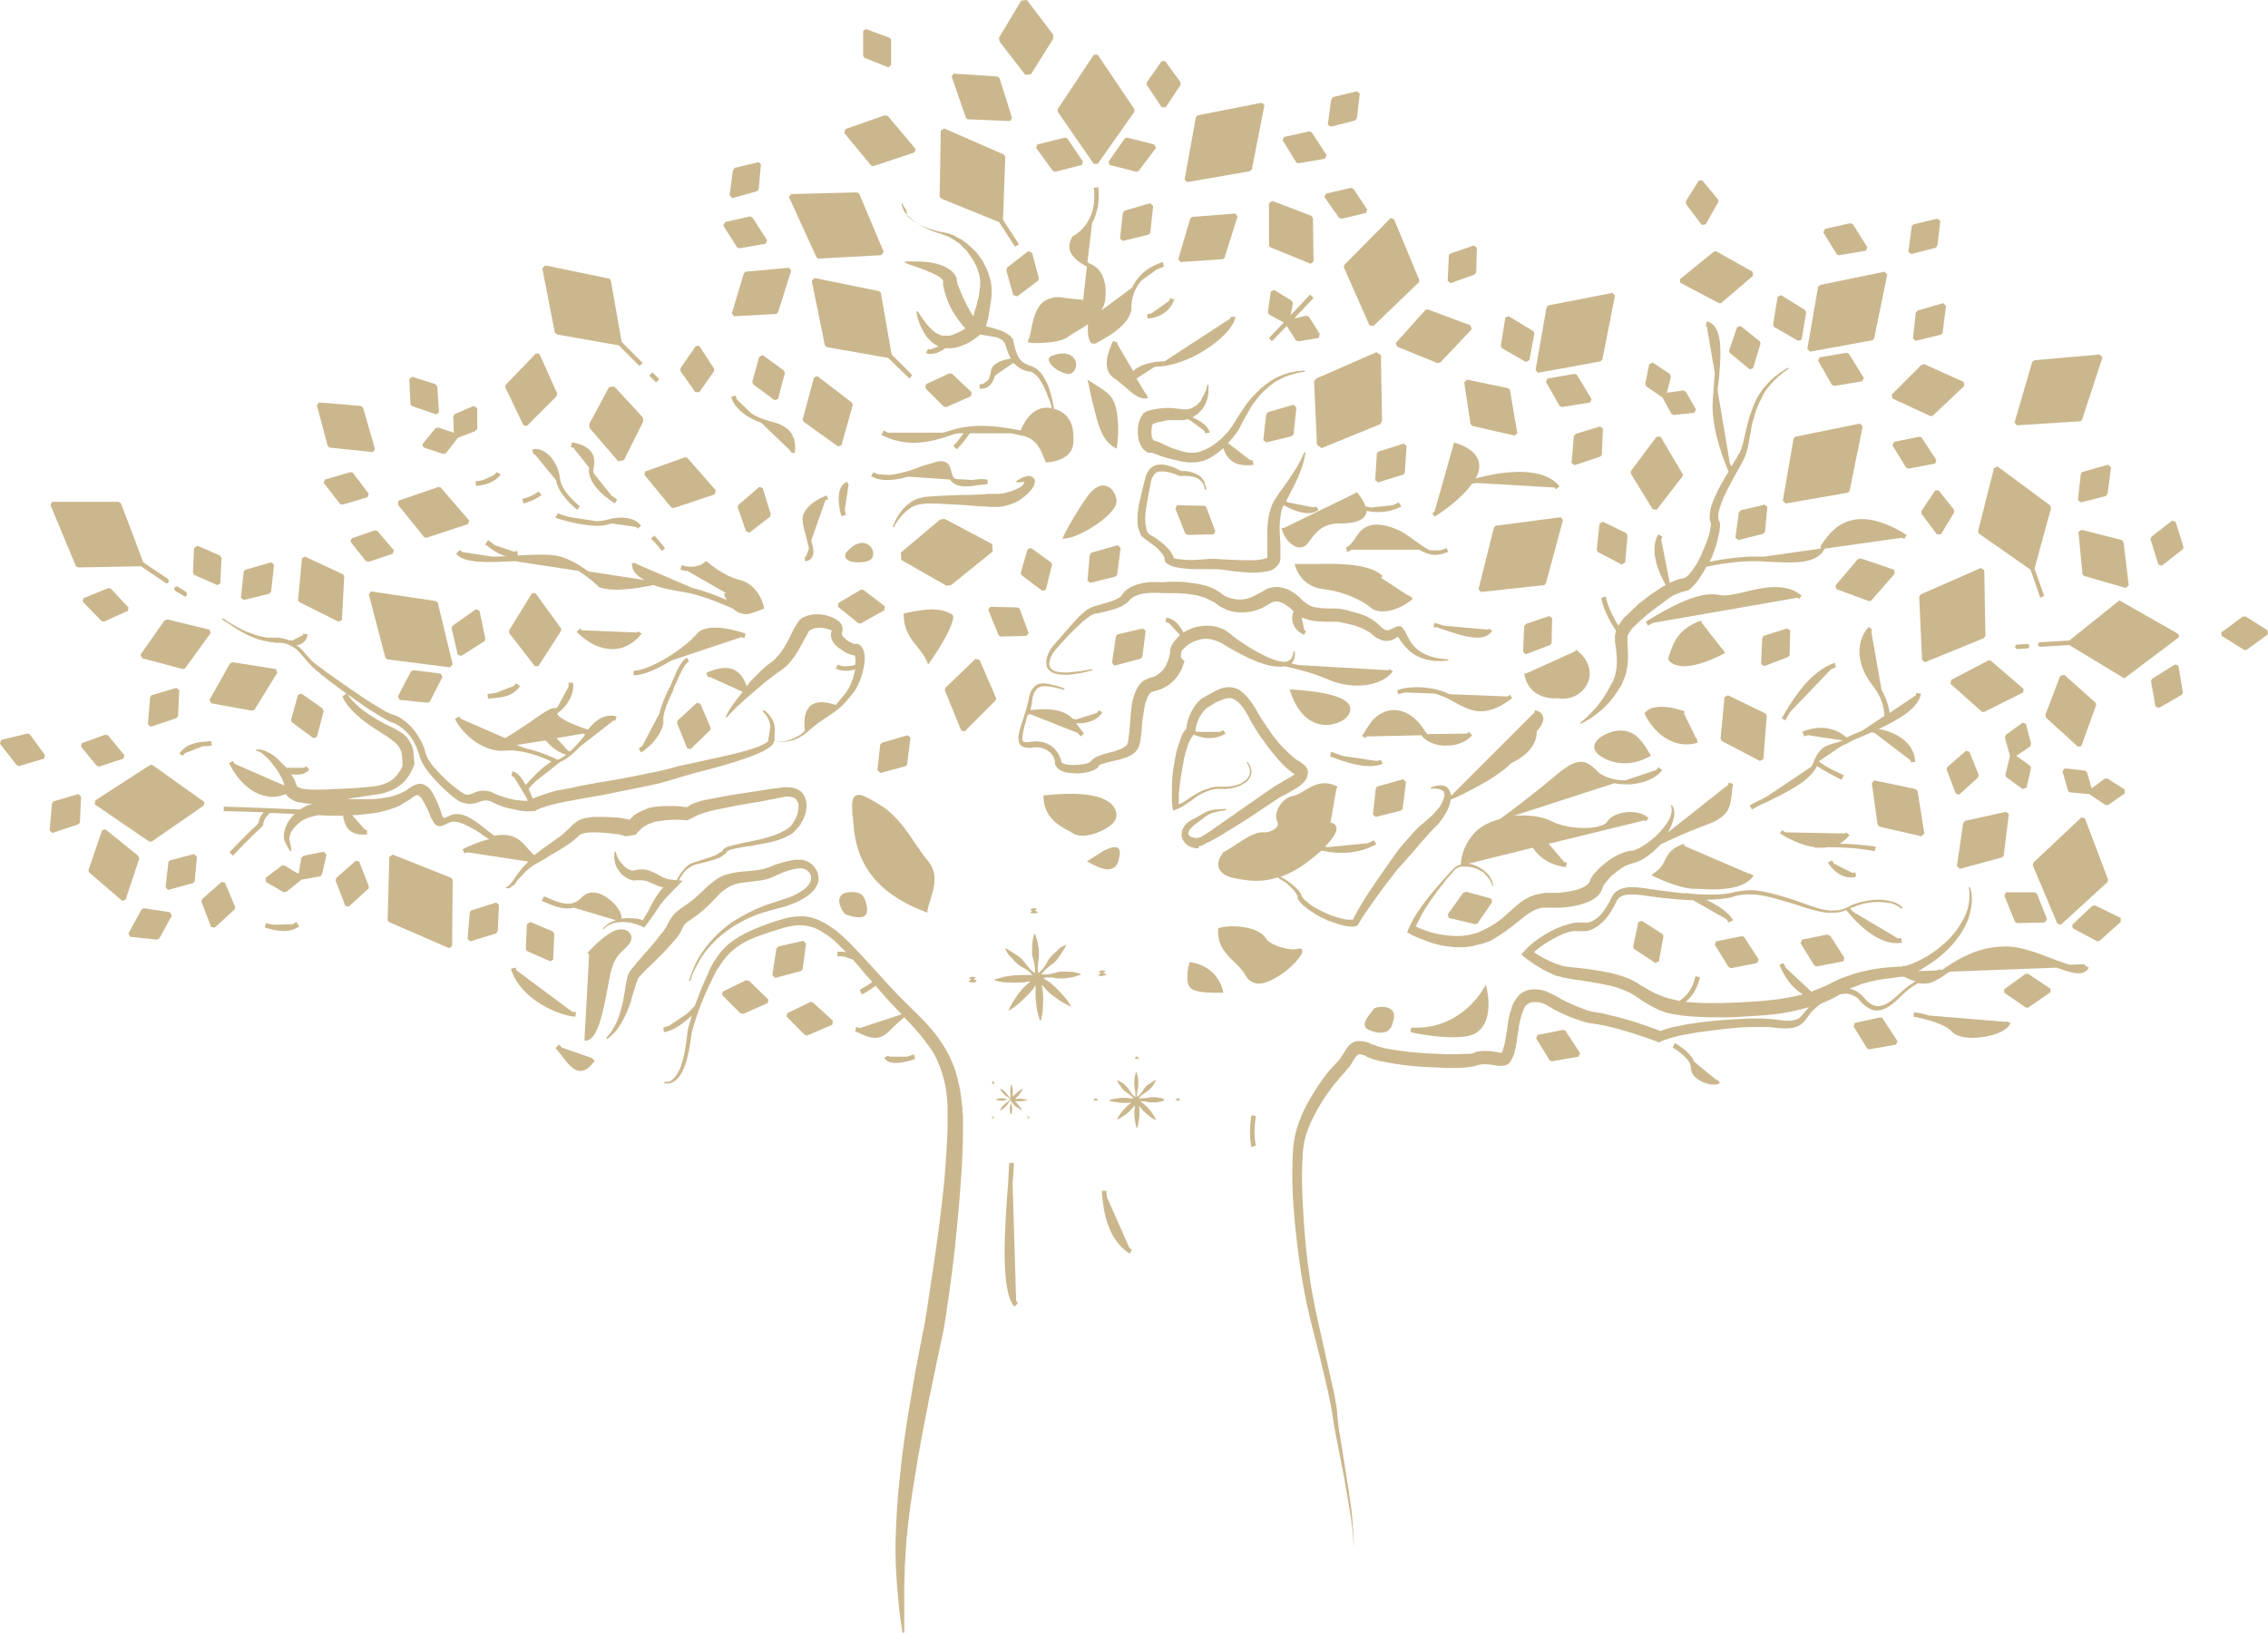 <?xml version="1.0" encoding="UTF-8"?> <svg xmlns="http://www.w3.org/2000/svg" xmlns:xlink="http://www.w3.org/1999/xlink" version="1.1" id="Calque_1" x="0px" y="0px" viewBox="0 0 397.3 286.1" style="enable-background:new 0 0 397.3 286.1;" xml:space="preserve"> <style type="text/css"> .st0{fill:#CBB78D;} </style> <g> <g> <path class="st0" d="M102.5,182.3c2.2,0,3.1-4.6,4.2-10.6c0.6-3.6,1.6-4.4,2.5-5.3c0.3-0.3,0.6-0.5,0.9-0.9 c0.7-0.8,0.6-1.6,0.2-2.1c-0.5-0.6-1.7-0.9-3-0.2c-1.2,0.6-2.9,2.1-4.4,3.7l0.3,0.3l-0.8,14.6h0l0,0.4 C102.4,182.3,102.5,182.3,102.5,182.3z"></path> <path class="st0" d="M118,164.9c0.2-0.2,0.4-0.5,0.6-0.7l0.3-0.4c0.1-0.1,0.2-0.3,0.3-0.5c0.1-0.2,0.2-0.3,0.2-0.4l0.2-0.4 c0.1-0.2,0.2-0.4,0.3-0.5c0.2-0.3,0.6-0.6,1.1-0.9c1-0.7,2.1-1.5,3-2.4c1-0.9,1.7-1.9,2.6-2.6c0.9-0.7,1.8-1.2,3-1.4 c1.2-0.2,2.5-0.3,3.8-0.5c0.7-0.1,1.4-0.3,2-0.6c0.7-0.3,1.2-0.5,1.8-0.8c0.6-0.2,1.1-0.4,1.7-0.5c0.3-0.1,0.6-0.1,0.9-0.2l0.2,0 l0.1,0c0.1,0,0.2,0,0.3,0c0.9,0.1,1.8,0.9,1.7,1.7c0,0.8-0.7,1.7-1.7,2.3c-0.9,0.6-2,1.1-3.1,1.4c-1.1,0.4-2.2,0.7-3.3,1.1 c-2.1,0.8-4,1.8-5.7,2.9c-1.6,1.1-3,2.4-4,3.6c-1,1.2-1.8,2.4-2.3,3.4c-0.5,1-0.8,1.9-1,2.4c-0.2,0.6-0.3,0.9-0.3,0.9l0.2,0.1 c0,0,0.1-0.3,0.3-0.9c0.2-0.6,0.6-1.4,1.1-2.3c0.5-1,1.3-2.1,2.3-3.2c1-1.1,2.4-2.3,4-3.3c1.6-1,3.5-1.9,5.6-2.5 c1-0.3,2.1-0.6,3.3-0.9c1.2-0.4,2.3-0.8,3.4-1.5c0.6-0.3,1.1-0.8,1.6-1.3c0.5-0.6,0.9-1.3,0.9-2.1c0-0.8-0.4-1.7-0.9-2.2 c-0.5-0.6-1.3-1-2.1-1.1c-0.2,0-0.4,0-0.6,0c-0.1,0-0.2,0-0.3,0l-0.2,0c-0.3,0-0.6,0.1-1,0.2c-0.7,0.1-1.3,0.3-2,0.5 c-0.7,0.2-1.2,0.5-1.8,0.7c-0.6,0.2-1.1,0.3-1.7,0.4c-1.2,0.2-2.5,0.2-3.8,0.4c-0.7,0.1-1.4,0.3-2.1,0.5c-0.7,0.3-1.3,0.6-1.9,1.1 c-1.1,0.8-2,1.8-2.9,2.6c-0.9,0.8-1.7,1.4-2.8,2.1c-0.5,0.4-1.1,0.8-1.6,1.5c-0.2,0.3-0.4,0.7-0.6,1l-0.2,0.4 c-0.1,0.1-0.1,0.3-0.2,0.4l-0.2,0.3l-0.2,0.3c-0.1,0.2-0.3,0.4-0.5,0.6c-0.3,0.4-0.7,0.9-1,1.3c-1.4,1.7-2.8,3.1-4.1,4.8l-0.1,0.1 l0,0l0,0c0,0-0.1,0.1-0.1,0.1l-0.1,0.2c-0.1,0.1-0.1,0.2-0.2,0.3c-0.1,0.3-0.3,0.6-0.3,0.8c-0.1,0.5-0.2,1-0.3,1.4 c-0.1,0.9-0.3,1.7-0.4,2.5c-0.3,1.5-0.7,2.8-1.1,3.8c-0.2,0.5-0.5,0.9-0.7,1.3c-0.2,0.4-0.4,0.7-0.6,0.9c-0.4,0.5-0.6,0.7-0.6,0.7 l0.2,0.2c0,0,0.2-0.2,0.7-0.6c0.2-0.2,0.5-0.5,0.8-0.8c0.3-0.4,0.6-0.8,0.9-1.3c0.6-1,1.2-2.3,1.7-3.8c0.2-0.8,0.4-1.6,0.7-2.4 c0.1-0.4,0.2-0.8,0.4-1.2c0.1-0.2,0.1-0.3,0.2-0.5c0-0.1,0.1-0.2,0.2-0.3l0.1-0.1l0,0l0,0l0.1-0.1c0.6-0.7,1.3-1.4,2.1-2.1 c0.7-0.7,1.5-1.5,2.3-2.3C117.2,165.8,117.6,165.4,118,164.9z"></path> <path class="st0" d="M118.5,119.5c0.6-1.4,1.4-3.2,2.2-3.7l-0.2-0.3l0,0c0,0,0,0,0,0l-0.2-0.3c-1,0.6-1.8,2.4-2.5,4.1 c-0.2,0.5-0.4,1-0.6,1.3c-0.7,1.4-1.4,3.1-1.7,4.4l-3,5.7c-0.2,0.1-0.4,0.3-0.6,0.4l0.4,0.7c2.2-1.3,4.1-4.1,3.9-5.6 c-0.1-0.9,0.5-2.8,1.7-5.2C118,120.5,118.2,120,118.5,119.5z"></path> <path class="st0" d="M122,111.1c-1.9,2.3-7.9,6.3-11,6.4l0,0.8c1.8,0,4.3-1.2,6.6-2.6l12.3-4.1c0.2,0.1,0.3,0.1,0.5,0.2l0.1-0.4 l0,0l0,0l0.1-0.4C130.4,110.9,124,108.6,122,111.1z"></path> <path class="st0" d="M133.6,106.7l0.3-0.1l-0.1-0.3c0-0.2-0.9-3.9-4.2-4.7c-2.9-0.7-5.6-3.1-5.6-3.1l-0.3-0.2l-0.3,0.2 c-0.1,0.1-1.5,1.3-4,0.5l-0.1,0.4c0,0,0,0,0,0l0,0l-0.1,0.4c0.4,0.1,0.8,0.2,1.2,0.2l6.8,3.9l0,0l-0.4,0.1 c0.1,0.4,0.3,0.8,0.5,1.1c-1.4-0.6-3.8-1.6-6-2.1l-9.8-4.2c0,0,0-0.1,0-0.1l-0.8-0.1c-0.1,1.3,0.8,2.3,2.2,3l-9.8-1.5 c-1.4-1-3.3-2.2-5.3-2.7c-1.6-0.4-4.4-0.2-7.3-0.1c-1.4,0.1-2.9,0.2-4.3,0.2l-5.2-0.8c-0.2-0.1-0.3-0.2-0.4-0.4L79.9,97 c1.4,1.8,5.9,1.5,10.3,1.3l11.1,1.7c2.1,1.3,3.5,2.7,3.6,2.8l0.1,0.1l0.1,0c0.8,0.3,1.9,0.4,2.9,0.4c2.8,0,5.8-0.7,6.5-0.8 c1.9,0.7,4.1,1,5.7,1.3c3.4,0.6,7.6,2.6,8.2,2.8c0.3,0.3,0.6,0.5,1,0.7c0.5,0.2,1,0.3,1.5,0.3C131.8,107.4,132.9,107,133.6,106.7z "></path> <path class="st0" d="M162,159.7l0.4,0.2l0.1-0.5c0.1-0.6,0.3-1.2,0.5-1.8c0.7-2.3,1.4-4.7-0.6-7c-0.7-0.8-1.4-1.9-2.1-2.9 c-1.6-2.4-3.5-5.1-6-6.6l-0.3-0.2c-2.2-1.3-3.4-2-4.1-1.5c-0.6,0.3-0.7,1.2-0.6,2.8c0,0.3,0,0.6,0.1,0.9 C149.7,147.4,150.2,155.2,162,159.7z"></path> <path class="st0" d="M106.4,91.9c0.2-0.1,0.5-0.1,0.8-0.2l4.2,0.6c0.1,0.1,0.2,0.2,0.3,0.3l0.6-0.5c-1.1-1.5-3.5-1.8-6.2-1 c-0.4,0.1-1,0.2-1.6,0.2l-4.6-0.7c-0.9-0.2-1.7-0.5-2.2-0.7l-0.2,0.4h0h0l-0.2,0.4C99.3,91.4,104.2,92.6,106.4,91.9z"></path> <path class="st0" d="M115.9,96.5l0.3-0.2l0,0l0,0l0.3-0.2c-0.5-0.8-1.8-2.2-1.9-2.3l-0.3,0.3l0,0l0,0l-0.3,0.3 C114.1,94.3,115.4,95.7,115.9,96.5z"></path> <path class="st0" d="M91.7,88.2c2.2-0.6,3.1-1.5,3.2-1.5l-0.6-0.6c0,0-0.8,0.8-2.8,1.3L91.7,88.2z"></path> <path class="st0" d="M84.6,84.1c-0.4,0.1-0.8,0.2-1.3,0.2l0.1,0.8c3.3-0.2,4.3-2,4.3-2l-0.7-0.4c0,0-0.2,0.3-0.6,0.6L84.6,84.1z"></path> <path class="st0" d="M95.5,79.2c-0.8-0.5-1.6-0.7-2.3-0.4l0.3,0.8c0.1,0,0.1,0,0.2,0l3.7,4.5c0.4,2.6,3.6,5.1,3.7,5.2l0.5-0.6 c0,0-3.3-2.5-3.5-4.9C97.9,82,96.9,80.1,95.5,79.2z"></path> <path class="st0" d="M100.4,78.4l2.8,3.5c-0.5,3.3,4.3,6.1,4.5,6.3l0.4-0.7c0,0-0.4-0.3-1-0.7l-3.1-3.9c-0.1-0.3-0.1-0.6,0-1 c0.2-1.1,0.1-2-0.4-2.7c-0.9-1.3-2.8-1.6-3.4-1.7l-0.1,0.4h0l0,0l-0.1,0.4C100.1,78.4,100.3,78.4,100.4,78.4z"></path> <path class="st0" d="M107.2,113.7c0.2,0,0.3,0,0.5,0c2.9-0.2,4.6-2.6,4.7-2.7l-0.3-0.2l0,0h0l-0.3-0.2c0,0-0.1,0.1-0.2,0.2 l-9.7-0.4c-0.1-0.1-0.2-0.2-0.3-0.3l-0.3,0.3h0l0,0l-0.3,0.3C103.1,112.7,105.1,113.7,107.2,113.7z"></path> <path class="st0" d="M148.7,85.1l-0.3-0.7c-2.5,0.9-1.1,5.8-1,6l0.4-0.1l0,0v0l0.4-0.1c-0.1-0.3-0.2-0.6-0.2-1l0.6-4 C148.5,85.2,148.6,85.1,148.7,85.1z"></path> <path class="st0" d="M145.1,87.5l-0.3-0.7c-0.1,0-3.3,1.2-4.1,3.4c-0.3,1,0.1,2.3,0.5,3.8c0.2,0.7,0.4,1.5,0.5,2.1l-0.5,1.4 c-0.1,0-0.1,0-0.2,0l0,0.4l0,0c0,0,0,0,0,0l0,0.4c0.5,0,0.9-0.2,1.2-0.6c0.5-0.7,0.3-1.8-0.1-3l2.5-7.1 C145,87.5,145.1,87.5,145.1,87.5z"></path> <path class="st0" d="M171,84c-0.2,0-0.4,0-0.5,0.1l-3.1-0.2c-0.4-0.2-0.6-0.6-0.7-1.1c-0.2-1-0.5-1.6-1-1.8 c-0.7-0.4-1.5-0.2-2.6,0.2c-0.4,0.1-0.9,0.2-1.4,0.4l-0.1,0c0,0-3.2,1.4-5.9,1.6l-1.7-0.1c-0.4-0.1-0.7-0.2-1-0.4l-0.4,0.7 c1.7,1.1,4.4,0.7,6.5,0.1l7.3,0.5c0.6,0.9,1.6,1.2,2.8,1.2c0.7,0,1.4-0.1,2.1-0.2c0.6-0.1,1.2-0.1,1.7-0.2l0-0.8 C172.3,83.9,171.6,83.9,171,84z"></path> <path class="st0" d="M166.9,107.7l-0.2-0.1c-2.3-1.3-4.7-0.9-8.1-0.2l-0.3,0.1l0,0.3c0.1,2.7,1.3,4.2,2.4,5.5 c0.6,0.8,1.2,1.5,1.6,2.4l0.3,0.7l0.4-0.6c0.2-0.2,3.8-5.4,4-7.7L166.9,107.7z"></path> <path class="st0" d="M186.1,94.4l0.7-0.1c2-0.2,6.3-2.7,8-4.8c0.6-0.7,0.8-1.3,0.8-1.8c-0.1-1-0.7-2.3-1.9-2.6 c-0.7-0.2-1.8,0-3.1,1.7c-2.2,3-4.2,6.9-4.2,6.9L186.1,94.4z"></path> <path class="st0" d="M90.7,119.9l-0.3-0.2c-0.2,0.2-0.3,0.4-0.5,0.5l-3.1,1.2c-0.2,0-0.4,0-0.6,0.1c-0.3,0-0.6,0-0.8,0.1l0.1,0.8 c0.3,0,0.6-0.1,0.8-0.1c1.6-0.1,3.5-0.3,4.8-2.1L90.7,119.9C90.7,119.9,90.7,119.9,90.7,119.9L90.7,119.9z"></path> <path class="st0" d="M90.7,96.9l-0.1-0.4c-0.3,0.1-0.5,0.1-0.7,0.1l-3.2-1.1c-0.2-0.1-0.4-0.2-0.5-0.4c-0.2-0.2-0.5-0.3-0.7-0.5 L85,95.4c0.2,0.1,0.5,0.3,0.7,0.5c1.1,0.8,2.3,1.6,3.9,1.6c0.4,0,0.7,0,1.1-0.1L90.7,96.9L90.7,96.9L90.7,96.9z"></path> <path class="st0" d="M36.3,130.7c0.3,0,0.6-0.1,0.8-0.1l-0.1-0.8c-0.3,0-0.6,0.1-0.8,0.1c-1.6,0.1-3.5,0.3-4.8,2.1l0.3,0.2l0,0 l0,0l0.3,0.2c0.2-0.2,0.3-0.4,0.5-0.5l3.1-1.2C35.9,130.7,36.1,130.7,36.3,130.7z"></path> <path class="st0" d="M52.1,161.8L52.1,161.8l-0.2-0.3c-0.2,0.1-0.4,0.3-0.6,0.4l-3.3,0.1c-0.2,0-0.4-0.1-0.6-0.1 c-0.3-0.1-0.6-0.1-0.8-0.2l-0.2,0.8c0.3,0.1,0.5,0.1,0.8,0.2c0.8,0.2,1.6,0.4,2.5,0.4c0.9,0,1.8-0.2,2.7-0.8L52.1,161.8 C52.1,161.8,52.1,161.8,52.1,161.8z"></path> <path class="st0" d="M195.7,72.6c-0.4-3-1.4-3.7-3.8-5.2l-1.4-0.9l0.2,0.9c0,0,0.5,2.5,1.2,5.1c0.7,2.7,1.4,4.7,3.2,5.8l0.5,0.3 l0.1-0.6C195.7,77.9,196.1,75.7,195.7,72.6z"></path> <path class="st0" d="M185.2,64.8c0.2,0.1,1.2,0.7,2,0.7c0.2,0,0.4,0,0.6-0.2c0.7-0.4,0.9-1.5,0.5-2.3c-0.3-0.5-1.2-1.7-4-0.7 c-0.5,0.2-0.6,0.5-0.6,0.7C183.8,63.8,184.8,64.5,185.2,64.8z"></path> <path class="st0" d="M150.2,98.5c0.1,0,0.2,0,0.3,0c0.6,0,1.9-0.1,2.3-0.8c0.4-0.7,0.1-1.8-0.7-2.3c-0.5-0.3-1.8-0.9-3.8,1.3 c-0.3,0.4-0.3,0.7-0.2,0.9C148.4,98.4,149.6,98.5,150.2,98.5z"></path> <path class="st0" d="M181.3,60.1c1.4,0,4.5-0.1,5.8-1.1c0.4-0.3,0.9-0.6,1.4-0.9c0.6-0.4,1.4-0.8,2.1-1.3c-0.1,1.2,0,2.9,0.6,3.3 c0.1,0.1,0.2,0.1,0.4,0.1c0.1,0,0.3,0,0.5-0.1c0.1-0.1,0.3-0.2,0.5-0.3c1.8-1,5-2.8,5.6-5.5l0-0.1l0-0.1c0-0.2-0.2-2.8,1.8-5 l2.5-1.8c0.4-0.2,0.9-0.4,1.4-0.6l-0.1-0.4l0,0h0l-0.1-0.4c-3.1,1-4.6,2.8-5.4,4.5l-5.4,4c0.4-0.6,0.6-1.2,0.7-1.8 c0.4-3.1-0.5-5.4-2.4-6.3c-0.3-0.1-0.5-0.2-0.7-0.4l0.8-6.8c0.8-1.5,1.4-3.5,1.1-6.3l-0.8,0.1c0.8,6.2-3.4,8.3-3.5,8.4l-0.1,0 l-0.1,0.1c-0.5,0.8-0.7,1.6-0.5,2.4c0.3,1.1,1.3,2,3,2.9l-0.7,6.2l0-0.4c-1.4-0.1-2.3-0.2-3-0.3c-1.3-0.2-2.1-0.3-3.5,0.4 c-1.7,0.9-2.2,3.3-2.6,5.3c-0.1,0.6-0.2,1.2-0.4,1.5L180,60l0.5,0C180.6,60.1,180.9,60.1,181.3,60.1z"></path> <path class="st0" d="M245.2,88.3L245,88c-0.3,0.2-0.7,0.3-1,0.5l-3.8,0.4c-0.4-0.1-0.8-0.1-1-0.2c-0.2-0.7-0.7-1.5-1.5-2.5 l-0.3,0.2c0,0,0,0,0,0l-12.5,6.1l-0.4,0c0.2,1.3,1.4,2.9,2.6,3.3c0.2,0.1,0.4,0.1,0.6,0.1c0.5,0,0.9-0.2,1.2-0.5 c0.2-0.3,0.5-0.6,0.7-0.9c1-1.3,2.1-2.8,5-2.8c1.8,0,4-0.2,4.6-1.5c0.1-0.2,0.2-0.5,0.2-0.7c0.5,0.1,1.2,0.2,2,0.2 c1.2,0,2.6-0.2,4.1-1L245.2,88.3C245.2,88.3,245.2,88.3,245.2,88.3L245.2,88.3z"></path> <path class="st0" d="M203.4,63.3c-2.6,0.2-4.1,0.9-4.9,1.7l-2.8-4.8c0-0.1,0.1-0.2,0.1-0.2l0,0l-0.4-0.1l0,0c0,0,0,0,0,0l-0.4-0.2 c-0.7,1.5-2.2,4.9,0.1,6.5c0.6,0.4,1.3,1,1.9,1.5c1.2,1.1,2.4,2.1,3.5,2.1c0.2,0,0.4,0,0.6-0.1l-0.3-0.7c0,0,0,0-0.1,0l-1.6-2.7 l3.1-2c0.3-0.1,0.7-0.1,1.1-0.1c6.2-0.6,12.9-6,13.1-8.7l-0.4,0c0,0,0,0,0,0l0,0l-0.4,0c0,0.1,0,0.2-0.1,0.3L204,63.3 C203.8,63.3,203.6,63.3,203.4,63.3z"></path> <path class="st0" d="M231.8,103.2c3.6,0.4,6.9,2,8.4,3.3c0.5,0.4,1.2,0.6,2,0.6c1.7,0,3.8-0.9,5.3-2.2l-0.3-0.3c0,0,0,0,0,0l0,0 l-0.3-0.3c0,0-0.1,0-0.1,0.1l-4.9-3.2c0,0,0,0,0,0l0.3-0.3c-2.2-2.2-7.8-2.2-11.8-2.1c-1.2,0-2.3,0-3.1,0l-0.5,0l0.1,0.5 C227,99.2,227.7,102.7,231.8,103.2z"></path> <path class="st0" d="M247.7,94.6c-1.3-1-2.8-2-4.9-2.5c-3.4-0.8-4.6,0.9-5.4,2.2c-0.5,0.7-0.9,1.3-1.6,1.6l0.1,0.4c0,0,0,0,0,0h0 l0.1,0.4c0.3-0.1,0.5-0.2,0.7-0.4h11.9c0.9,0.5,1.8,0.9,2.8,0.9c0.7,0,1.4-0.2,2.3-0.5l-0.3-0.7c-0.4,0.2-0.7,0.3-1.1,0.4h-1.8 C249.6,96,248.7,95.3,247.7,94.6z"></path> <path class="st0" d="M195.4,141.9c-0.5-1.4-2.8-3.6-12.2-2.6l-0.4,0l0,0.4c0.1,3.5,2.8,5,4.5,5.9c0.3,0.1,0.5,0.3,0.7,0.4 c0.5,0.3,1,0.4,1.6,0.4c1.7,0,3.8-0.9,4.9-1.8C195.3,144.1,195.9,143,195.4,141.9z"></path> <path class="st0" d="M194.9,152.1c0.5-0.2,0.8-0.6,1-1.2c0.3-1.2,0.4-1.9,0-2.3c-0.5-0.4-1.3-0.2-2.7,0.5l-2.8,1.8l0.6,0.3 c0.2,0.1,1.8,1.1,3.2,1.1C194.3,152.3,194.6,152.2,194.9,152.1z"></path> <path class="st0" d="M226.5,120.8l-0.6,0l0.2,0.5c1.4,4.2,3.9,5.7,6.3,5.7c0.5,0,0.9-0.1,1.3-0.2c1.8-0.4,3.1-1.7,2.8-2.9 C236.1,121.4,228.1,120.9,226.5,120.8z"></path> <path class="st0" d="M204.8,52.7l-3.1,2.2c-0.4,0.1-0.6,0.1-0.7,0.1l0,0.8c0,0,3.5,0,4.7-3.3l-0.7-0.3 C205,52.3,204.9,52.5,204.8,52.7z"></path> <path class="st0" d="M138.8,79.3L138.8,79.3L138.8,79.3l0.4,0.1c0-0.1,0.4-1.6-0.4-3.2c-0.6-1.1-1.8-1.9-3.5-2.3 c-1.6-0.4-2.8-0.9-3.7-1.5l-2.5-2.4c-0.1-0.3-0.2-0.5-0.2-0.7l-0.4,0.1l0,0c0,0,0,0,0,0l-0.4,0.1c0.2,1.1,1.5,3.2,5.3,4.6l5.1,4.9 c0,0.1,0,0.2,0,0.2L138.8,79.3z"></path> <path class="st0" d="M233.2,131.7L233.2,131.7l-0.1,0.4l0,0c0,0,0,0,0,0l-0.1,0.4c1.9,0.7,4.5,1.7,6.9,1.7c0.8,0,1.6-0.1,2.3-0.4 l-0.3-0.7c-0.3,0.1-0.6,0.2-0.8,0.2l-6-0.9C234.4,132.1,233.8,131.9,233.2,131.7z"></path> <path class="st0" d="M239.3,127.8c-0.2,0.4-0.5,0.8-0.7,1.1l0.3,0.2c0,0,0,0,0,0h0l0.3,0.2c0.1-0.1,0.1-0.2,0.2-0.3l9.6-0.2 c0.6,0.9,2.1,1.7,3.7,1.8c0.3,0,0.5,0,0.8,0c1.7,0,3.3-0.6,4.4-1.8l-0.3-0.3c0,0,0,0,0,0h0l-0.3-0.3c-0.1,0.1-0.2,0.2-0.3,0.3 l-6.9,0.1c-0.2-0.1-0.3-0.3-0.4-0.4c-1.7-2.8-3.8-4-6.1-3.8C241.1,124.9,240.2,126.4,239.3,127.8z"></path> <path class="st0" d="M244.8,121.2l0.2,0.4c0.3-0.1,0.7-0.2,1.1-0.3l5.2,0.2c0.8,0.2,1.5,0.5,2.2,0.8c0.4,0.2,0.7,0.4,1.1,0.6 c1.5,0.8,3,1.7,4.8,1.7c1.5,0,3.3-0.6,5.5-2.3l-0.2-0.3c0,0,0,0,0,0h0l-0.2-0.3c-0.1,0.1-0.3,0.2-0.4,0.3l-10.2-0.4 c-3.2-1.6-7.4-1.4-9.1-0.7L244.8,121.2C244.8,121.2,244.8,121.2,244.8,121.2L244.8,121.2z"></path> <path class="st0" d="M250.9,89.9l0.2,0.3l0,0c0,0,0,0,0,0l0.2,0.3c0.2-0.1,4.4-2.7,6.5-5.7c0.2-0.1,0.4-0.1,0.8-0.2l13.7,0.8 c0.1,0.1,0.2,0.2,0.3,0.3l0.6-0.5c-3.3-4.1-11.7-2.2-14.7-1.4c0.5-0.9,0.7-1.7,0.6-2.6c-0.2-1.6-1.7-2.9-4.4-3.7l-0.2,0.8 c0,0,0,0,0,0l-3.2,11.3C251.2,89.7,251.1,89.8,250.9,89.9z"></path> <path class="st0" d="M282.7,128.1c-1.2,0.3-3.2,1.2-3.4,2.5c-0.1,0.5,0.1,1.3,1.3,2c1.3,0.8,2.7,1.1,4.1,1.1 c1.4,0,2.8-0.4,4.1-1.1l0.4-0.2l-0.2-0.4c-0.2-0.2-0.3-0.5-0.5-0.8C287.5,129.7,286.1,127.4,282.7,128.1z"></path> <path class="st0" d="M252.3,110.1c2.4,0.8,4.7,1.6,6.4,1.6c1.2,0,2.1-0.3,2.7-1.2l-0.3-0.2l0,0h0l-0.3-0.2c0,0.1-0.1,0.1-0.1,0.2 l-7.8-0.7c-0.1,0-0.2-0.1-0.3-0.1c-0.4-0.1-0.9-0.3-1.3-0.4l-0.1,0.4h0c0,0,0,0,0,0l-0.1,0.4C251.5,109.8,251.9,109.9,252.3,110.1 z"></path> <path class="st0" d="M228.1,166.4c0-0.1-0.2-0.4-0.8-0.2c-1,0.4-4.7-0.4-5.6-1.9c-1.2-1.9-5.6-2.4-8-1.8l-0.3,0.1l0,0.3 c-0.2,2.6,1.4,4.3,2.9,5.7c0.7,0.7,1.4,1.4,1.8,2.1c0.4,0.8,1,1.3,1.7,1.5c0.2,0.1,0.5,0.1,0.7,0.1c1.2,0,2.5-0.7,3.8-1.5 C226,169.7,228.5,167.2,228.1,166.4z"></path> <path class="st0" d="M208.8,168.6l-0.4-0.1l-0.1,0.4c-0.1,0.3-0.7,2.9,0.1,4c0.6,0.9,3,1,4.4,1c0.4,0,0.8,0,1,0l0.5,0l-0.1-0.4 C214.2,173.4,213.4,169.4,208.8,168.6z"></path> <path class="st0" d="M272.9,122.3c0.3,0.1,0.6,0.1,0.9,0.1c1.8,0,3.5-1,4.3-2.7c0.9-2,0.2-4.2-2-5.9l-0.2,0.3l-8.4,3.8 c0,0,0,0,0,0L267,118C267.8,122.6,272.3,122.4,272.9,122.3z"></path> <path class="st0" d="M305.6,103.7c-1.7,0.4-3.4,0.8-4.5,0.5c-3.4-0.7-8.4,2-12.8,4.7l0.4,0.7c0.3-0.2,0.6-0.3,0.9-0.5l25.3-4.4 c0.1,0.1,0.2,0.1,0.3,0.2l0.2-0.3l0,0c0,0,0,0,0,0l0.2-0.3C312.7,102,308.8,102.9,305.6,103.7z"></path> <path class="st0" d="M302,114.1l-0.2-0.4c0,0,0,0-0.1,0l-3.6-4.6l-0.1-0.4c-3.9,1.4-4.8,3.7-5.5,5.8c-0.1,0.2-0.2,0.4-0.2,0.7 l-0.1,0.2l0.1,0.2c0,0.1,0.4,0.6,1.3,0.9c0.4,0.1,0.8,0.2,1.4,0.2c1.5,0,3.7-0.5,7.2-2.3L302,114.1C302,114.1,302,114.1,302,114.1 L302,114.1z"></path> <path class="st0" d="M288.2,124.8l-0.1,0.2l0.1,0.2c0,0.1,2.4,5.2,7.3,5.2c0.6,0,1.3-0.1,1.9-0.3l-0.2-0.8c0,0-0.1,0-0.1,0 L295,125c0,0,0,0,0,0l0.1-0.4C289.7,122.8,288.4,124.6,288.2,124.8z"></path> <path class="st0" d="M178.8,85.3c-0.5,0.3-1.2,0.6-1.8,0.8c-0.7,0.2-1.4,0.4-2,0.4l-0.2,0l0,0l0,0l-0.1,0l-0.3,0 c-0.2,0-0.4,0-0.7,0c-0.4,0-0.9,0-1.4,0.1c-0.9,0-1.9,0.1-2.8,0.1c-1.9,0-3.8,0.1-5.6,0.2c-0.4,0-0.9,0.1-1.3,0.1 c-0.4,0-0.9,0.1-1.3,0.2c-0.9,0.2-1.6,0.6-2.2,1.1c-1.2,1-1.8,2-2.2,2.8c-0.2,0.4-0.3,0.7-0.4,0.9c-0.1,0.2-0.1,0.3-0.1,0.3 l0.2,0.1c0,0,0.1-0.1,0.1-0.3c0.1-0.2,0.3-0.5,0.5-0.8c0.5-0.7,1.2-1.6,2.3-2.3c0.5-0.4,1.2-0.6,1.9-0.7c0.4,0,0.8-0.1,1.2-0.1 c0.4,0,0.8,0,1.3,0c1.7,0.1,3.6,0.2,5.5,0.3c0.9,0.1,1.9,0.2,2.8,0.2c0.5,0,0.9,0.1,1.4,0.1c0.2,0,0.5,0,0.7,0l0.3,0l0.1,0l0.1,0 l0.2,0c1.1-0.1,2-0.4,2.9-0.8c0.4-0.2,0.8-0.4,1.1-0.7c0.3-0.2,0.7-0.5,1-0.8c0.3-0.3,0.6-0.6,0.8-0.9c0.1-0.2,0.2-0.3,0.3-0.5 c0-0.1,0.1-0.2,0.1-0.3c0-0.2,0.1-0.3,0.1-0.5c0-0.2-0.1-0.5-0.3-0.6c-0.2-0.2-0.3-0.2-0.5-0.3c-0.1,0-0.2,0-0.3,0 c-0.1,0-0.2,0-0.3,0c-0.3,0.1-0.5,0.2-0.7,0.2c-0.4,0.2-0.7,0.4-0.9,0.5c-0.2,0.1-0.3,0.2-0.3,0.2l0.1,0.2c0,0,0.1,0,0.3,0 c0.2,0,0.5,0,0.9-0.1c0.1,0,0.2,0,0.2,0c0,0,0,0-0.1,0.1C179.3,85,179,85.1,178.8,85.3z M180.1,84.9c0,0,0,0-0.1-0.1c0,0,0,0,0,0 L180.1,84.9C180.1,84.8,180.1,84.9,180.1,84.9z"></path> <path class="st0" d="M206.9,114.6l0-0.2l0-0.1l0.1-0.2c0,0,0-0.1,0-0.1l0,0c0,0,0-0.1,0.1-0.1c0.1-0.1,0.1-0.2,0.2-0.2 c0.1-0.1,0.3-0.3,0.5-0.5c0.7-0.6,1.6-1,2.5-1.2c0.9-0.2,1.8-0.1,2.6,0.2c0.2,0.1,0.4,0.1,0.6,0.2c0.2,0.1,0.3,0.2,0.6,0.3 c0.4,0.3,0.9,0.6,1.3,0.8c1.7,1,3.3,1.8,4.8,2.4c1.5,0.6,2.9,0.9,4.2,0.9c0.2,0,0.3,0,0.5-0.1c0.5,0.1,4.5,0.9,7.7,2.3 c1.6,0.7,3.4,1.1,5.2,1.1c2.5,0,4.9-0.8,6.2-2.5l-0.3-0.2l0,0h0l-0.3-0.2c-0.1,0.1-0.1,0.1-0.2,0.2l-15.7-0.9 c-0.5-0.1-1-0.2-1.3-0.3c0.4-0.3,0.5-0.8,0.6-1.1c0.1-0.6,0-1,0-1h-0.2c0,0,0,0.3-0.2,0.9c-0.1,0.3-0.3,0.5-0.6,0.7 c-0.3,0.2-0.7,0.3-1.2,0.2c-1-0.1-2.3-0.6-3.6-1.3c-1.4-0.7-2.8-1.6-4.4-2.7c-0.4-0.3-0.8-0.6-1.1-0.9c-0.2-0.1-0.5-0.3-0.7-0.5 c-0.3-0.2-0.5-0.3-0.8-0.4c-1.2-0.5-2.5-0.6-3.7-0.4c-1,0.1-2,0.5-3,1.1c-0.5-1-1.5-2.5-3-2.6l-0.1,0.8c0.2,0,0.4,0.1,0.6,0.2 l1.7,1.8c0.1,0.1,0.1,0.2,0.2,0.3c0,0,0,0,0,0c-0.3,0.2-0.5,0.5-0.8,0.8l-0.4,0.5c-0.1,0.2-0.2,0.4-0.3,0.6 c-0.1,0.1-0.1,0.2-0.1,0.3l-0.1,0.2l0,0.1l0,0l0,0.2l0,0.1l0,0.2c-0.1,0.3-0.1,0.5-0.2,0.8c-0.3,1-0.7,2-1.4,2.6 c-0.3,0.3-0.8,0.6-1.2,0.8l-0.3,0.1c-0.1,0-0.3,0.1-0.4,0.1l-0.5,0.2c-0.2,0.1-0.4,0.2-0.6,0.3c-0.8,0.5-1.2,1.3-1.5,2 c-0.3,0.7-0.5,1.4-0.6,2.1c-0.2,1.3-0.3,2.7-0.4,4c0,0.6-0.1,1.3-0.2,1.9c0,0.3-0.1,0.6-0.1,0.8c0,0.1,0,0.1-0.1,0.2 c0,0,0,0,0,0.1c0,0.1-0.1,0.1-0.1,0.2c-0.3,0.3-0.8,0.6-1.3,0.8c-0.5,0.2-1.1,0.4-1.7,0.5c-0.6,0.2-1.2,0.3-1.9,0.6 c-0.2,0.1-0.3,0.1-0.5,0.2c-0.1,0.1-0.2,0.1-0.3,0.2c-0.1,0.1-0.2,0.2-0.4,0.3c-0.1,0.1-0.1,0.1-0.1,0.1l-0.1,0.1l0,0l0,0 c0,0.1-0.1,0.1-0.1,0.1c0,0,0,0,0,0c0,0,0,0,0,0c0,0-0.1,0.1-0.1,0.1c-0.4,0.2-0.9,0.4-1.5,0.4c-0.6,0.1-1.1,0.1-1.7,0.1 c-0.5,0-1.1-0.1-1.5-0.3c-0.2-0.1-0.3-0.2-0.3-0.2l0-0.1l0,0c0-0.1,0,0.1,0,0l0-0.1c0-0.1,0-0.2-0.1-0.3c0-0.2-0.1-0.3-0.2-0.5 c-0.5-1.3-1.7-2.2-2.9-2.5c-0.6-0.1-1.2-0.2-1.8-0.1c-0.3,0-0.5,0.1-0.8,0.1c-0.2,0-0.4,0-0.6,0c-0.2,0-0.2-0.1-0.3-0.2 c-0.1-0.1-0.1-0.3-0.1-0.5c0-0.4,0.1-0.9,0.2-1.4c0.2-0.9,0.5-1.8,0.7-2.7c0.1,0,0.3,0,0.5-0.1l8.3,3.3l0.5,0.6l0.6-0.5l-1.4-1.8 c0.1,0,0.2,0,0.4,0c1.3,0,3.1-0.3,4.2-1.9l-0.3-0.2c0,0,0,0,0,0l0,0l-0.3-0.2c-0.1,0.2-0.2,0.3-0.4,0.5l-3.5,1.1 c-0.3,0-0.6-0.1-0.7-0.1c-1.9-2.1-5.9-1.7-7.4-1.5c0.1-0.6,0.3-1.1,0.3-1.7c0.1-0.8,0.3-1.4,0.7-1.9c0.4-0.5,1-0.6,1.5-0.6 c1.1,0,1.9,0.3,2.5,0.4c0.6,0.2,0.9,0.2,0.9,0.2l0.1-0.2c0,0-0.3-0.1-0.9-0.3c-0.3-0.1-0.6-0.2-1.1-0.3c-0.4-0.1-0.9-0.2-1.5-0.3 c-0.3,0-0.6,0-1,0.1c-0.3,0.1-0.7,0.3-0.9,0.6c-0.5,0.5-0.8,1.3-0.9,2.1c-0.3,1.5-0.9,3.2-1.5,5.1c-0.1,0.5-0.3,1-0.3,1.6 c0,0.3,0,0.6,0.2,1c0.1,0.4,0.5,0.6,0.9,0.7c0.3,0.1,0.7,0.1,1,0.1c0.3,0,0.5-0.1,0.8-0.1c0.5,0,1,0,1.4,0.2 c0.9,0.3,1.7,0.9,2,1.9c0,0.1,0.1,0.2,0.1,0.3l0,0.2l0,0.1l0,0.2c0.2,0.6,0.6,0.9,0.9,1.1c0.7,0.4,1.3,0.5,2,0.5 c0.7,0.1,1.3,0.1,2,0c0.7-0.1,1.3-0.2,2.1-0.6c0.2-0.1,0.4-0.2,0.6-0.5c0-0.1,0.1-0.1,0.1-0.2c0,0,0,0,0,0l0,0l0,0l0.1-0.1 c0,0,0.1-0.1,0.1,0c0,0,0,0,0,0c0,0,0.1,0,0.1-0.1c0.1-0.1,0.2-0.1,0.4-0.1c0.5-0.2,1.1-0.3,1.8-0.5c0.6-0.1,1.3-0.3,1.9-0.5 c0.7-0.2,1.4-0.5,2-1.1c0.7-0.7,0.8-1.6,0.9-2.2c0.1-0.7,0.2-1.3,0.2-2c0.1-1.3,0.3-2.5,0.5-3.7c0.1-0.6,0.3-1.1,0.5-1.6 c0.2-0.5,0.5-0.9,0.8-1c0.2-0.1,0.8-0.2,1.6-0.5c0.7-0.3,1.4-0.7,1.9-1.2c1.2-1,1.8-2.4,2.2-3.7 C206.8,115.3,206.8,115,206.9,114.6z M190.3,133.3C190.3,133.3,190.3,133.3,190.3,133.3C190.3,133.3,190.3,133.3,190.3,133.3z M191.6,134C191.6,134,191.6,134,191.6,134C191.6,134,191.6,134,191.6,134z"></path> <path class="st0" d="M283.5,109.6c-0.8-1.3-1.9-3.4-2.2-5.1l-0.4,0.1l0,0c0,0,0,0,0,0l-0.4,0.1c0.3,2,1.7,4.5,2.6,5.8 c-0.1,0.2-0.1,0.5-0.2,0.8l0,0.3l0,0.3c0,0.4,0,0.8,0.1,1.1c0.2,1.4,0.3,2.6,0.2,3.9c-0.1,0.6-0.2,1.2-0.4,1.8 c-0.1,0.3-0.2,0.6-0.4,0.9c-0.2,0.3-0.3,0.6-0.5,0.9c-0.3,0.6-0.7,1.2-1,1.7c-0.4,0.6-0.8,1.1-1.2,1.6c-0.9,1-1.8,2-2.9,2.8 l0.1,0.2c1.3-0.6,2.4-1.4,3.5-2.3c1.1-0.9,2-2,2.8-3.2c0.2-0.3,0.4-0.6,0.6-0.9c0.2-0.3,0.4-0.7,0.5-1c0.3-0.7,0.6-1.4,0.7-2.2 c0.3-1.5,0.2-3,0.1-4.4c0-0.3,0-0.7,0-0.9l0-0.2l0-0.3c0-0.1,0-0.1,0.1-0.2c0.2-0.4,0.5-0.9,0.9-1.3c0.9-0.9,1.9-1.8,2.9-2.6 l1.6-1.2l0.8-0.6c0.3-0.2,0.5-0.4,0.8-0.6c0.5-0.4,1.1-0.7,1.6-0.9c0.3-0.1,0.6-0.2,0.8-0.3c0.1,0,0.3-0.1,0.4-0.1 c0.1,0,0.3-0.1,0.3-0.1l0.5-0.1l0.1-0.1c0.9-0.7,1.5-1.5,2-2.3c0.4-0.6,0.7-1.1,1-1.7c1.7-0.4,5.8-1.1,9.1-1 c0.5,0,1.1,0.1,1.6,0.1c4.1,0.2,8.3,0.5,9.8-1.9l0.2-0.3c0,0,0.1-0.1,0.1-0.1l13.5-1.9c0.1,0.1,0.3,0.2,0.4,0.2l0.4-0.7 c-9.8-6.1-13.4-0.6-15.1,2L319,96c0,0-0.1,0.1-0.1,0.1l-9.8,1.4c-0.3,0-0.6,0-0.9,0c-3.1-0.1-6.7,0.5-8.7,0.9 c0.4-0.8,0.7-1.6,1-2.5c0.3-0.9,0.5-1.8,0.7-2.8l0.1-0.8c0-0.2,0-0.3,0-0.5c0-0.2,0-0.3-0.1-0.4l-0.2-0.6c0,0,0-0.1,0-0.2 c0-0.1,0-0.2,0-0.2c0-0.7,0.3-1.6,0.6-2.4c0.6-1.6,1.5-3.2,2.3-4.7l1.3-2.3c0.1-0.2,0.2-0.4,0.3-0.6c0.1-0.2,0.2-0.5,0.3-0.7 l0.2-0.7l0.2-0.7c0.2-0.9,0.3-1.8,0.5-2.7c0.1-0.9,0.3-1.7,0.6-2.6c0.2-0.8,0.5-1.7,0.9-2.5c0.2-0.4,0.4-0.8,0.6-1.2 c0.2-0.4,0.4-0.8,0.7-1.1c0.3-0.4,0.5-0.7,0.8-1c0.3-0.3,0.6-0.7,0.9-0.9c0.3-0.3,0.6-0.6,1-0.9l1.1-0.8l-0.1-0.2l-1.1,0.7 c-0.4,0.2-0.7,0.6-1.1,0.8c-0.4,0.3-0.7,0.6-1,0.9c-0.3,0.3-0.6,0.7-0.9,1c-0.3,0.3-0.5,0.7-0.8,1.1c-0.3,0.4-0.5,0.8-0.7,1.2 c-0.4,0.8-0.7,1.7-1,2.5c-0.3,0.9-0.5,1.8-0.7,2.6c-0.2,0.9-0.4,1.8-0.6,2.6l-0.2,0.6l-0.2,0.6c-0.1,0.2-0.2,0.4-0.3,0.5 c-0.1,0.2-0.2,0.4-0.3,0.6l-1,1.6c-0.1-0.2-0.2-0.4-0.3-0.7l-2.1-12.5c0-0.6,0.1-1.3,0.2-1.9c0.4-4.7,0.8-9.6-2.1-10.3l-0.1,0.4 c0,0,0,0,0,0l0,0l-0.1,0.4c0.1,0,0.1,0,0.2,0.1l1.4,8.2c0,0.4-0.1,0.8-0.1,1.2c-0.1,1.7-0.3,3.2-0.3,4.6c0,4.5,2.1,9.8,2.8,11.4 c-0.9,1.5-1.8,3-2.5,4.7c-0.4,0.9-0.7,1.7-0.8,2.8c0,0.1,0,0.3,0,0.4c0,0.1,0,0.3,0,0.5l0.2,0.7c0,0.1,0,0.2,0,0.2 c0,0.1,0,0.1,0,0.2l-0.1,0.6c-0.1,0.8-0.4,1.6-0.7,2.4c-0.3,0.8-0.7,1.6-1,2.4c-0.4,0.8-0.8,1.5-1.3,2.2c-0.4,0.6-0.9,1.2-1.4,1.5 c-0.1,0-0.2,0-0.3,0.1c-0.2,0-0.4,0.1-0.6,0.1c-0.4,0.1-0.7,0.2-1.1,0.4c-0.2,0.1-0.5,0.2-0.7,0.3c0,0,0,0,0,0l-1.5-7.6 c0.1-0.2,0.1-0.3,0.2-0.5l-0.7-0.4c-1.7,2.8,0.2,7,1.3,8.9c-0.2,0.1-0.4,0.2-0.6,0.3c-0.3,0.2-0.6,0.4-0.9,0.6l-0.9,0.6 c-0.6,0.4-1.1,0.8-1.7,1.3c-0.6,0.4-1.1,0.9-1.6,1.4c-0.5,0.5-1.1,1-1.6,1.5C284.1,108.7,283.8,109.1,283.5,109.6z"></path> <path class="st0" d="M211,84.4l-0.2-0.3c-0.1-0.1-0.2-0.2-0.2-0.3c-0.1-0.1-0.2-0.2-0.3-0.3c-0.1-0.1-0.2-0.2-0.3-0.2 c-0.1-0.1-0.2-0.1-0.3-0.2c-0.2-0.1-0.5-0.2-0.7-0.3c-0.2-0.1-0.5-0.1-0.7-0.2c-0.5-0.1-0.9-0.1-1.4-0.1c-0.6-0.3-1.1-0.6-1.8-0.8 c-0.6-0.2-1.3-0.4-2.1-0.3c-0.7,0-1.5,0.5-1.9,1.2c-0.4,0.6-0.5,1.4-0.7,2c-0.3,1.2-0.6,2.5-0.9,3.8c-0.2,1.3-0.4,2.6-0.1,4.1 c0.1,0.2,0.1,0.4,0.2,0.6c0.1,0.2,0.2,0.4,0.2,0.5c0.1,0.2,0.2,0.4,0.4,0.5c0.2,0.1,0.3,0.3,0.5,0.4c0.5,0.4,1,0.7,1.5,1.1 c0.5,0.4,0.9,0.8,1.3,1.3c0.2,0.2,0.3,0.4,0.4,0.6c0,0.1,0.1,0.2,0.1,0.2c0,0,0,0,0,0l0,0.2l0,0.1c0,0.1,0.1,0.4,0.2,0.5 c0.1,0.1,0.1,0.2,0.2,0.2c0.3,0.2,0.5,0.3,0.7,0.4c0.2,0.1,0.4,0.1,0.6,0.2c0.4,0.1,0.7,0.1,1,0.2c0.7,0.1,1.3,0.1,2,0.2 c0.7,0,1.3,0,2,0l1,0l0.5,0c0.1,0,0.3,0,0.4,0c1.1,0,2.5,0.2,3.8,0.4c1.3,0.1,2.6,0.3,4,0.2c0.7-0.1,1.4-0.1,2.3-0.4 c0.4-0.2,0.9-0.5,1.3-1.1c0.2-0.3,0.3-0.8,0.3-0.8l0-0.2l0-0.3c0-0.2,0-0.4,0-0.6c0-0.2,0-0.4,0-0.5c0-0.3,0-0.7,0-1l-0.1-1.9 c-0.1-1.2,0-2.4,0.2-3.6c0.1-0.5,0.2-1,0.5-1.4c1,0.6,2.8,1.4,4.3,1.4c0.7,0,1.3-0.2,1.8-0.6l-0.5-0.6c-0.1,0.1-0.2,0.1-0.3,0.2 l-4.6-0.9c-0.1-0.1-0.2-0.1-0.3-0.2c0.2-0.4,0.4-0.8,0.6-1.2c0.6-1.1,1.2-2.3,1.7-3.5c0.5-1.2,0.9-2.5,1.1-3.8l-0.2-0.1 c-0.5,1.2-1.1,2.3-1.8,3.4c-0.7,1.1-1.4,2.1-2.2,3.2c-0.4,0.5-0.7,1-1.1,1.6c-0.4,0.6-0.7,1.3-0.9,2c-0.4,1.4-0.5,2.8-0.5,4.1 c0,0.7,0,1.3,0,2c0,0.3,0,0.6,0,0.9c0,0.2,0,0.3,0,0.4c0,0.2,0,0.3,0,0.4l0,0.2l0,0.2c0,0,0,0,0,0.1c0,0-0.1,0.1-0.2,0.1 c-0.3,0.1-0.9,0.2-1.5,0.3c-1.2,0.1-2.4,0-3.7,0l-1.9-0.1c-0.7,0-1.3-0.1-2-0.1c-0.2,0-0.3,0-0.5,0l-0.5,0l-0.9,0.1 c-0.6,0-1.3,0.1-1.9,0.1c-0.6,0-1.2,0-1.9-0.1c-0.3,0-0.6-0.1-0.9-0.1c-0.1,0-0.3-0.1-0.4-0.1c0,0,0,0-0.1,0 c0-0.2-0.1-0.5-0.2-0.6c-0.2-0.4-0.4-0.7-0.7-1c-0.5-0.6-1-1-1.5-1.4c-0.5-0.4-1.1-0.8-1.7-1.1c-0.4-0.2-0.6-0.6-0.7-1.2 c-0.3-1.1-0.2-2.4,0-3.6c0.2-1.3,0.4-2.5,0.7-3.8c0.1-0.7,0.2-1.2,0.5-1.7c0.3-0.5,0.7-0.8,1.2-0.8c1.1-0.1,2.4,0.3,3.5,0.8l0.1,0 l0.1,0c0.4-0.1,0.9,0,1.4,0c0.2,0,0.5,0.1,0.7,0.1c0.2,0.1,0.4,0.1,0.6,0.2c0.1,0,0.2,0.1,0.3,0.2c0.1,0,0.2,0.1,0.3,0.2 c0.1,0.1,0.2,0.1,0.2,0.2c0.1,0.1,0.2,0.2,0.2,0.2l0.2,0.3c0,0.1,0.1,0.2,0.1,0.3c0.1,0.2,0.1,0.5,0.2,0.7l0.2,0 c0-0.2,0-0.5-0.1-0.7C211,84.7,211,84.5,211,84.4z M205.5,97.9L205.5,97.9C205.5,97.9,205.5,97.9,205.5,97.9z M205.5,97.8 L205.5,97.8C205.5,97.7,205.5,97.8,205.5,97.8L205.5,97.8C205.5,97.8,205.6,97.8,205.5,97.8L205.5,97.8z"></path> <path class="st0" d="M168.6,194.6c0-0.2,0-0.3,0-0.6l-0.1-0.5c-0.1-1.4-0.3-2.8-0.7-4.3c-0.3-1.4-0.8-2.8-1.5-4.2 c-0.6-1.3-1.5-2.6-2.3-3.7c-1.8-2.3-3.8-4.1-5.7-6c-1.9-1.9-3.6-3.8-5.4-5.8c-1.8-1.9-3.5-3.9-5.4-5.6c-1-0.9-2.1-1.7-3.2-2.3 c-1.1-0.6-2.5-1.1-3.8-1.1c-1.3,0-2.6,0.2-3.7,0.6c-1.2,0.3-2.2,0.7-3.3,1.1c-2.1,0.8-4.2,1.8-5.9,3.2c-0.8,0.7-1.5,1.5-2.1,2.4 c-0.3,0.4-0.6,0.9-0.8,1.3c-0.1,0.2-0.2,0.4-0.3,0.6l-0.1,0.2l-0.1,0.1l0,0.1l-0.1,0.3c-0.8,1.7-1.5,3.4-2.1,5 c-0.1,0.3-0.2,0.6-0.3,0.8c-0.2,0.2-0.7,0.8-1.4,1.4l-3.1,2.1c-0.3,0.1-0.7,0.2-1,0.3l0.1,0.8c1.7-0.2,3.6-1.7,4.9-2.9 c-0.2,0.7-0.4,1.4-0.6,2c-0.2,0.7-0.2,1.4-0.3,2.1c-0.1,0.7-0.2,1.3-0.3,1.9c-0.4,2.4-1.1,4.2-2,5c-0.1,0.1-0.2,0.2-0.3,0.3 c-0.1,0.1-0.2,0.1-0.3,0.2c-0.2,0.1-0.4,0.1-0.5,0.1c-0.3,0-0.5,0-0.5,0l0,0.3c0,0,0.2,0,0.5,0c0.2,0,0.4,0,0.7-0.1 c0.1-0.1,0.3-0.1,0.4-0.2c0.1-0.1,0.3-0.2,0.4-0.3c1.1-0.9,1.8-2.8,2.3-5.2c0.1-0.6,0.2-1.2,0.3-1.9c0.1-0.7,0.2-1.4,0.4-2 c0.4-1.4,0.9-2.9,1.5-4.4c0.6-1.6,1.4-3.2,2.2-4.9l0.2-0.3l0-0.1c0,0,0-0.1,0,0l0,0l0.1-0.2c0.1-0.2,0.2-0.4,0.4-0.6 c0.3-0.4,0.5-0.8,0.8-1.2c0.6-0.8,1.2-1.5,2-2.1c1.5-1.3,3.5-2.1,5.6-2.8c1-0.3,2.1-0.7,3.2-1c1.1-0.3,2.2-0.5,3.3-0.4 c1.1,0.1,2.1,0.4,3.1,1c1,0.6,2,1.3,2.8,2.1c0.5,0.5,1.1,1.1,1.6,1.6c-0.5-0.1-1-0.1-1.5-0.1l0,0.4c0,0,0,0,0,0l0,0l0,0.4 c0.5,0,0.9,0,1.3,0.1l1.4,0.5c0.8,0.9,1.6,1.8,2.3,2.7c0.4,0.4,0.7,0.8,1.1,1.2c-0.5,0.4-1.3,0.9-2.2,1.4l0.2,0.4l0,0l0,0l0.2,0.4 c1-0.5,1.8-1.1,2.4-1.5c1.2,1.4,2.4,2.8,3.7,4.1c0.3,0.3,0.6,0.6,0.9,0.9c0,0,0,0-0.1,0l-7.3,2.4c-0.2-0.1-0.4-0.1-0.6-0.2 l-0.1,0.4h0h0l-0.1,0.4c0.4,0.1,0.8,0.3,1.2,0.5c0.7,0.3,1.4,0.6,2.3,0.6c0.8,0,1.6-0.3,2.5-1.2c1.2-1.2,2-1.9,2.6-2.4 c1.4,1.5,2.8,2.9,3.9,4.5c0.8,1,1.5,2.1,2,3.3c0.5,1.2,0.9,2.4,1.2,3.7c0.3,1.3,0.4,2.6,0.5,4l0,0.5c0,0.1,0,0.3,0,0.5l0,1l0,2 c-0.1,2.7-0.3,5.5-0.5,8.2c-0.2,2.7-0.6,5.5-0.9,8.2c-0.7,5.4-1.5,10.7-2.3,15.8c-0.2,1.3-0.4,2.5-0.7,3.8 c-0.2,1.3-0.5,2.5-0.7,3.7c-0.5,2.5-0.9,4.9-1.3,7.3c-0.4,2.4-0.8,4.7-1.1,6.9c-0.3,2.2-0.6,4.4-0.8,6.5c-0.5,4.2-0.7,8-0.8,11.5 c-0.1,3.4,0.1,6.4,0.3,8.8c0.2,2.4,0.4,4.3,0.6,5.6c0.2,1.3,0.3,2,0.3,2l0.3,0c0,0,0-0.7,0-2c0-1.3,0-3.2,0-5.6 c0-1.2,0.1-2.6,0.1-4c0.1-1.5,0.2-3,0.3-4.7c0.3-3.3,0.8-7.1,1.5-11.2c0.3-2,0.7-4.2,1.1-6.4c0.4-2.2,0.9-4.5,1.3-6.8 c0.5-2.3,1-4.7,1.5-7.2c0.3-1.2,0.5-2.5,0.8-3.7c0.3-1.3,0.5-2.6,0.7-3.9c0.8-5.2,1.5-10.6,2-16.1c0.5-5.5,1-11.1,1-16.7 c0-0.7,0-1.5,0-2.2L168.6,194.6z"></path> <path class="st0" d="M91.3,153.5c0.4-0.4,0.7-0.8,1.1-1.1c0.4-0.3,0.8-0.7,1.2-0.9c0.9-0.5,1.8-1,2.7-1.6c0.9-0.5,1.9-1.1,2.8-1.7 c0.5-0.3,0.9-0.6,1.4-1c0.2-0.2,0.5-0.4,0.7-0.6c0.1-0.1,0.2-0.2,0.3-0.3c0.1,0,0.1-0.1,0.1-0.1c0.3-0.1,0.7-0.3,1.1-0.3 c0.4-0.1,0.9-0.1,1.4-0.1c1,0,2,0.1,3,0.2c0.5,0.1,1,0.1,1.5,0.2c0.2,0.1,0.5,0.1,0.7,0.2c0.1,0,0.2,0.1,0.3,0.1 c0.1,0,0.1,0,0.1,0l1.7-0.3l0.3-0.4c0.1-0.2,0.3-0.2,0.4-0.4l0.2-0.2l0.2-0.2c0.2-0.1,0.3-0.2,0.5-0.3c0.2-0.1,0.3-0.2,0.5-0.3 l0.5-0.2l0.6-0.2c0.2-0.1,0.4-0.1,0.6-0.1c0.4-0.1,0.8-0.1,1.2-0.2c0.4,0,0.8-0.1,1.3-0.1c0.4,0,0.9,0,1.3,0l1.4,0.1l1-0.5 c-0.1,0.1,0.1-0.1,0.2-0.1c0.2-0.1,0.4-0.2,0.6-0.3c0.4-0.2,0.9-0.3,1.4-0.5c1-0.3,2-0.5,3-0.7c2-0.4,4-0.8,6.1-1.1l3.1-0.6 c0.5-0.1,1.1-0.2,1.5-0.3c0.4-0.1,0.9-0.1,1.3,0c0.8,0.1,1.2,0.7,1.3,1.5c0,0.8-0.2,1.8-0.7,2.6c-0.2,0.4-0.5,0.8-0.8,1.1 c-0.2,0.2-0.3,0.3-0.5,0.4c-0.1,0.1-0.2,0.1-0.3,0.2l-0.1,0.1c0,0,0,0-0.1,0l-0.2,0.1c-0.8,0.5-1.8,0.8-2.8,1.1 c-1,0.3-2,0.5-3,0.7c-1,0.2-2,0.4-3.1,0.7c-0.3,0.1-0.5,0.1-0.8,0.2c-0.1,0.1-0.3,0.1-0.4,0.2c-0.1,0-0.1,0.1-0.2,0.1 c-0.1,0.1-0.2,0.2-0.2,0.2l-0.1,0.2c0,0-0.1,0.1-0.1,0.1c-0.1,0.1-0.2,0.1-0.3,0.2c-0.2,0.1-0.4,0.2-0.6,0.4 c-0.9,0.4-1.9,0.7-2.9,1c-0.5,0.2-1,0.3-1.5,0.5c-0.5,0.2-1,0.6-1.3,1c-0.6,0.6-1,1.3-1.4,2l-0.8-0.1c-0.2,0-0.4-0.1-0.7-0.1 c-0.2-0.1-0.4-0.1-0.6-0.2c-0.4-0.2-0.8-0.4-1.3-0.7c-0.5-0.2-1-0.5-1.7-0.7c-0.3-0.1-0.7-0.1-1-0.1c-0.3,0-0.7,0-1,0.1 c-0.1,0-0.3,0.1-0.3,0.1c0,0-0.1,0-0.2,0c-0.2,0-0.3,0-0.5-0.1c-0.3-0.1-0.7-0.3-1.1-0.7c-0.3-0.3-0.6-0.7-0.9-1.1 c-0.2-0.4-0.5-0.9-0.5-1.4l-0.2,0c-0.2,0.6-0.1,1.1,0,1.7c0.1,0.6,0.3,1.1,0.7,1.6c0.3,0.5,0.8,1,1.4,1.3c0.3,0.2,0.6,0.3,1,0.4 c0.2,0,0.4,0.1,0.6,0c0.2,0,0.3,0,0.5,0c0.2,0,0.4,0,0.6,0c0.2,0,0.4,0.1,0.6,0.1c0.4,0.1,0.8,0.3,1.3,0.5c0.5,0.2,1,0.5,1.6,0.6 c0.1,0,0.1,0,0.2,0c-0.1,0.2-0.3,0.3-0.4,0.5c-0.5,0.6-0.9,1.2-1.3,1.9c-0.4,0.7-0.7,1.3-1,1.9c-0.3,0.5-0.6,1-0.9,1.5 c-0.5-0.2-1-0.3-1.5-0.3c-0.6-0.1-1.3-0.1-2,0c-0.1,0-0.1,0-0.2,0c0-1.5-1.7-3.3-3.3-4.1c-1.4-0.7-2.7-0.6-3.6,0.3 c-1.8,2-3.8,1.2-6.7-0.1l-0.2,0.4l0,0c0,0,0,0,0,0l-0.2,0.4c1.8,0.8,3.8,1.7,5.6,1.2l7.4,2.2c-0.3,0.1-0.5,0.2-0.8,0.3 c-0.2,0.1-0.3,0.2-0.4,0.2c-0.1,0.1-0.3,0.2-0.4,0.3c-0.1,0.1-0.2,0.2-0.4,0.3c-0.1,0.1-0.2,0.2-0.3,0.4l0.1,0.1 c0.1-0.1,0.2-0.2,0.3-0.3c0.1-0.1,0.2-0.2,0.4-0.3c0.1-0.1,0.3-0.2,0.4-0.2c0.1-0.1,0.3-0.1,0.4-0.2c0.3-0.1,0.6-0.2,0.9-0.2 c0.3,0,0.6-0.1,0.9-0.1c1.2,0,2.4,0.3,3.5,0.8l0.3,0.2l0.3-0.3c0.4-0.6,0.9-1.2,1.3-1.8c0.4-0.6,0.8-1.2,1.2-1.8 c0.8-1.1,1.8-2.1,2.8-3.1l1.2-1.2l-0.7-0.1c0.4-0.6,0.8-1.3,1.3-1.8c0.4-0.3,0.8-0.6,1.2-0.8c0.5-0.2,1-0.3,1.5-0.4 c1-0.3,2-0.5,3-0.9c0.2-0.1,0.5-0.2,0.7-0.4c0.1-0.1,0.2-0.2,0.4-0.3c0.1,0,0.1-0.1,0.2-0.2l0.1-0.1l0-0.1c0,0,0,0,0,0l0,0l0,0 c0.1-0.1,0.3-0.2,0.5-0.3c0.2-0.1,0.5-0.1,0.7-0.2c1-0.2,2-0.4,3-0.5c1-0.2,2.1-0.4,3.1-0.6c1-0.2,2.1-0.5,3.1-1l0.2-0.1l0.1-0.1 l0.1,0c0.1-0.1,0.2-0.1,0.4-0.2c0.3-0.2,0.5-0.4,0.7-0.6c0.4-0.4,0.8-0.8,1.1-1.3c0.6-1,1-2.1,1-3.3c0-0.6-0.2-1.3-0.6-1.9 c-0.4-0.6-1.1-0.9-1.7-1.1c-0.6-0.1-1.2-0.1-1.8-0.1c-0.6,0.1-1,0.2-1.6,0.2l-3.1,0.5c-2.1,0.3-4.1,0.6-6.2,1 c-1,0.2-2.1,0.4-3.1,0.6c-0.5,0.1-1,0.3-1.6,0.5c-0.3,0.1-0.5,0.2-0.8,0.4c-0.1,0.1-0.3,0.2-0.5,0.3l-0.9-0.1 c-0.5-0.1-1-0.1-1.4-0.1c-0.5,0-1,0-1.5,0c-0.5,0-1,0.1-1.5,0.1c-0.2,0-0.5,0.1-0.8,0.1c-0.3,0.1-0.5,0.1-0.7,0.2l-0.7,0.3 c-0.2,0.1-0.5,0.2-0.7,0.3c-0.2,0.1-0.5,0.3-0.7,0.4l-0.3,0.2l-0.3,0.3c-0.2,0.2-0.3,0.3-0.5,0.5c0,0,0,0,0,0 c-0.3-0.1-0.6-0.1-0.9-0.2c-0.6-0.1-1.1-0.2-1.7-0.2c-1.1-0.1-2.2-0.1-3.4-0.1c-0.6,0-1.1,0.1-1.7,0.2c-0.6,0.1-1.2,0.3-1.8,0.8 c-0.2,0.1-0.3,0.3-0.5,0.4c-0.1,0.1-0.2,0.2-0.3,0.3c-0.2,0.2-0.3,0.3-0.5,0.5c-0.4,0.3-0.7,0.7-1.1,1c-0.8,0.6-1.7,1.2-2.5,1.8 c-0.8,0.5-1.5,1.1-2.3,1.7c-0.3-0.2-0.6-0.6-1-1c-1.1-1.3-2.5-3.1-6-2.4c-0.3-0.2-0.7-0.5-1.2-0.9c-0.5-0.4-1.1-0.9-1.8-1.4 c-0.7-0.5-1.6-1.1-2.7-1.4c-0.6-0.1-1.3-0.2-1.9,0.1l-0.3,0.1c0,0-0.1,0.1-0.2,0.1c-0.1,0-0.1,0.1-0.2,0.1l-0.2,0.1 c-0.2,0.1-0.4,0.1-0.4,0c-0.1,0-0.2-0.2-0.3-0.5c-0.1-0.3-0.2-0.6-0.3-0.9c-0.2-0.6-0.5-1.3-0.8-1.9c-0.3-0.6-0.6-1.3-1.2-1.9 c-0.3-0.3-0.8-0.6-1.4-0.7c-0.6,0-1.1,0.2-1.4,0.4c-0.4,0.2-0.7,0.4-0.9,0.6c-0.3,0.2-0.6,0.4-0.9,0.5c-0.6,0.3-1.2,0.5-1.8,0.7 c-1.3,0.3-2.7,0.5-4.1,0.5c-1.4,0-2.7,0-4,0c0.4,0,0.8-0.1,1.2-0.2c1.3-0.2,2.7-0.4,4-0.6c0.6-0.1,1.4-0.2,2.1-0.5 c0.7-0.2,1.4-0.6,2-1c1.3-0.9,2.1-2.3,2.6-3.6l0.1-0.2l0-0.2c-0.1-0.6-0.1-1.4-0.2-2.2c-0.1-0.4-0.2-0.8-0.4-1.2 c-0.2-0.4-0.4-0.7-0.7-1.1c-0.3-0.3-0.6-0.6-0.9-0.8c-0.2-0.1-0.3-0.2-0.5-0.3c-0.2-0.1-0.3-0.2-0.5-0.3l-0.5-0.3l-0.5-0.2 c-0.3-0.2-0.6-0.3-1-0.5c-1.3-0.7-2.5-1.4-3.7-2.3c-0.6-0.4-1.1-0.9-1.6-1.4c-0.5-0.5-1-1-1.3-1.7L60,122c0.1,0.3,0.3,0.7,0.5,1 c0.2,0.3,0.4,0.6,0.7,0.9c0.5,0.6,1,1.1,1.6,1.6c1.1,1,2.3,1.8,3.6,2.6c0.3,0.2,0.6,0.4,0.9,0.6l0.5,0.3l0.4,0.3 c0.2,0.1,0.3,0.2,0.4,0.3c0.1,0.1,0.3,0.2,0.4,0.3c0.2,0.2,0.5,0.4,0.7,0.7c0.2,0.2,0.3,0.5,0.5,0.8c0.1,0.3,0.2,0.6,0.2,0.9 c0.1,0.6,0.1,1.2,0.1,1.9c-0.5,1.1-1.2,2-2.1,2.6c-0.5,0.3-1,0.5-1.6,0.7c-0.6,0.2-1.1,0.2-1.8,0.3c-1.3,0.1-2.6,0.3-4,0.3 c-1.3,0.1-2.6,0.1-3.9,0.2c-1.3,0-2.6,0.1-3.8-0.1c-0.3,0-0.6-0.1-0.8-0.2c-0.2-0.1-0.4-0.2-0.4-0.2c0,0,0,0,0,0.1l-0.2-0.5 c-0.1-0.2-0.2-0.4-0.2-0.6c-0.1-0.2-0.2-0.3-0.3-0.5c-0.1-0.2-0.3-0.5-0.4-0.7c0.3,0.1,0.7,0.1,1,0.1c0.8,0,1.6-0.2,2.2-0.9 l-0.6-0.6c-0.1,0.1-0.2,0.2-0.3,0.3h-3.1c0,0,0,0,0,0c-0.5-0.5-1-1-1.5-1.5c-0.5-0.5-1.1-0.9-1.7-1.2c-0.6-0.3-1.3-0.6-2.1-0.5 v0.2c0.6,0.1,1.1,0.5,1.6,1c0.5,0.4,0.9,0.9,1.3,1.4c0.4,0.5,0.8,1,1.1,1.6c0.3,0.5,0.6,1.1,0.8,1.6c0,0.1,0.1,0.3,0.1,0.4l0,0.1 l-8.7-3.8c-0.1-0.2-0.2-0.3-0.3-0.5l-0.7,0.4c1.7,3.2,3.8,5.1,6.2,5.7c0.5,0.1,0.9,0.2,1.3,0.2c1,0,1.9-0.3,2.5-0.5 c0.1,0.1,0.1,0.2,0.2,0.3c0.4,0.5,0.9,0.7,1.3,0.9c0.4,0.2,0.8,0.3,1.2,0.3c0.7,0.2,1.5,0.2,2.2,0.2c0,0,0,0,0,0 c-0.1,0-0.1,0-0.2,0c-0.3,0.1-0.7,0.2-1,0.3c-0.4,0.2-0.8,0.4-1.2,0.7c-2.8-0.1-9.5-0.4-13.4-0.5l0,0.8c1.9,0,4.5,0.1,7,0.2 c-0.4,0.4-0.8,1-0.9,1.8l-0.3,0.4c-0.9,0.8-2.9,2.8-4.8,4.8l0.3,0.3l0,0c0,0,0,0,0,0l0.3,0.3c2.4-2.6,5.2-5.2,5.2-5.2l0.1-0.1 l0-0.2c0.1-1.1,1-1.8,1.2-2c1.6,0.1,3.1,0.1,4.3,0.2c-0.3,0.3-0.5,0.5-0.7,0.8c-0.2,0.2-0.3,0.4-0.5,0.7c-0.1,0.2-0.2,0.4-0.3,0.7 c-0.4,0.9-0.5,1.9-0.2,2.6c0.3,0.7,0.6,1.1,0.7,1.3c0.2,0.3,0.2,0.4,0.2,0.4h0.2c0,0,0-0.2,0-0.6c-0.1-0.4-0.2-0.8-0.3-1.4 c0-0.5,0.1-1.2,0.6-1.8c0.1-0.1,0.2-0.3,0.4-0.5c0.1-0.1,0.3-0.3,0.4-0.4c0.3-0.3,0.7-0.6,1.1-0.8c0.4-0.2,0.8-0.4,1.3-0.5 c0.2-0.1,0.5-0.1,0.7-0.2c0.2,0,0.5-0.1,0.7-0.1c1.2,0.1,2.6,0.1,3.9,0.1c0.1,0,0.2,0,0.3,0c0.1,0.7,0.3,1.6,0.9,2.3 c0.6,0.7,1.5,1,2.7,1c0.2,0,0.4,0,0.6,0l0-0.4c0,0,0,0,0,0l0,0l0-0.4c-0.1,0-0.2,0-0.3,0l-2.3-2.6c0.8,0,1.6-0.1,2.4-0.2 c1.4-0.1,3-0.4,4.4-0.9c0.7-0.2,1.5-0.5,2.2-1c0.3-0.2,0.7-0.4,1-0.6l0.8-0.6c0.2-0.1,0.4-0.2,0.6-0.2c0.1,0,0.3,0,0.4,0.2 c0.4,0.3,0.7,0.9,1,1.5c0.3,0.6,0.6,1.1,0.8,1.7c0.1,0.3,0.2,0.6,0.4,0.9c0.2,0.3,0.3,0.7,0.8,1c0.2,0.1,0.5,0.2,0.7,0.1 c0.2,0,0.4-0.1,0.6-0.2l0.3-0.1c0.1,0,0.1-0.1,0.2-0.1l0.2-0.1l0.2-0.1c0.4-0.2,0.9-0.2,1.4-0.1c1,0.2,1.9,0.7,2.6,1.1 c0.8,0.4,1.4,0.8,1.9,1.2c0.4,0.3,0.8,0.5,1.1,0.7c-1.3,0.3-2.8,0.8-4.7,1.8l0.4,0.7c0.2-0.1,0.3-0.2,0.5-0.2l10.5,1.6 c0,0,0.1,0.1,0.1,0.1c-0.3,0.3-0.6,0.6-0.9,0.9c-0.3,0.4-0.7,0.9-1,1.3c-0.3,0.4-0.6,0.9-0.9,1.3c-0.2,0.2-0.3,0.4-0.5,0.6 c-0.2,0.2-0.4,0.3-0.5,0.2l-0.1,0.2c0.1,0.1,0.3,0.1,0.5,0.1c0.2,0,0.3-0.1,0.4-0.2c0.2-0.2,0.5-0.3,0.7-0.5 C90.5,154.3,90.9,153.9,91.3,153.5z"></path> <path class="st0" d="M43.5,111.3c0.7,0.3,1.6,0.7,2.5,0.9c0.5,0.1,1,0.2,1.5,0.3c0.3,0,0.5,0,0.8,0.1c0.3,0,0.5,0,0.8,0 c0.6,0,1.2,0.2,1.8,0.5l0,0.1c0,0,0.1,0,0.2,0c0.3,0.2,0.7,0.4,1,0.7c0.8,0.8,1.6,1.9,2.6,2.9c0.5,0.5,1.1,0.9,1.6,1.4 c0.6,0.4,1.1,0.9,1.7,1.3c1.2,0.9,2.4,1.8,3.7,2.7c1.3,0.9,2.6,1.9,4,2.7c0.7,0.4,1.4,0.9,2.2,1.3c0.2,0.1,0.4,0.2,0.6,0.3 l0.6,0.2c0.3,0.2,0.6,0.3,1,0.6c1.3,0.9,2.3,2.2,2.9,3.7c0.1,0.4,0.3,0.8,0.4,1.1l0.1,0.2l0,0.2l0.1,0.3c0.1,0.2,0.2,0.5,0.3,0.7 c0.5,0.9,1,1.6,1.6,2.3c1.2,1.4,2.5,2.7,4,3.9c0.4,0.3,0.8,0.6,1.2,0.8l0.2,0.1l0,0l0.1,0l0.1,0c0.1,0,0.2,0.1,0.4,0.1 c0.4,0.1,0.7,0.2,1,0.1c0.6,0,1.2-0.2,1.6-0.4c0.4-0.1,0.8-0.2,1-0.2c0.3,0,0.6,0.1,0.9,0.2l0.6,0.3c0.2,0.1,0.5,0.2,0.7,0.3 c0.9,0.4,1.8,0.6,2.8,0.8c0.9,0.2,1.8,0.4,3,0.3c0.1,0,0.1,0,0.2,0l0.3,0c0.1,0,0.3-0.1,0.4-0.2l0.1-0.1c0,0,0,0,0,0l0.1,0 c0.1,0,0.3-0.1,0.4-0.2c0.4-0.1,0.8-0.3,1.2-0.4c0.8-0.2,1.7-0.5,2.5-0.6c0.8-0.2,1.7-0.3,2.5-0.5c1.7-0.3,3.4-0.6,5.1-0.9 c3.3-0.7,6.6-1.3,9.7-2c1.5-0.4,3.1-0.9,4.4-1.3c1.4-0.4,2.8-0.8,4.1-1.1c2.6-0.7,5-1.4,7.2-2.2c1.1-0.4,2-0.8,2.9-1.3 c0.4-0.3,0.9-0.5,1.2-1c0.1-0.1,0.2-0.3,0.2-0.5c0.1,0,0.1,0,0.2,0c0.4,0.1,1.1,0.2,1.9,0.1c0.8-0.1,1.8-0.3,2.8-1 c0.5-0.3,1-0.7,1.4-1.1c0.5-0.4,1-0.8,1.5-1.2c1.1-0.8,2.4-1.5,3.7-2.6c0.6-0.5,1.2-1.2,1.7-1.8c0.3-0.3,0.5-0.7,0.8-1 c0.3-0.4,0.5-0.8,0.7-1.2c0.4-0.8,0.7-1.7,0.9-2.6c0.2-0.9,0.4-1.8,0.2-3c-0.1-0.3-0.1-0.6-0.4-1c-0.1-0.2-0.3-0.4-0.5-0.5 c-0.1-0.1-0.2-0.1-0.4-0.1l-0.2,0l-0.2,0l-0.1,0c-0.1,0-0.2-0.1-0.2-0.1c-0.2-0.1-0.4-0.2-0.5-0.2c-0.3-0.2-0.7-0.4-0.9-0.7 c-0.3-0.2-0.5-0.5-0.5-0.7c0-0.1,0-0.1,0-0.2c0,0,0,0,0,0l0,0v0l0-0.1c0,0,0.2-0.6,0.1-0.8c-0.1-0.6-0.4-1-0.7-1.2 c-0.3-0.2-0.5-0.4-0.8-0.5c-1-0.5-2-0.7-3.1-0.7c-0.5,0-1.1,0.1-1.7,0.3c-0.1,0.1-0.3,0.1-0.5,0.2c-0.1,0-0.2,0.1-0.2,0.1 l-0.1,0.1l-0.1,0c0,0,0,0-0.1,0.1l0,0l-0.2,0.2c-0.1,0.1-0.2,0.2-0.3,0.4c-0.4,0.5-0.6,0.9-0.8,1.3c-0.2,0.4-0.4,0.8-0.6,1.2 c-0.7,1.5-1.5,2.8-2.5,3.8c-0.4,0.5-1.1,0.9-1.7,1.4c-0.6,0.5-1.1,1-1.6,1.5c-0.7,0.7-1.3,1.3-1.8,2c-0.3-0.9-0.8-2-1.9-2.7 c-1.3-0.8-3.1-0.6-5.2,0.4l0.2,0.4l0,0l0,0l0.2,0.4c0.1-0.1,0.2-0.1,0.3-0.1l5.7,2.6c-0.7,0.8-1.2,1.6-1.7,2.2 c-0.5,0.7-0.8,1.2-1,1.6c-0.2,0.4-0.3,0.6-0.3,0.6l0.2,0.1c0,0,0.6-0.7,1.7-1.8c0.6-0.5,1.3-1.2,2.1-1.9c0.8-0.7,1.8-1.5,2.8-2.4 c0.5-0.4,1.1-0.8,1.7-1.3c0.5-0.4,1.2-0.8,1.9-1.4c1.4-1.2,2.3-2.8,3.1-4.3c0.2-0.4,0.4-0.8,0.6-1.1c0.2-0.4,0.4-0.7,0.5-0.9 c0,0,0-0.1,0.1-0.1l0.2-0.2l0,0c0,0,0,0,0.1,0c0,0,0.1-0.1,0.2-0.1c0.2-0.1,0.6-0.2,0.9-0.2c0.7-0.1,1.6,0.1,2.2,0.3 c0.1,0.1,0.3,0.1,0.3,0.2l0,0c0,0.1-0.1,0.2-0.1,0.3c-0.1,0.4,0,0.8,0.1,1.2c0.3,0.7,0.7,1.1,1.1,1.4c0.4,0.3,0.9,0.6,1.3,0.9 c0.2,0.1,0.5,0.2,0.7,0.3c0.1,0,0.2,0.1,0.4,0.1l0.2,0.1l0.2,0l0.1,0l0,0c0,0.1,0.1,0.1,0.1,0.3c0.1,0.4,0.1,0.9,0,1.4 c-0.9,0.2-2.3,0.4-3-0.1l-0.4,0.7c0.5,0.3,1.2,0.4,1.9,0.4c0.5,0,1-0.1,1.5-0.2c0,0,0,0.1,0,0.1c-0.2,0.8-0.4,1.6-0.7,2.3 c-0.2,0.4-0.3,0.7-0.5,1c-0.2,0.3-0.4,0.7-0.7,1c-0.5,0.6-1,1.2-1.5,1.8c-1.2-0.4-3.1-0.9-4.4,0.1c-0.9,0.8-1.3,2.3-1,4.4 c-0.3,0.3-0.5,0.5-0.8,0.7c-0.9,0.6-1.8,0.9-2.5,1.1c-0.8,0.1-1.4,0.1-1.8,0c-0.1,0-0.1,0-0.2,0c0-0.1,0-0.1,0-0.2 c0-0.2,0-0.4,0-0.6c0-0.8,0.1-1.5-0.1-2.2c-0.2-0.7-0.5-1.1-0.8-1.5c-0.3-0.3-0.5-0.6-0.7-0.7c-0.2-0.1-0.3-0.2-0.3-0.2l-0.2,0.2 c0,0,0.1,0.1,0.2,0.2c0.1,0.2,0.4,0.4,0.6,0.8c0.2,0.3,0.4,0.8,0.5,1.3c0.1,0.6-0.1,1.2-0.2,2c0,0.2-0.1,0.4-0.1,0.6l0,0.2 c0,0.1,0,0,0,0.1c0,0,0,0.1-0.1,0.1c-0.2,0.2-0.6,0.4-1,0.6c-0.8,0.4-1.8,0.7-2.8,1c-2.1,0.6-4.5,1.1-7.2,1.7 c-1.3,0.3-2.7,0.6-4.2,0.9c-1.5,0.4-2.9,0.8-4.4,1.1c-3,0.6-6.2,1.3-9.6,1.8c-1.7,0.3-3.4,0.6-5.1,1c-0.9,0.2-1.7,0.3-2.7,0.5 c-0.9,0.2-1.7,0.5-2.6,0.8c-0.4,0.1-0.9,0.3-1.3,0.5c-0.1,0-0.2,0.1-0.3,0.1c-0.2-0.5-0.4-1.1-0.7-1.7c0.2-0.3,0.6-0.7,1.2-1.3 l4.3-3.4c1.4-0.6,2.5-1.7,3.5-2.7l5.9-4.6c0.1,0,0.2,0,0.3,0.1l0.1-0.4l0,0c0,0,0,0,0,0l0.1-0.4c-1.7-0.5-3.4,0.3-5,2.3 c-2.6-0.8-5.2-2-5.4-2.8c0.7-0.5,3.1-2.5,2.8-5.4l-0.4,0c0,0,0,0,0,0l0,0l-0.4,0c0,0.2,0,0.4,0,0.7l-1.9,3.5 c-0.1,0.1-0.2,0.2-0.3,0.3c-0.5-0.3-1.5,0.2-4.7,2.5c-1.4,0.9-2.8,1.9-4.2,2.7l-7.8-3.4c-0.1-0.1-0.2-0.3-0.2-0.4l-0.4,0.2l0,0v0 l-0.4,0.2c0.9,2.1,4.6,6,8.8,5.6c3.1-0.3,6.6,1.2,8.1,1.9c-1.8,1.1-3.7,3.2-4.5,4.1c-0.6-1.1-1.4-2.2-2.3-2.4l-0.2,0.8 c0.2,0.1,0.3,0.2,0.5,0.3l2.1,3.5c0.1,0.2,0.2,0.4,0.2,0.6c-0.7,0-1.5-0.1-2.3-0.2c-0.8-0.2-1.7-0.4-2.5-0.7 c-0.2-0.1-0.4-0.1-0.6-0.2l-0.6-0.3c-0.5-0.3-1.1-0.4-1.8-0.4c-0.6,0-1.2,0.2-1.6,0.4c-0.4,0.2-0.8,0.3-1,0.3c-0.1,0-0.3,0-0.3,0 c0,0-0.2-0.1-0.3-0.1l-0.1,0l0,0l-0.1-0.1c-0.3-0.2-0.7-0.4-1-0.7c-1.4-1-2.7-2.2-3.8-3.5c-0.6-0.6-1.1-1.3-1.5-2l-0.2-0.5 l-0.1-0.3l-0.1-0.2c0,0,0,0,0,0l0,0l0-0.1c-0.1-0.5-0.3-0.9-0.5-1.4c-0.8-1.7-1.9-3.2-3.5-4.3c-0.4-0.3-0.8-0.5-1.3-0.7l-0.6-0.2 c-0.2-0.1-0.3-0.1-0.5-0.2c-0.7-0.3-1.4-0.8-2.1-1.2c-1.4-0.8-2.7-1.7-4-2.6c-1.3-0.9-2.5-1.7-3.7-2.6c-0.6-0.4-1.2-0.8-1.8-1.3 c-0.6-0.4-1.1-0.8-1.6-1.2c-1-0.9-1.7-2-2.7-2.8c-0.1-0.1-0.2-0.1-0.2-0.2c0.3,0,0.7-0.1,1-0.4c0.5-0.3,0.8-0.8,0.9-1.5l-0.8-0.1 c0,0.1,0,0.2-0.1,0.3l-1.8,0.9c-0.3,0-0.5-0.1-0.5-0.1l0,0.1c-0.6-0.3-1.3-0.4-1.9-0.5c-0.3,0-0.6,0-0.8,0c-0.3,0-0.5,0-0.8,0 c-0.5,0-1-0.1-1.4-0.2c-0.9-0.2-1.7-0.5-2.5-0.8c-1.4-0.6-2.5-1.3-3.2-1.7c-0.7-0.5-1.1-0.7-1.1-0.7l-0.1,0.2c0,0,0.4,0.3,1.1,0.7 C41,109.9,42.1,110.6,43.5,111.3z M145.6,110.7C145.6,110.7,145.6,110.7,145.6,110.7C145.6,110.7,145.6,110.6,145.6,110.7 L145.6,110.7z M145.6,110.7L145.6,110.7C145.6,110.7,145.6,110.7,145.6,110.7C145.7,110.5,145.6,110.6,145.6,110.7z M149.6,115.1 C149.6,115.1,149.6,115.1,149.6,115.1C149.6,115.1,149.6,115.1,149.6,115.1z M149.7,115.1C149.7,115.1,149.7,115.1,149.7,115.1 L149.7,115.1L149.7,115.1z M102.5,128.7c-0.7,0.9-1.6,2-2.6,2.9c-0.1,0-0.2,0-0.4-0.1l-2-2.2l4.7-0.8 C102.4,128.7,102.5,128.7,102.5,128.7z M90.5,130.5l5.1-0.8c1.2,1.5,2.7,2.3,3.6,2.5c-0.5,0.4-1,0.7-1.5,0.9 c-0.6-0.3-2.9-1.4-5.6-2L90.5,130.5z"></path> <path class="st0" d="M158.5,36.4c-0.2-0.2-0.3-0.5-0.4-0.8l-0.2,0.1c0.1,0.3,0.2,0.6,0.3,0.9c0.1,0.3,0.3,0.6,0.5,0.8 c0.4,0.5,0.9,0.9,1.4,1.3c1,0.8,2.2,1.3,3.3,1.8c0.6,0.2,1.2,0.4,1.8,0.6c0.2,0.1,0.6,0.2,0.8,0.3c0.2,0.1,0.5,0.2,0.7,0.4 c0.3,0.1,0.5,0.3,0.7,0.4c0.2,0.2,0.5,0.3,0.7,0.5c0.4,0.4,0.8,0.8,1.2,1.2c0.2,0.2,0.4,0.5,0.5,0.7c0.2,0.2,0.3,0.5,0.5,0.7 c0.3,0.5,0.6,1,0.8,1.5c0.2,0.5,0.4,1.1,0.5,1.6c0,0.3,0.1,0.5,0.1,0.8c0,0.3,0,0.5,0,0.8c0,0.3-0.1,0.6-0.1,0.8 c0,0.3-0.1,0.6-0.1,0.9c-0.1,0.6-0.3,1.1-0.4,1.7c-0.2,0.6-0.4,1.1-0.5,1.7c0,0.1-0.1,0.2-0.1,0.3l0,0l-0.2-0.3 c-0.6-0.9-1.1-2-1.6-3c-0.4-1-0.9-2-1.1-2.9l0-0.2l0,0l0-0.1l0,0l0,0l0-0.1l-0.1-0.2c0-0.1,0-0.1-0.1-0.2 c-0.1-0.2-0.2-0.4-0.4-0.6c-0.1-0.1-0.2-0.3-0.4-0.4c-0.5-0.4-1.1-0.7-1.6-0.9c-1-0.4-1.9-0.5-2.7-0.6c-0.8-0.1-1.5-0.1-2-0.1 c-1.1,0-1.7,0-1.7,0l-0.1,0.2c0,0,0.6,0.3,1.6,0.6c0.5,0.2,1.1,0.4,1.9,0.7c0.7,0.3,1.5,0.6,2.2,1c0.4,0.2,0.7,0.5,0.9,0.7 c0,0.1,0.1,0.1,0.1,0.2c0,0,0,0.1,0,0.1c0,0,0,0.1,0,0.1l0,0.2l0,0c0,0,0,0,0,0l0,0.1l0,0.2c0.2,1.2,0.6,2.3,1.1,3.5 c0.5,1.1,1.2,2.2,2.1,3.3l0.3,0.4l0.4,0.4c0,0,0,0,0,0c0,0-0.1,0.1-0.1,0.1c-0.4,0.3-0.8,0.5-1.3,0.7c-0.4,0.2-0.9,0.4-1.4,0.5 l-0.2,0l0,0c0.2,0,0,0,0.1,0l0,0l0,0l0,0l-0.1,0l-0.1,0c-0.1,0-0.3,0-0.4,0c-0.1,0-0.2,0-0.2,0c-0.1,0-0.2,0-0.3,0 c-0.1,0-0.2-0.1-0.3-0.1c-0.1,0-0.2-0.1-0.3-0.1c-0.2-0.1-0.4-0.2-0.6-0.3c-0.2-0.2-0.4-0.3-0.6-0.5c-0.2-0.2-0.4-0.4-0.6-0.6 c-0.7-0.8-1.4-1.8-2-2.7l-0.2,0.1c0.2,1.2,0.6,2.3,1.2,3.4c0.2,0.3,0.3,0.5,0.5,0.8c0.2,0.3,0.4,0.5,0.6,0.7 c0.2,0.2,0.5,0.5,0.8,0.7c0.1,0.1,0.3,0.2,0.5,0.3c0.1,0.1,0.2,0.1,0.3,0.2l-1.4,0.5c-0.1,0-0.3,0-0.4-0.1l-0.4,0.7 c0.3,0.2,0.6,0.2,0.9,0.2c0.9,0,1.8-0.5,2.5-1c0,0,0.1,0,0.1,0c0.2,0,0.3,0,0.5,0l0.1,0h0.1h0l0.1,0l0,0l0.2,0 c0.7-0.1,1.3-0.2,1.9-0.5c0.6-0.2,1.2-0.5,1.8-0.9c0.3-0.2,0.5-0.4,0.8-0.6c0.2-0.1,0.3-0.3,0.5-0.4l0.6,0.1 c0.6,0.1,1.2,0.2,1.8,0.3c0.6,0.1,1.1,0.3,1.5,0.6c0.1,0.1,0.2,0.1,0.2,0.2c0,0.1,0,0,0.1,0.2l0.1,0.1l0,0l0,0l0.1,0.2l0.1,0.4 c0.2,0.6,0.4,1.2,0.7,1.8c0.1,0.1,0.1,0.2,0.2,0.3c-1.3,0.2-3.3,0.8-3.5,2.1c-0.1,0.8-0.3,1.3-0.5,1.7l-1,0.7c-0.2,0-0.4,0-0.5,0 l0,0.4l0,0h0l0,0.4c0.1,0,0.2,0,0.3,0c0.8,0,1.9-0.4,2.4-2.3l3-2.1c0.1,0,0.2,0,0.3-0.1c0.2,0.2,0.3,0.4,0.5,0.5 c0.5,0.4,1.1,0.7,1.7,0.9l0.4,0.1l0.1,0l0.1,0l0.1,0c0.2,0,0.4,0.2,0.6,0.3c0.2,0.1,0.3,0.3,0.5,0.4c0.1,0.2,0.3,0.3,0.4,0.5 c0.5,0.7,0.9,1.5,1.2,2.2c0.3,0.7,0.5,1.3,0.7,1.8c0.2,0.5,0.3,0.9,0.3,1.2c-3-0.6-4.7,2.1-5.4,3.9c-3.2-0.6-7.9-1.5-12.6,0.1 c-0.4,0.1-0.7,0.2-1,0.3l-9.6,0c-0.3-0.1-0.5-0.2-0.8-0.4l-0.2,0.4h0c0,0,0,0,0,0l-0.2,0.4c3.7,1.8,7.1,1.8,12,0.1 c0.5-0.2,0.9-0.3,1.4-0.4l1,0c-0.5,0.7-1.2,1.6-1.8,2.2l0.3,0.3l0,0c0,0,0,0,0,0l0.3,0.3c0.8-0.7,1.8-2.1,2.3-2.8l7.1,0 c0.7,0.1,1.3,0.3,1.9,0.4l0.1,0c2.6,0.5,3.3,2.5,3.9,4c0.1,0.2,0.1,0.3,0.2,0.4l0.1,0.3l0.3,0c0.2,0,4.2-0.3,4.5-3.2 c0.2-2.2,0-5.3-3.4-6.2c0,0,0,0,0,0c0-0.3-0.1-0.7-0.2-1.3c-0.1-0.5-0.3-1.2-0.5-1.9c-0.2-0.7-0.6-1.6-1.1-2.4 c-0.1-0.2-0.3-0.4-0.4-0.6c-0.2-0.2-0.4-0.4-0.6-0.6c-0.2-0.2-0.5-0.4-0.8-0.5l-0.4-0.2l-0.4-0.1c-0.4-0.2-0.8-0.4-1.2-0.7 c-0.3-0.3-0.6-0.7-0.8-1.2c-0.2-0.5-0.4-1-0.5-1.6l-0.1-0.4l-0.1-0.2l0-0.1l0,0c0,0,0,0.1,0-0.1l0,0l0-0.1c0-0.1-0.2-0.4-0.4-0.6 c-0.1-0.2-0.3-0.3-0.5-0.4c-0.6-0.5-1.3-0.7-1.9-0.9c-0.6-0.2-1.3-0.4-1.9-0.5l-0.1,0c0.1-0.2,0.1-0.5,0.2-0.7 c0.2-0.6,0.3-1.2,0.4-1.9c0.1-0.6,0.2-1.3,0.3-1.9c0-0.3,0.1-0.6,0.1-1c0-0.3,0-0.7,0-1c0-0.3,0-0.7-0.1-1c0-0.4-0.1-0.7-0.2-1 c-0.2-0.7-0.4-1.3-0.7-1.9c-0.3-0.6-0.6-1.2-1-1.7c-0.2-0.3-0.4-0.5-0.6-0.8c-0.2-0.2-0.4-0.5-0.7-0.7c-0.5-0.5-0.9-0.9-1.5-1.3 c-0.3-0.2-0.5-0.4-0.8-0.5c-0.3-0.2-0.6-0.3-0.9-0.5c-0.3-0.2-0.6-0.2-1-0.4c-0.3-0.1-0.6-0.1-0.9-0.2c-0.6-0.1-1.2-0.2-1.7-0.4 c-1.2-0.3-2.3-0.8-3.3-1.4c-0.5-0.3-1-0.7-1.4-1.1C158.9,36.9,158.7,36.7,158.5,36.4z"></path> <path class="st0" d="M219.8,69.1c-0.6,0.6-1.1,1.2-1.6,1.9c-0.5,0.7-0.9,1.4-1.4,2.1c-0.4,0.7-0.8,1.4-1.3,2 c-0.4,0.6-1,1.2-1.5,1.7c-1.1,1-2.4,1.9-3.8,2.3c-0.3,0.1-0.7,0.2-1,0.2l-0.1,0l0,0H209l-0.3,0l-0.5,0c-0.7-0.1-1.4-0.3-2.2-0.6 c-0.7-0.2-1.5-0.5-2.2-0.9c-0.4-0.2-0.7-0.3-1.2-0.5c-0.1,0-0.2-0.1-0.3-0.1c-0.1,0-0.2-0.1-0.3-0.1c0-0.1-0.1-0.3-0.2-0.5 c-0.1-0.3-0.1-0.6-0.1-0.9c0-0.5,0.1-1.1,0.2-1.4c0.1,0,0.1-0.1,0.2-0.1c0.2-0.1,0.4-0.1,0.6-0.2c0.4-0.1,0.9-0.2,1.4-0.3 c0.5-0.1,1-0.1,1.5-0.1c0.5,0,1,0,1.5,0l0.1,0c0.3,0,0.4-0.1,0.6-0.1c0.1,0,0.1,0,0.2-0.1c0.2,0.1,0.4,0.2,0.6,0.3l2.3,1.7 c0.1,0.2,0.2,0.3,0.2,0.5l0.8-0.1c-0.2-1.2-1.7-2.1-3-2.7c0.1-0.1,0.2-0.1,0.3-0.2c0.2-0.1,0.3-0.2,0.5-0.3 c0.1-0.1,0.3-0.2,0.4-0.4c0.1-0.1,0.3-0.3,0.4-0.4l0.3-0.4l0.3-0.5c0.1-0.2,0.1-0.3,0.2-0.5c0.1-0.2,0.1-0.3,0.2-0.5l0.1-0.5 c0-0.2,0-0.3,0.1-0.5l0-0.5c0-0.3,0-0.7,0-1l-0.2,0l-0.2,0.9l-0.2,0.4c-0.1,0.1-0.1,0.3-0.2,0.4l-0.2,0.4 c-0.1,0.1-0.2,0.3-0.2,0.4c-0.1,0.1-0.1,0.3-0.2,0.4l-0.3,0.3l-0.3,0.3c-0.1,0.1-0.2,0.2-0.3,0.2c-0.1,0.1-0.2,0.1-0.3,0.2 c-0.1,0.1-0.2,0.1-0.4,0.2c-0.2,0.1-0.5,0.2-0.8,0.2c-0.1,0-0.3,0-0.4,0c-0.1,0-0.2,0-0.3,0c-0.5-0.1-1.1-0.1-1.6-0.2 c-0.5,0-1.1-0.1-1.7,0c-0.6,0-1.1,0.1-1.7,0.2c-0.3,0.1-0.6,0.1-0.9,0.2c-0.2,0.1-0.3,0.1-0.5,0.2c-0.1,0-0.2,0.1-0.2,0.1 c-0.1,0.1-0.1,0.1-0.3,0.2l-0.1,0.1l-0.1,0.2c-0.7,1-0.8,2.1-0.8,3c0,0.5,0.1,1,0.2,1.5c0.2,0.5,0.3,1,0.9,1.6 c0.1,0.1,0.4,0.4,0.8,0.5l0.2,0l0,0l0.2,0l0,0l0,0c0,0,0.1,0,0.2,0c0.1,0,0.2,0,0.2,0.1c0.3,0.1,0.7,0.2,1.1,0.4 c0.8,0.3,1.6,0.5,2.4,0.7c0.8,0.2,1.7,0.4,2.6,0.5c0.2,0,0.5,0,0.7,0l0.3,0l0.2,0l0,0l0.1,0l0,0l0,0l0.1,0 c0.5-0.1,0.9-0.2,1.4-0.3c0.9-0.3,1.6-0.8,2.3-1.3c0.4-0.3,0.8-0.6,1.1-0.9c0.2,0.6,0.5,1.4,1.2,2c0.7,0.7,1.7,1,3,1 c0.4,0,0.7,0,1.1-0.1l-0.1-0.4c0,0,0,0,0,0l0,0l-0.1-0.4c-0.1,0-0.3,0-0.4,0l-3.9-3c0.6-0.6,1.1-1.2,1.6-1.9 c0.5-0.7,0.8-1.5,1.2-2.2c0.4-0.7,0.8-1.4,1.2-2.1c0.4-0.7,0.9-1.3,1.4-1.9c0.2-0.3,0.5-0.6,0.8-0.9c0.3-0.3,0.6-0.5,0.9-0.8 c0.6-0.5,1.2-1,1.9-1.3c0.7-0.4,1.4-0.7,2.2-0.9c0.4-0.1,0.8-0.2,1.1-0.3l1.2-0.2l0-0.2l-1.2,0.1c-0.4,0-0.8,0.2-1.2,0.2 c-0.8,0.2-1.6,0.5-2.3,0.8c-0.8,0.4-1.5,0.8-2.1,1.3c-0.3,0.3-0.7,0.5-1,0.8C220.4,68.5,220.1,68.8,219.8,69.1z M207.2,71.8 C207.2,71.8,207.2,71.8,207.2,71.8L207.2,71.8z M202,77.1C202,77.1,202,77.1,202,77.1L202,77.1c-0.1,0-0.2,0-0.2-0.1 C201.9,77.1,201.9,77.1,202,77.1z M201.8,77.1L201.8,77.1C201.7,77.1,201.7,77.1,201.8,77.1z M209.2,79.3L209.2,79.3L209.2,79.3 C209.2,79.3,209.2,79.3,209.2,79.3z"></path> <path class="st0" d="M229.8,108.7c1.5,0.3,3,0.2,4.3,0.2c0.4,0,0.8,0.1,1.2,0.2c0.4,0.1,0.9,0.2,1.3,0.3c0.4,0.1,0.9,0.2,1.3,0.4 c0.4,0.1,0.8,0.3,1.2,0.5c0.4,0.2,0.7,0.4,1,0.6c0.2,0.2,0.3,0.3,0.6,0.5c0.2,0.2,0.5,0.4,0.8,0.5c0.5,0.3,1.3,0.5,2,0.3 c0.6-0.1,1.1-0.5,1.4-0.7c0,0,0,0,0,0c0.2,0.4,0.5,0.8,0.8,1.2c0.6,0.8,1.4,1.6,2.3,2.1c0.9,0.5,1.9,0.8,2.8,0.9 c0.5,0.1,1,0.1,1.5,0.1c0.5,0,1-0.1,1.4-0.1l0-0.2c-1.9-0.1-3.7-0.5-5.1-1.5c-0.7-0.5-1.3-1.2-1.7-1.9c-0.2-0.4-0.4-0.8-0.6-1.2 c-0.1-0.1-0.1-0.2-0.2-0.4c-0.1-0.1-0.2-0.3-0.4-0.5c-0.1-0.1-0.1-0.1-0.2-0.2c-0.1-0.1-0.2-0.1-0.4-0.1c-0.2,0-0.4,0-0.5,0.1 l-0.1,0l-0.1,0.1l0,0l0,0l-0.1,0l-0.2,0.1c-0.4,0.2-0.7,0.4-1,0.4c-0.2,0-0.4,0-0.7-0.2c-0.1-0.1-0.3-0.2-0.4-0.3 c-0.1-0.1-0.3-0.3-0.5-0.5c-0.4-0.4-0.9-0.7-1.3-1c-0.9-0.5-1.9-0.9-2.8-1.1c-0.5-0.1-1-0.3-1.4-0.4c-0.5-0.1-1-0.2-1.5-0.3 l-0.1,0l-0.1,0c-1.4,0-2.7,0-3.8-0.2c-0.6-0.1-1.1-0.3-1.5-0.6c-0.1-0.1-0.2-0.1-0.3-0.2c-0.1-0.1-0.2-0.2-0.4-0.3l-0.4-0.4 c-0.1-0.1-0.3-0.3-0.4-0.4c-0.6-0.5-1.3-1-2-1.3c-0.8-0.3-1.7-0.5-2.7-0.3c-0.5,0.1-0.9,0.2-1.3,0.5c-0.2,0.1-0.3,0.2-0.5,0.3 l-0.4,0.2c-0.5,0.3-1.1,0.6-1.6,0.8c-1.1,0.4-2.3,0.4-3.4,0.1c-0.3-0.1-0.6-0.2-0.8-0.3l-0.4-0.2c-0.1-0.1-0.3-0.2-0.4-0.3 l-0.4-0.3l-0.5-0.3c-0.3-0.2-0.7-0.4-1-0.5c-0.7-0.3-1.4-0.4-2.1-0.6c-0.7-0.1-1.4-0.2-2.1-0.3c-0.7-0.1-1.4-0.1-2.1-0.1 c-0.7,0-1.4,0-2.1,0.1c-1.5-0.1-3-0.1-4.5,0.4c-0.8,0.2-1.5,0.6-2.2,1.2c-0.1,0.1-0.2,0.2-0.2,0.3l-0.2,0.2l-0.1,0.2 c0,0.1-0.1,0.1-0.1,0.1c-0.2,0.2-0.5,0.4-0.7,0.5c-0.6,0.3-1.2,0.5-1.9,0.7l-2.1,0.6c-0.2,0.1-0.4,0.1-0.5,0.2 c-0.2,0.1-0.4,0.2-0.6,0.3c-0.4,0.2-0.6,0.5-0.9,0.7c-0.6,0.5-1.1,1-1.6,1.6c-1,1.1-1.9,2.2-2.9,3.3l-0.7,0.8 c-0.2,0.3-0.5,0.6-0.6,0.9c-0.4,0.7-0.7,1.4-0.6,2.3c0,0.4,0.2,0.9,0.5,1.1c0.3,0.3,0.7,0.5,1.1,0.6c0.8,0.2,1.5,0.2,2.2,0.2 c1.5-0.1,2.9-0.4,4.3-0.8l-0.1-0.2c-1.4,0.3-2.8,0.5-4.3,0.6c-0.7,0-1.4,0-2.1-0.2c-0.6-0.2-1.1-0.6-1.1-1.3 c0-0.6,0.3-1.3,0.6-1.8c0.2-0.3,0.4-0.6,0.6-0.8l0.7-0.8c1-1.1,1.9-2.1,3-3.1c0.5-0.5,1-1,1.6-1.4c0.3-0.2,0.5-0.4,0.8-0.6 c0.1-0.1,0.2-0.1,0.4-0.2c0.2-0.1,0.3-0.1,0.5-0.1c1.4-0.3,2.8-0.6,4.3-1.2c0.4-0.2,0.7-0.4,1.1-0.7c0.1-0.1,0.2-0.1,0.2-0.2 l0.2-0.2l0.2-0.2c0.1-0.1,0.1-0.1,0.1-0.1c0.4-0.4,1-0.6,1.6-0.8c1.3-0.3,2.7-0.3,4-0.2l0,0l0.1,0c0.6,0,1.3,0,2,0 c0.7,0,1.3,0.1,2,0.1c0.7,0.1,1.3,0.2,1.9,0.3c0.6,0.2,1.2,0.3,1.8,0.6c0.3,0.1,0.5,0.3,0.8,0.4l0.4,0.2l0.4,0.3 c0.1,0.1,0.3,0.2,0.4,0.3l0.5,0.3c0.4,0.2,0.7,0.3,1.1,0.5c1.5,0.5,3.2,0.5,4.6,0.1c0.7-0.2,1.5-0.5,2.1-0.9 c0.2-0.1,0.3-0.2,0.5-0.3c0,0,0.3-0.2,0.4-0.2c0.2-0.1,0.4-0.2,0.6-0.2c0.4-0.1,0.9,0,1.3,0.2c0.5,0.2,0.9,0.6,1.4,0.9 c0.1,0.1,0.2,0.2,0.3,0.3l0.3,0.3c-0.2,0.5-0.3,1.1-0.2,1.7c0.2,1,0.8,1.8,2,2.4l0.2-0.3c0,0,0,0,0,0l0,0l0.2-0.3 c-0.1-0.1-0.2-0.1-0.3-0.2l-0.5-2.2C228.5,108.3,229.2,108.6,229.8,108.7z M244.6,111.1C244.6,111.1,244.6,111.1,244.6,111.1 C244.6,111,244.6,111.1,244.6,111.1z"></path> <path class="st0" d="M210.3,148.2l0.3-0.1l0.2-0.1l0.2-0.1l0.1-0.1l0.1,0l0.1-0.1c0.2-0.1,0.3-0.2,0.5-0.2c0.6-0.3,1.2-0.7,1.8-1 c2.3-1.4,4.6-2.8,6.8-4.3l3.3-2.2l0.8-0.5l0.4-0.2l0.2-0.1l0.1,0l0,0l0.1-0.1c0.6-0.3,1.2-0.7,1.9-1.1c0.3-0.2,0.6-0.4,0.9-0.7 c0.3-0.3,0.7-0.6,0.9-1.3c0.1-0.3,0.2-0.9,0-1.3c-0.2-0.4-0.5-0.7-0.8-0.9l-0.4-0.3c-0.1-0.1-0.2-0.2-0.4-0.2 c-1-0.7-1.9-1.6-2.8-2.5c-0.9-1-1.7-2-2.4-3.1c-0.4-0.5-0.7-1.1-1.1-1.6c-0.3-0.5-0.7-1.1-1-1.7c-0.7-1.2-1.5-2.4-2.8-3.4 c-0.7-0.5-1.6-0.7-2.5-0.6c-0.8,0.1-1.5,0.4-2.2,0.8c-0.3,0.2-0.6,0.3-0.9,0.5c-0.3,0.2-0.6,0.3-0.9,0.5c-0.7,0.4-1.2,1-1.6,1.6 c-0.4,0.6-0.7,1.3-1,2c-0.2,0.6-0.3,1.2-0.4,1.9c-0.1,0.1-0.1,0.1-0.2,0.2c-0.1,0.1-0.2,0.3-0.3,0.4c-0.2,0.3-0.3,0.6-0.4,0.9 c-0.2,0.6-0.4,1.2-0.6,1.7c-0.2,0.6-0.3,1.2-0.4,1.7c-0.1,0.6-0.2,1.2-0.3,1.7c-0.2,1.2-0.3,2.3-0.3,3.5c0,1.2-0.1,2.4,0.1,3.6 l0.1,0.6l0.5-0.2c0.4-0.1,0.7-0.3,1.1-0.5c0.3-0.2,0.6-0.4,0.9-0.6c0.6-0.4,1.2-0.8,1.7-1.2c0.6-0.4,1.2-0.7,1.8-0.9l0.5-0.2 l0.5-0.1c0.3-0.1,0.6-0.1,1-0.1l1.1,0c0.4,0,0.7-0.1,1.1-0.1c0.4-0.1,0.7-0.2,1.1-0.3c0.3-0.1,0.7-0.3,1-0.5 c0.2-0.1,0.3-0.2,0.5-0.3c0.1-0.1,0.3-0.3,0.4-0.4c0.1-0.1,0.2-0.3,0.3-0.5c0.1-0.2,0.2-0.4,0.2-0.5c0.1-0.4,0-0.8-0.1-1.1 c-0.1-0.2-0.1-0.3-0.2-0.5l-0.3-0.5l-0.2,0.1l0.3,0.5c0.1,0.2,0.1,0.3,0.2,0.5c0.1,0.3,0.1,0.7,0,1c0,0.2-0.1,0.3-0.2,0.5 c-0.1,0.1-0.2,0.3-0.3,0.4c-0.1,0.1-0.2,0.2-0.4,0.3c-0.1,0.1-0.3,0.2-0.4,0.3c-0.3,0.2-0.6,0.3-0.9,0.4c-0.3,0.1-0.7,0.2-1,0.2 c-0.3,0.1-0.7,0.1-1,0.1l-1.1,0c-0.3,0-0.7,0-1.1,0.1l-0.5,0.1l-0.5,0.2c-0.7,0.2-1.4,0.5-2,0.9c-1.1,0.6-2,1.4-3,1.8 c0-0.4,0-0.7,0-1.1c0-0.6,0-1.1,0.1-1.7c0.1-1.1,0.3-2.3,0.5-3.4c0.1-0.6,0.2-1.1,0.3-1.7c0.1-0.6,0.3-1.1,0.4-1.6 c0.2-0.5,0.3-1.1,0.6-1.6c0.1-0.2,0.2-0.5,0.4-0.7c0.1-0.1,0.1-0.2,0.2-0.3c0,0,0.1-0.1,0.1-0.1c0.6,0.2,1.6,0.6,2.7,0.6 c0.9,0,1.9-0.2,2.9-0.8l-0.2-0.3c0,0,0,0,0,0h0l-0.2-0.3c-0.2,0.1-0.4,0.2-0.6,0.3h-4c-0.1,0-0.2-0.1-0.3-0.1 c0.1-1.1,0.5-2.3,1.2-3.2c0.3-0.5,0.8-0.9,1.3-1.2c0.2-0.1,0.6-0.3,0.8-0.5c0.3-0.2,0.6-0.3,0.9-0.4c0.6-0.3,1.1-0.5,1.6-0.5 c0.5-0.1,0.9,0.1,1.3,0.4c0.9,0.6,1.6,1.7,2.2,2.8c0.3,0.6,0.6,1.2,1,1.8c0.4,0.6,0.7,1.2,1.1,1.7c0.8,1.1,1.6,2.3,2.5,3.3 c0.9,1.1,1.8,2.1,3,3c0.2,0.1,0.3,0.2,0.5,0.3l0,0c0,0,0,0,0,0c-0.2,0.2-0.4,0.3-0.7,0.5c-0.5,0.3-1.1,0.6-1.6,0.9l-0.1,0.1 l-0.2,0.1l-0.2,0.1l-0.5,0.3l-0.9,0.6c-1.1,0.8-2.2,1.5-3.3,2.3c-2.2,1.5-4.4,3.1-6.6,4.6c-0.5,0.4-1.1,0.7-1.6,1.1 c-0.1,0.1-0.3,0.1-0.4,0.2l-0.1,0.1l0,0l0,0l0,0c0,0,0.1,0,0,0l-0.2,0.1l-0.2,0.1c0,0-0.1,0-0.1,0c-0.1,0-0.2,0-0.3,0.1 c-0.5,0-1-0.1-1.3-0.3c-0.2-0.1-0.3-0.3-0.3-0.4c-0.1-0.1,0-0.3,0.1-0.6c0.1-0.1,0.1-0.2,0.2-0.3l0.3-0.3c0.2-0.2,0.4-0.4,0.7-0.6 c0.5-0.4,1.1-0.8,1.6-1.2c0.5-0.4,1.1-0.7,1.7-0.8c0.6-0.2,1.3-0.3,2-0.4l0-0.2c-0.7,0-1.3,0.1-2,0.1c-0.7,0.1-1.4,0.3-2,0.7 c-0.6,0.3-1.2,0.7-1.8,1c-0.6,0.3-1.3,0.7-1.7,1.5c-0.2,0.4-0.4,0.9-0.3,1.4c0,0.3,0.1,0.5,0.2,0.7c0.1,0.2,0.3,0.4,0.4,0.6 c0.7,0.7,1.5,0.9,2.4,0.9C209.9,148.2,210.1,148.2,210.3,148.2z M227.1,135.7C227.1,135.7,227.2,135.7,227.1,135.7 C227.1,135.7,227.1,135.7,227.1,135.7z"></path> <path class="st0" d="M247.4,149.4c0.8-1,1.7-2,2.5-2.9l0.6-0.7l0.7-0.7c0.3-0.3,0.5-0.5,0.7-0.7c0.2-0.3,0.5-0.6,0.7-0.9 c0.4-0.6,0.8-1.2,1.1-1.9c0.2-0.5,0.4-1,0.4-1.5c1.9-0.8,8-3.7,10.6-6.4c0.6-0.3,4.6-2.1,4.5-5.6c0.4-0.4,1.4-1.6,1.1-2.6 c-0.2-0.6-0.6-0.9-1.4-1.1l-0.1,0.4l-14.5,14.5c0,0-0.1,0-0.1,0.1c0-0.2-0.1-0.3-0.1-0.5c-0.1-0.2-0.2-0.4-0.3-0.6l-0.2-0.3 c-0.1-0.1-0.2-0.1-0.3-0.2c-0.2-0.1-0.4-0.2-0.6-0.2c-0.8-0.1-1.5,0.1-2.1,0.4l0.1,0.2c0.6-0.1,1.3-0.1,1.8,0.2 c0.5,0.2,0.6,0.6,0.5,1.1c-0.1,0.5-0.3,1-0.6,1.5c-0.3,0.5-0.7,0.9-1.1,1.4l-0.6,0.6l-0.7,0.6l-0.8,0.7l-0.8,0.7 c-0.5,0.5-1,1-1.4,1.5c-0.4,0.5-0.9,1-1.3,1.5c-0.9,1-1.6,2.1-2.4,3.2c-0.8,1.1-1.5,2.2-2.3,3.3c-0.7,1.1-1.5,2.2-2.2,3.4 c-0.6,1-1.3,2.1-1.8,3.2c0,0,0,0-0.1,0c-0.1,0-0.3,0-0.4,0l-0.5,0l-0.5-0.1c-0.6-0.1-1.3-0.3-1.9-0.5c-0.3-0.1-0.6-0.2-1-0.4 c-0.3-0.1-0.6-0.3-0.9-0.4c-0.6-0.3-1.2-0.6-1.8-1c-0.3-0.2-0.6-0.4-0.8-0.6c-0.2-0.2-0.5-0.4-0.7-0.6c-0.1-0.1-0.2-0.3-0.3-0.4 l0-0.1l0,0l0,0c0,0,0,0,0,0l0,0l0,0l-0.1-0.1l-0.1-0.3c-0.2-0.3-0.4-0.6-0.7-0.9c-0.5-0.5-1.1-1-1.7-1.4c-0.4-0.3-0.8-0.5-1.2-0.7 c1.4-0.5,2.8-1.2,4.2-2.2c0.6-0.5,1.9-1.4,3-2.4c0.5,0.1,1.8,0.4,3.4,0.4c1.8,0,4-0.3,6.2-1.5l-0.4-0.7c-0.4,0.2-0.7,0.3-1.1,0.5 l-7,0.7c-0.2,0-0.3-0.1-0.5-0.1c1.2-1.2,2.2-2.5,2-3.4c-0.1-0.3-0.3-0.7-1-0.8l-0.1,0.4l1.1-6.3l0.2-0.4c-2.5-1.3-4.3-0.2-5.8,0.7 c-0.7,0.4-1.3,0.8-1.9,0.9c-1.1,0.2-2,0.9-2.6,2c-0.5,0.9-0.6,1.9-0.2,2.6c0.1,0.3,0.1,0.5-0.1,0.8c-0.4,0.6-1.5,1.1-2.4,1 c-1.3-0.1-3.1,1-4.9,2.2c-0.7,0.5-1.4,0.9-2.1,1.3l-0.1,0.1c0,0.1-1.1,1.3-0.7,2.6c0.3,0.9,1.2,1.5,2.6,1.8c1.4,0.3,2.8,0.5,4,0.5 c1.3,0,2.5-0.2,3.7-0.6c0.5,0.3,0.9,0.6,1.4,0.9c0.3,0.2,0.5,0.4,0.8,0.7c0.2,0.2,0.5,0.5,0.7,0.7c0.2,0.3,0.4,0.5,0.5,0.8 l0.1,0.2l0,0.1l0,0.1l0,0.1c0.1,0.2,0.1,0.3,0.3,0.5c0.2,0.4,0.5,0.6,0.8,0.9c0.3,0.2,0.6,0.5,0.9,0.7c0.6,0.4,1.2,0.8,1.8,1.1 c0.3,0.2,0.6,0.3,1,0.5c0.3,0.2,0.6,0.3,1,0.4c0.7,0.3,1.3,0.5,2.1,0.7l0.5,0.1l0.6,0.1c0.4,0,0.8,0.1,1.3-0.1l0.2-0.1l0.2-0.3 c0.6-1.1,1.4-2.2,2.1-3.2c0.8-1.1,1.5-2.1,2.3-3.2c0.8-1,1.6-2.1,2.4-3.1L247.4,149.4z"></path> <path class="st0" d="M264.3,162.7c1-0.7,1.9-1.5,2.8-2.2c0.9-0.7,1.8-1.2,2.7-1.4c0.2-0.1,0.5-0.1,0.7-0.1c0.2,0,0.5,0,0.7,0 l0.9,0l0.9,0c1.2,0,2.5-0.2,3.7-0.5c0.6-0.2,1.3-0.4,1.9-0.7c0.6-0.3,1.3-0.7,1.8-1.5c0.1-0.2,0.2-0.4,0.3-0.7 c0,0,0.1-0.3,0.1-0.3c0-0.1,0.2-0.3,0.3-0.5c0.3-0.4,0.7-0.8,1-1.2c0.8-0.7,1.7-1.4,2.6-1.9c0.5-0.2,0.9-0.4,1.4-0.5l0.3-0.1 c0.1,0,0.2-0.1,0.3-0.1c0.2-0.1,0.3-0.1,0.5-0.2c0.3-0.1,0.6-0.3,0.9-0.5c1.1-0.7,2-1.5,2.8-2.4c0,0,0,0,0,0 c1.5-0.7,4.7-2.2,8-3.4c4.1-1.5,4.2-3.1,4.5-5.7c0-0.4,0.1-0.9,0.2-1.5l-0.4-0.1v0l0,0l-0.4-0.1c0,0.1,0,0.3-0.1,0.4l-10.5,8.3 c0.2-0.4,0.4-0.8,0.6-1.2c0.2-0.6,0.4-1.2,0.5-1.8c0.1-0.6-0.1-1.3-0.4-1.8l-0.2,0.1c0.4,1.1-0.1,2.2-0.7,3.1 c-0.6,0.9-1.4,1.8-2.2,2.5c-0.8,0.7-1.8,1.4-2.7,1.9c-0.2,0.1-0.5,0.2-0.7,0.3c-0.1,0-0.2,0.1-0.3,0.1c0,0-0.1,0-0.1,0l-0.2,0 c-0.7,0.1-1.4,0.3-2,0.6c-1.2,0.5-2.2,1.2-3.2,2.1c-0.5,0.4-0.9,0.9-1.4,1.4c-0.2,0.3-0.4,0.5-0.6,1c-0.1,0.3-0.1,0.2-0.2,0.5 c0,0,0,0.1-0.1,0.1c-0.1,0.2-0.5,0.5-0.9,0.7c-0.4,0.2-0.9,0.4-1.4,0.5c-1,0.3-2.1,0.4-3.2,0.5l-0.8,0l-0.9,0c-0.3,0-0.7,0-1,0.1 c-0.3,0.1-0.7,0.1-1,0.2c-1.4,0.4-2.5,1.1-3.4,1.9c-0.9,0.8-1.8,1.6-2.6,2.3c-0.9,0.7-1.8,1.3-2.8,1.8l-0.8,0.4 c-0.2,0.1-0.5,0.2-0.7,0.3l-0.4,0.1l-0.4,0.1c-0.3,0.1-0.5,0.1-0.8,0.2c-1.1,0.2-2.2,0.2-3.3,0.1c-1.1-0.1-2.2-0.3-3.3-0.6 c-0.9-0.3-1.8-0.6-2.6-1c0.3-0.6,0.6-1.2,0.9-1.8c0.4-0.8,0.9-1.5,1.4-2.3c1-1.5,2.1-2.9,3.2-4.3l0.9-1l0.4-0.5 c0.1-0.1,0.3-0.3,0.4-0.3c0.3-0.2,0.7-0.3,1.2-0.3c0.4,0,0.8,0,1.3,0.1c0.4,0.1,0.8,0.2,1.2,0.4c0.2,0.1,0.4,0.2,0.6,0.3 c0.2,0.1,0.4,0.2,0.5,0.4c0.3,0.3,0.6,0.6,0.9,1c0.1,0.2,0.2,0.4,0.3,0.6c0.1,0.2,0.2,0.4,0.2,0.6l0.2-0.1 c-0.1-0.2-0.1-0.4-0.2-0.7c-0.1-0.2-0.2-0.4-0.3-0.6c-0.2-0.4-0.5-0.8-0.9-1.1c-0.2-0.2-0.3-0.3-0.5-0.4c-0.2-0.1-0.4-0.3-0.6-0.4 c-0.4-0.2-0.9-0.4-1.3-0.5c-0.2-0.1-0.4-0.1-0.6-0.1l11.3-2.8c1.1,1.6,2.8,3,5.8,3.4l0.1-0.4c0,0,0,0,0,0l0,0l0.1-0.4 c-0.2,0-0.3-0.1-0.5-0.1l-2.7-3.2l16.8-4.1c0.1,0.1,0.2,0.1,0.2,0.2l0.5-0.6c-1-0.9-2.5-1.2-4.1-1c-1.5,0.2-2.7,0.8-3.2,1.7 c-0.9,1.3-6.4,1.5-9.6-0.1c-1.7-0.9-4.2-1.2-6.7-1l17.6-5.7c0.9,0.2,1.8,0.2,2.8,0.2c2.5-0.2,4.5-1.1,5.6-2.5l-0.7-0.5 c-0.1,0.2-0.2,0.3-0.4,0.5l-5.4,1.8c-2.1,0-4-0.7-4.9-1.6c-2.4-2.7-4.2-1.9-7.6,1c-3.4,2.9-9,7.1-9.5,7.4c-1.6,0.4-3,1.1-4,2 c-2.5,2.4-2.8,5.2-2.8,6c-0.3,0-0.6,0.1-0.8,0.3c-0.2,0.1-0.4,0.3-0.6,0.5l-0.5,0.5l-0.9,1c-1.2,1.4-2.4,2.7-3.5,4.2 c-0.5,0.7-1.1,1.5-1.6,2.3c-0.5,0.8-0.9,1.6-1.3,2.5l-0.2,0.5l0.5,0.3c1.1,0.6,2.2,1,3.3,1.4c1.1,0.4,2.3,0.7,3.5,0.8 c1.2,0.2,2.5,0.2,3.7,0c0.3,0,0.6-0.1,0.9-0.2l0.5-0.1l0.5-0.1c0.3-0.1,0.6-0.2,0.9-0.3l0.8-0.3 C262.3,164.1,263.3,163.5,264.3,162.7z"></path> <path class="st0" d="M296.6,155.7l0.7,0c0.8,0,1.8,0.1,2.7,0.1c2.7,0,5.8-0.4,7.2-2.4l-0.7-0.4c0,0,0,0,0,0.1l-11.4-4.9 c0,0,0,0,0,0l-0.1-0.4c-2.2,0.7-2.8,1.8-3.3,2.8c-0.4,0.8-0.8,1.6-1.9,2.3l-0.5,0.4l0.6,0.3C289.9,153.6,293.7,155.5,296.6,155.7z "></path> <path class="st0" d="M365.1,168.9l-2.6,0.1c-0.9-0.3-2-0.7-3.1-1.1c-2.6-1-5.6-2.2-8.4-2.1c-4.3,0.1-7.5,1.9-9.9,3.5 c-0.6,0.2-1.2,0.4-1.8,0.7l-3.3,0.1c0.4-0.2,0.8-0.4,1.2-0.7c1.7-1,3.2-2.2,4.5-3.6c1.3-1.4,2.4-3,3.1-4.8 c0.3-0.9,0.5-1.9,0.6-2.8c0.1-1,0-1.9-0.3-2.8l-0.2,0c0.3,1.8,0,3.7-0.8,5.3c-0.8,1.6-1.9,3.1-3.2,4.3c-1.3,1.2-2.8,2.3-4.4,3.1 c-0.8,0.4-1.6,0.8-2.4,1c-0.2,0.1-0.4,0.1-0.6,0.1c-0.1,0-0.2,0-0.3,0.1l-0.1,0c0,0-0.1,0,0,0l0,0l-0.2,0l-1.4,0.1 c-1.9,0.1-3.8,0.4-5.7,0.9c-0.9,0.2-1.9,0.6-2.8,0.9c-0.9,0.3-1.8,0.8-2.6,1.2c-1,0.5-2,0.9-3.1,1.3l-4.5-4.2 c-0.1-0.3-0.2-0.5-0.4-0.8l-0.7,0.3c1.2,2.9,2.8,4.4,4.1,5.2c-0.1,0-0.2,0.1-0.4,0.1c-1.7,0.4-3.5,0.7-5.3,0.9 c-1.8,0.2-3.6,0.3-5.5,0.4l-2.8,0.1c-0.9,0-1.9,0-2.8,0c-1.2,0-2.5-0.1-3.7-0.2c1-0.8,2-2.2,2.5-4.3l-0.8-0.2 c-0.5,2.4-1.8,3.7-2.8,4.3c-0.2,0-0.4,0-0.5-0.1c-1.7-0.3-3.3-0.9-4.9-1.8c-0.4-0.2-0.8-0.5-1.2-0.7c-0.2-0.1-0.4-0.2-0.6-0.4 l-0.7-0.4c-0.9-0.5-1.8-0.8-2.8-1.1c-1.9-0.6-3.8-0.8-5.7-1.1l-2.8-0.3c-0.5-0.1-0.9-0.1-1.3-0.2l-0.6-0.2 c-0.2-0.1-0.4-0.1-0.6-0.2c-1.3-0.5-2.6-1.2-3.8-2c0.8-0.7,1.7-1.4,2.6-1.9c1.2-0.7,2.5-1.4,3.8-1.7c0.3-0.1,0.7-0.1,0.9-0.1 c0.1,0,0.1,0,0.2,0l0.3,0l0.6,0c0.9,0.1,1.8-0.2,2.5-0.7c1.5-0.9,2.4-2.3,3.1-3.6c0.2-0.3,0.4-0.8,0.5-1c0.1-0.2,0.3-0.4,0.5-0.6 c0.4-0.3,1.1-0.5,1.7-0.5c1.4-0.1,2.8,0.2,4.3,0.4c2.3,0.3,4.5,0.5,6.8,0.6c0,0,0.1,0,0.1,0l5.8,3.3c0.2,0.2,0.3,0.4,0.4,0.6 l0.4-0.2l0,0c0,0,0,0,0,0l0.4-0.2c-0.8-1.5-2.9-2.7-4.7-3.6c0.7,0,1.4,0,2.1-0.1c0.4,0,0.8-0.1,1.1-0.1l0.6-0.1l0.5-0.1 c1.4-0.5,2.8-0.6,4.2-0.5c1.4,0.1,2.9,0.5,4.3,0.9c1.4,0.4,2.8,0.8,4.2,1.3c1.4,0.4,2.9,0.9,4.4,1c0.8,0,1.5,0,2.3-0.2 c0.2-0.1,0.4-0.1,0.6-0.2l0.2-0.1c0.7,0.9,4.7,5.8,8.8,5.8c0.3,0,0.7,0,1-0.1l-0.2-0.8c-0.2,0-0.3,0.1-0.5,0.1l-7.9-4.7 c-0.2-0.2-0.4-0.5-0.5-0.6c0.2-0.1,0.4-0.2,0.6-0.2c1.3-0.6,2.8-0.9,4.3-0.9c0.7,0,1.5,0.1,2.2,0.2c0.7,0.2,1.4,0.5,1.9,1l0.2-0.2 c-0.1-0.1-0.3-0.3-0.4-0.4c-0.2-0.1-0.3-0.2-0.5-0.3c-0.3-0.2-0.7-0.3-1.1-0.4c-0.7-0.2-1.5-0.3-2.2-0.3c-1.5,0-3,0.3-4.4,0.8 c-0.3,0.1-0.7,0.3-1,0.5l-0.5,0.2c-0.2,0.1-0.3,0.1-0.5,0.2c-0.7,0.2-1.4,0.2-2.1,0.2c-1.4-0.1-2.8-0.6-4.2-1.1 c-1.4-0.5-2.8-1-4.2-1.4c-1.4-0.4-2.9-0.8-4.4-1c-0.8-0.1-1.5-0.1-2.3,0c-0.8,0.1-1.6,0.2-2.2,0.4c-1.4,0.3-2.8,0.3-4.3,0.3 c-1.1,0-2.2-0.1-3.3-0.2c-0.2-0.1-0.3-0.1-0.3-0.1l0,0.1c-1.7-0.1-3.5-0.4-5.2-0.6c-1.4-0.2-2.9-0.5-4.5-0.5 c-0.8,0-1.7,0.2-2.5,0.7c-0.4,0.3-0.7,0.7-0.9,1.1c-0.2,0.4-0.3,0.7-0.5,1c-0.7,1.2-1.5,2.4-2.6,3c-0.5,0.3-1.1,0.5-1.7,0.4 l-0.5,0l-0.3,0c-0.1,0-0.2,0-0.3,0c-0.5,0-0.9,0.1-1.3,0.2c-1.6,0.4-3,1-4.3,1.8c-1.3,0.8-2.6,1.7-3.7,2.9l-0.6,0.7l0.7,0.6 c1.6,1.2,3.2,2.2,5.1,3c0.2,0.1,0.5,0.2,0.7,0.2c0.3,0.1,0.5,0.1,0.7,0.2c0.5,0.1,1,0.2,1.5,0.3l2.8,0.4c1.8,0.3,3.6,0.6,5.3,1.1 c0.8,0.3,1.6,0.6,2.4,1l0.5,0.3c0.2,0.1,0.4,0.3,0.6,0.4c0.4,0.3,0.8,0.5,1.2,0.8c0.8,0.5,1.7,1,2.6,1.4c0.9,0.4,1.9,0.7,2.9,0.8 c2,0.4,3.9,0.4,5.8,0.5c0.9,0,1.9,0,2.8,0c0.9,0,1.9,0,2.8-0.1c1.9-0.1,3.8-0.2,5.7-0.4c1.9-0.2,3.8-0.6,5.7-1.1 c0.2-0.1,0.4-0.1,0.6-0.2l-0.1,0.1c-0.2,0.2-0.4,0.5-0.6,0.7c-0.4,0.5-0.7,0.9-1.1,1.2c-0.4,0.2-0.9,0.3-1.4,0.4 c-0.5,0-1.1,0-1.7-0.1l-0.9-0.1l-0.9-0.1c-0.6,0-1.2-0.1-1.8-0.1c-1.2,0-2.4,0-3.6,0.1c-2.4,0.1-4.7,0.3-7.1,0.6 c-1.2,0.2-2.4,0.3-3.5,0.6c-0.6,0.1-1.2,0.2-1.8,0.4c-0.5,0.1-1,0.3-1.5,0.5c-2.9-1.1-5.9-2.1-9-2.8c-0.4-0.1-0.8-0.2-1.2-0.3 c-0.2,0-0.4-0.1-0.7-0.1l-0.6-0.1c-0.7-0.1-1.4-0.3-2.1-0.6c-1.4-0.5-2.9-1.2-4.2-1.9c-0.2-0.1-0.3-0.2-0.5-0.3 c-0.2-0.1-0.3-0.2-0.6-0.3c-0.4-0.2-0.8-0.4-1.3-0.6c-0.9-0.3-1.9-0.4-2.9-0.2c-0.5,0.1-1,0.4-1.5,0.7c-0.4,0.4-0.7,0.8-1,1.3 c-0.1,0.2-0.2,0.3-0.3,0.6c-0.1,0.2-0.2,0.4-0.2,0.6c-0.1,0.4-0.3,0.8-0.4,1.3c-0.2,0.8-0.3,1.7-0.4,2.5c-0.1,0.4-0.1,0.8-0.2,1.2 c0,0.2-0.1,0.4-0.1,0.5l-0.1,0.6c-0.1,0.4-0.2,0.8-0.3,1.1c-0.1,0.3-0.2,0.5-0.2,0.6c-0.1,0-0.1,0-0.1,0l-0.2,0l-1.2-0.2 c-0.8-0.1-1.7-0.2-2.7,0c-0.3,0-0.5,0.1-0.8,0.3l-0.1,0c0,0,0,0,0,0l0,0l-0.1,0c-0.1,0-0.2,0.1-0.3,0.1c-0.1,0-0.2,0-0.4,0l-0.6,0 c-1.5,0.1-3.1,0.1-4.7,0c-3.2-0.1-6.4-0.4-9.4-1c-0.4-0.1-0.7-0.2-1.1-0.3c-0.2,0-0.3-0.1-0.5-0.2l-0.2-0.1l-0.1,0l-0.1,0l-0.1,0 l-0.5-0.3l-0.7-0.2c-0.5-0.1-1-0.2-1.7-0.1c-0.7,0.2-1.2,0.7-1.5,1.1c-0.3,0.4-0.5,0.8-0.7,1.1c-0.2,0.3-0.4,0.6-0.6,0.9 c-0.1,0.1-0.2,0.3-0.3,0.4c-0.1,0.1-0.3,0.3-0.4,0.4c-1.2,1.2-2.2,2.5-3.1,3.9c-0.9,1.4-1.8,2.8-2.5,4.3c-0.7,1.5-1.3,3.1-1.6,4.7 c-0.1,0.4-0.1,0.8-0.2,1.3c-0.1,0.5-0.1,0.8-0.1,1.2c-0.1,0.8-0.1,1.7-0.1,2.5c-0.1,3.3,0.1,6.5,0.4,9.7c0.3,3.2,0.7,6.4,1.2,9.6 c0.5,3.2,1.2,6.4,2,9.5c0.8,3.1,1.6,6.2,2.3,9.4c0.4,1.6,0.7,3.1,1,4.7c0.2,1.6,0.5,3.2,0.8,4.8c0.6,3.2,1.3,6.3,1.8,9.5 c0.3,1.6,0.5,3.2,0.8,4.8c0.2,1.6,0.4,3.2,0.4,4.8c0.1-1.6-0.1-3.2-0.2-4.8c-0.1-1.6-0.4-3.2-0.6-4.8c-0.5-3.2-1-6.4-1.5-9.5 c-0.3-1.6-0.5-3.1-0.6-4.8c-0.2-1.6-0.5-3.2-0.9-4.8c-0.7-3.2-1.4-6.3-2.1-9.4c-0.7-3.1-1.4-6.3-1.8-9.4c-0.5-3.2-0.8-6.4-1-9.5 c-0.2-3.2-0.4-6.4-0.3-9.5c0-0.8,0.1-1.5,0.1-2.3c0-0.4,0.1-0.8,0.1-1.2c0.1-0.4,0.1-0.7,0.2-1.1c0.3-1.5,0.9-2.9,1.6-4.3 c0.7-1.4,1.5-2.7,2.4-4c0.9-1.3,1.9-2.5,2.9-3.6c0.2-0.2,0.3-0.3,0.4-0.5c0.2-0.2,0.3-0.4,0.5-0.5c0.3-0.4,0.5-0.8,0.7-1.1 c0.2-0.4,0.4-0.7,0.6-0.9c0.2-0.2,0.3-0.3,0.4-0.3c0.1-0.1,0.4,0,0.7,0.1l0.4,0.1l0.5,0.3l0.6,0.2c0.2,0.1,0.4,0.2,0.6,0.2 c0.4,0.1,0.8,0.3,1.2,0.3c3.3,0.7,6.5,1,9.8,1.1c1.6,0.1,3.3,0.1,4.9,0l0.6-0.1c0.3,0,0.6-0.1,0.8-0.1c0.1,0,0.2-0.1,0.3-0.1 l0.1,0l0,0c0.1,0-0.1,0.1,0.2-0.1l0.1,0c0.1,0,0.2-0.1,0.3-0.1c0.6-0.1,1.3-0.1,2.1,0l1.2,0.2c0.1,0,0.2,0,0.4,0 c0.1,0,0.1,0,0.2,0l0.1,0l0,0c0,0,0.1,0,0.1,0c0.4,0,0.9-0.2,1.2-0.5c0.5-0.6,0.6-1.1,0.8-1.5c0.1-0.4,0.2-0.8,0.3-1.2l0.1-0.6 c0.1-0.2,0.1-0.4,0.1-0.7c0.1-0.4,0.1-0.8,0.2-1.2c0.1-0.8,0.2-1.6,0.4-2.3c0.1-0.4,0.2-0.7,0.3-1.1c0.1-0.2,0.1-0.3,0.2-0.5 c0-0.1,0.2-0.4,0.2-0.5c0.2-0.5,0.6-0.8,1.2-1c0.5-0.1,1.2-0.1,1.9,0.1c0.3,0.1,0.7,0.2,0.9,0.4c0.1,0.1,0.4,0.2,0.5,0.3 c0.2,0.1,0.4,0.2,0.5,0.3c1.5,0.8,3,1.5,4.6,2c0.8,0.3,1.6,0.5,2.5,0.6l0.6,0.1c0.2,0,0.4,0,0.5,0.1c0.4,0.1,0.8,0.1,1.1,0.2 c3.1,0.7,6.1,1.7,9.1,2.8l0.3,0.1l0.3-0.2c0.9-0.4,2.1-0.7,3.2-1c1.1-0.2,2.3-0.4,3.4-0.6c2.3-0.3,4.6-0.6,7-0.8 c1.2-0.1,2.3-0.1,3.5-0.1c0.6,0,1.2,0,1.7,0l0.9,0.1l0.9,0.1c0.6,0,1.2,0.1,1.9,0c0.6,0,1.3-0.2,1.9-0.6c0.6-0.4,1-1,1.3-1.4 c0.2-0.2,0.3-0.5,0.5-0.7l0.3-0.3l0.3-0.3c0.4-0.4,0.8-0.7,1.2-1c0.8-0.3,1.6-0.7,2.4-1.1c0.3-0.2,0.6-0.3,0.9-0.5 c0.5-0.1,1-0.2,1.5-0.1c0.5,0.1,1,0.3,1.4,0.6c0.2,0.1,0.4,0.3,0.6,0.6c0.2,0.2,0.4,0.4,0.6,0.6c0.5,0.4,1,0.8,1.6,1 c0.6,0.2,1.3,0.1,1.9-0.1c1.2-0.5,2.1-1.3,2.9-2.1c0.8-0.8,1.7-1.6,2.7-2.2c0.2-0.1,0.3-0.2,0.5-0.3c0.3,0.1,0.6,0.1,1,0.1 c0.6,0,1.2-0.1,1.8-0.4c0.6-0.3,1.3-0.7,2-1.2c0.2-0.2,0.5-0.3,0.8-0.5l18.7-0.7c2.7,1,4.8,1.6,5.6,0l-0.7-0.4 C365.2,168.8,365.2,168.9,365.1,168.9z M263,184.4C263,184.4,263,184.4,263,184.4C263.1,184.4,263.1,184.4,263,184.4L263,184.4 L263,184.4z M341,169.4c-0.2,0.1-0.3,0.2-0.5,0.3c-0.1,0.1-0.2,0.2-0.4,0.2l-0.5,0C340,169.7,340.5,169.5,341,169.4z M335.4,172 c-1,0.6-2,1.4-2.8,2.2c-0.9,0.8-1.8,1.6-2.8,1.9c-0.5,0.2-1.1,0.2-1.6,0c-0.5-0.2-0.9-0.5-1.3-0.9c-0.2-0.2-0.3-0.4-0.6-0.7 c-0.2-0.2-0.4-0.4-0.7-0.6c-0.5-0.4-1-0.6-1.6-0.7c0.8-0.3,1.5-0.6,2.3-0.9c1.7-0.5,3.5-0.8,5.3-1l1.4-0.2l0.2,0l0.2,0 c0.1,0,0.1,0,0.2,0c0.5,0.3,1.2,0.6,2,0.8C335.6,171.9,335.5,171.9,335.4,172z"></path> <path class="st0" d="M240.8,176.6l-0.1,0l-0.1,0.2c-0.8,1-1.7,2.1-1.5,2.9c0.1,0.4,0.4,0.6,0.9,0.8l0.3,0.1 c0.5,0.2,1.1,0.3,1.6,0.3c0.3,0,0.7-0.1,1-0.2c0.6-0.3,1-1,1.2-2c0.2-0.8,0.1-1.4-0.3-1.8C242.7,176,241,176.5,240.8,176.6z"></path> <path class="st0" d="M150.9,156.7c-0.5-0.4-1.3-0.5-2.3-0.4c-0.8,0.1-1.3,0.4-1.5,1c-0.4,1.1,0.7,2.5,0.8,2.7l0.1,0.1l0.2,0.1 c0.8,0.3,1.7,0.5,2.4,0.5c0.3,0,0.6-0.1,0.9-0.3c0.3-0.2,0.4-0.6,0.4-1.1l0-0.3C151.7,158.2,151.6,157.3,150.9,156.7z"></path> <path class="st0" d="M259.8,173.3c-0.4,0.7-4.4,7.2-12.6,6.7l-0.1,0.8c0.2,0.1,4,0.9,7.4,0.9c1.8,0,3.5-0.2,4.4-1 c2.8-2.2,1.6-7.1,1.6-7.3l-0.2-0.9L259.8,173.3z"></path> <path class="st0" d="M300.7,189.2l-3.9-3.2c-0.7-1.8-3.3-3.2-3.4-3.3l-0.2,0.4l0,0l0,0l-0.2,0.4c0.9,0.5,3.2,2.1,3.2,3.5 c0,1,0.6,1.8,1.8,2.4c0.7,0.4,1.6,0.6,2.3,0.6c0.4,0,0.8-0.1,1-0.3l-0.5-0.6C300.8,189.2,300.7,189.2,300.7,189.2z"></path> <path class="st0" d="M351.4,179l-13.4-1.1c-1.4-0.4-2.6-0.6-2.7-0.6l-0.1,0.8c0.1,0,5.2,0.9,6.7,2.6c0.7,0.8,2.1,1.1,3.6,1.1 c0.8,0,1.5-0.1,2.2-0.2c1.9-0.3,4-1.1,4.5-2.4l-0.7-0.3C351.4,179,351.4,179,351.4,179z"></path> <path class="st0" d="M312.3,125.5l-0.2,0.3l0.3,0.2c0,0,0,0,0,0l0,0l0.3,0.2l0.2-0.3c0.2-0.3,0.4-0.7,0.7-1.2l7.2-7.5 c0.3-0.1,0.5-0.2,0.8-0.3l-0.1-0.4l0,0c0,0,0,0,0,0l-0.1-0.4C316.8,117.7,313.8,123,312.3,125.5z"></path> <path class="st0" d="M318.3,134.2c0.6,0.4,1.9,1.2,4.3,2.4l0.2-0.4c0,0,0,0,0,0l0,0l0.2-0.4c-2.7-1.2-3.9-2-4.3-2.4 c0,0,0-0.1,0-0.1l4-2.7c0.4-0.1,0.7-0.3,1.1-0.5c0.5-0.3,1.4-0.7,2.4-1.1c0.5-0.2,1.1-0.5,1.6-0.7c0.1,0,0.3,0,0.6,0.1l6.3,4.8 c0,0.1,0,0.2,0,0.3l0.4,0l0,0v0l0.4,0c-0.1-2.3-1.5-4-4-5.1c-0.9-0.4-1.7-0.6-2.4-0.7c3.4-1.6,7-3.6,7.4-6.2l-0.8-0.1 c0,0.1-0.1,0.3-0.1,0.4l-4.6,3.1c-0.1-1-0.5-2.5-1.4-4.1l-1.8-10.2c0.1-0.1,0.1-0.2,0.2-0.2l-0.3-0.3l0,0c0,0,0,0,0,0l-0.3-0.3 c-2.1,2.1-2.5,6.2,0.5,10.1c1.8,2.2,2.2,4.3,2.2,5.5l-3.9,2.6c-0.2,0.1-0.3,0.1-0.5,0.2c-0.9,0.4-1.7,0.7-2.2,1 c-0.8-0.7-3.5-2.8-7.8-1l0.2,0.4l0,0l0,0l0.2,0.4c0.2-0.1,0.4-0.2,0.7-0.2l6,0.9c-0.5,0.2-1,0.4-1.5,0.5c-1.4,0.4-2.6,0.7-3.6,3.3 c-0.1,0.3-0.3,0.6-0.4,0.8l-7.9,5.3c-0.1,0-0.1,0.1-0.2,0.1c-1,0.5-1.9,0.9-2.7,1.4l0.4,0.7c0.7-0.4,1.6-0.9,2.6-1.3 C312.9,138.8,317,136.9,318.3,134.2z"></path> <path class="st0" d="M322.3,147.8c0.6-0.4,1.1-0.8,1.7-1.5l-0.6-0.5c-0.1,0.1-0.1,0.2-0.2,0.2l-10.4-0.2c-0.2-0.1-0.4-0.2-0.6-0.4 l-0.2,0.3h0l0,0l-0.2,0.3c1.3,0.8,3.7,2.1,6.1,2.4l0,0.1c0,0,0.2,0,0.6,0c0.2,0,0.4,0,0.6,0c0.4,0,0.7,0,1.1-0.1 c2,0,5.1,0.1,8.2,0.7l0.1-0.4h0c0,0,0,0,0,0l0.1-0.4C326.3,148,324.2,147.8,322.3,147.8z"></path> <path class="st0" d="M325.1,153.2l-0.1-0.4c-0.2,0-0.3,0.1-0.5,0.1l-3.2-1.6c-0.2-0.3-0.4-0.5-0.4-0.6l-0.7,0.4c0,0,1.5,2.6,4,2.6 c0.3,0,0.6,0,0.9-0.1L325.1,153.2L325.1,153.2L325.1,153.2z"></path> <path class="st0" d="M103.6,185.3l-5.2-1.8c-0.2-0.2-0.3-0.4-0.5-0.5l-0.3,0.3l0,0c0,0,0,0,0,0l-0.3,0.3c0.5,0.5,0.9,1.1,1.3,1.6 c1,1.3,1.9,2.4,3.1,2.4c0,0,0,0,0,0c0.8,0,1.6-0.6,2.5-1.8L103.6,185.3C103.7,185.2,103.6,185.2,103.6,185.3z"></path> <path class="st0" d="M100.9,177.3c-0.2,0-0.4,0-0.7-0.1l-9.7-7.2c-0.1-0.2-0.1-0.4-0.2-0.5l-0.8,0.2c1.7,5.6,8.8,8.3,11.3,8.4 L100.9,177.3z"></path> <path class="st0" d="M160.3,185.5l-0.1-0.4c0,0,0,0,0,0h0l-0.1-0.4c-0.3,0.1-0.7,0.2-1.2,0.4h-3.1c-0.1-0.1-0.1-0.1-0.2-0.2 l-0.7,0.4c0.4,0.7,1.2,0.9,2,0.9C158.1,186.2,159.5,185.8,160.3,185.5z"></path> <path class="st0" d="M193.9,209.7c0-0.4-0.1-0.8-0.1-1.1l-0.4,0l0,0v0l-0.4,0c0.2,2.5,0.6,8.3,4.9,11l0.4-0.7 c-0.2-0.1-0.4-0.2-0.5-0.4L193.9,209.7z"></path> <path class="st0" d="M219.6,195.4L219.6,195.4C219.6,195.4,219.6,195.4,219.6,195.4l-0.4,0c-0.2,1.5-0.4,3.5,0,5.5l0.8-0.2 c-0.4-1.9-0.2-3.8,0-5.2L219.6,195.4z"></path> <path class="st0" d="M178,227.8l-0.6-20.1c0-0.2,0-0.4,0-0.5c0.1-1.3,0.2-2.5,0.2-3.5l-0.4,0v0c0,0,0,0,0,0l-0.4,0 c-0.1,1-0.1,2.2-0.2,3.5c-0.6,8-1.4,18.9,1.1,21.7l0.3-0.3c0,0,0,0,0,0v0l0.3-0.3C178.2,228.1,178.1,228,178,227.8z"></path> <polygon class="st0" points="308.3,133.3 308.9,133 309.5,125.4 309.3,125 302.7,121.8 302.1,122.1 301.4,129.4 301.6,129.8 "></polygon> <polygon class="st0" points="196.7,37.3 196.2,41.8 196.7,42.2 201.2,41.1 201.5,40.8 202,36.1 201.5,35.6 197,36.9 "></polygon> <polygon class="st0" points="226.3,76.4 226.6,76.1 227.1,71.4 226.6,70.9 222.1,72.2 221.8,72.6 221.3,77.1 221.8,77.5 "></polygon> <polygon class="st0" points="381,116.4 377,118.9 376.8,119.3 377.6,123.8 378.2,124 382.2,121.7 382.4,121.3 381.6,116.6 "></polygon> <polygon class="st0" points="335.6,54.8 335.1,59.3 335.6,59.7 340.1,58.6 340.3,58.3 340.9,53.6 340.4,53.1 335.9,54.4 "></polygon> <polygon class="st0" points="241,138.2 240.5,142.7 241,143.1 245.4,142 245.7,141.7 246.3,137 245.8,136.5 241.2,137.8 "></polygon> <polygon class="st0" points="190.9,97.2 190.5,101.7 191,102.1 195.4,101 195.7,100.7 196.3,96 195.8,95.5 191.2,96.8 "></polygon> <polygon class="st0" points="158.7,134.2 158.9,133.9 159.5,129.2 159,128.8 154.5,130.1 154.2,130.4 153.7,134.9 154.2,135.4 "></polygon> <polygon class="st0" points="150.8,109.2 154.9,106.9 155,106.2 151.2,103.3 150.8,103.3 146.9,105.6 146.8,106.3 150.4,109.2 "></polygon> <polygon class="st0" points="173.8,95.3 165.5,90.9 164.7,91 157.8,96.8 157.9,98.1 165.8,102.6 166.6,102.5 173.9,96.6 "></polygon> <polygon class="st0" points="364.5,83.1 364,87.6 364.5,88 368.9,86.9 369.2,86.5 369.8,81.9 369.3,81.4 364.7,82.7 "></polygon> <polygon class="st0" points="327.4,105.3 327.8,105.2 331.9,100.5 331.8,99.8 325.9,97.8 325.4,98 321.5,102.6 321.7,103.2 "></polygon> <polygon class="st0" points="204.2,18.8 206.8,14.9 206.8,14.4 204.1,10.7 203.5,10.7 200.9,14.4 200.9,14.9 203.5,18.8 "></polygon> <polygon class="st0" points="121.8,68.7 122.5,68.7 125.1,65 125.1,64.6 122.5,60.6 121.9,60.6 119.2,64.5 119.2,65 "></polygon> <polygon class="st0" points="227.5,28.6 232.1,27.8 232.4,27.2 229.8,23.2 229.4,23 224.9,24 224.7,24.6 227.1,28.5 "></polygon> <polygon class="st0" points="322.2,44.7 326.9,43.9 327.1,43.3 324.6,39.3 324.1,39.1 319.7,40.1 319.4,40.7 321.8,44.6 "></polygon> <polygon class="st0" points="380.5,91.2 376.9,94 376.7,94.4 378.1,98.9 378.7,99.1 382.4,96.2 382.5,95.8 381.1,91.4 "></polygon> <polygon class="st0" points="336.2,76.5 331.8,77.4 331.5,78 333.9,81.9 334.3,82.1 339,81.2 339.2,80.6 336.6,76.6 "></polygon> <polygon class="st0" points="280.2,91.7 279.7,96.3 279.9,96.7 284.1,98.9 284.7,98.5 285.1,93.8 284.9,93.4 280.8,91.4 "></polygon> <polygon class="st0" points="305.1,164 300.6,164.9 300.4,165.5 302.8,169.4 303.2,169.6 307.8,168.7 308.1,168.1 305.5,164.1 "></polygon> <polygon class="st0" points="273.8,180.4 269.3,181.3 269.1,181.9 271.5,185.8 271.9,185.9 276.5,185.1 276.8,184.5 274.2,180.5 "></polygon> <polygon class="st0" points="329.4,178.2 324.9,179.2 324.7,179.8 327.1,183.7 327.5,183.8 332.1,183 332.4,182.4 329.8,178.4 "></polygon> <polygon class="st0" points="62.3,150.8 58.9,153.8 58.8,154.3 60.5,158.7 61.1,158.8 64.6,155.6 64.6,155.2 62.9,150.9 "></polygon> <polygon class="st0" points="38.8,154.5 35.4,157.5 35.3,158 37,162.4 37.6,162.5 41.1,159.3 41.2,158.9 39.4,154.6 "></polygon> <polygon class="st0" points="25.2,159.1 24.8,159.3 22.5,163.5 22.8,164.1 27.5,164.6 27.9,164.4 30.1,160.4 29.8,159.8 "></polygon> <polygon class="st0" points="320.1,163.7 315.7,164.6 315.4,165.2 317.8,169.1 318.2,169.3 322.9,168.4 323.1,167.8 320.6,163.9 "></polygon> <polygon class="st0" points="355.3,170.6 354.8,170.6 351.1,173.3 351.1,173.9 354.9,176.5 355.3,176.5 359.2,173.8 359.2,173.2 "></polygon> <polygon class="st0" points="180.1,44 176.4,46.9 176.3,47.4 177.5,51.7 178.2,51.9 181.8,49.2 182,48.8 180.8,44.3 "></polygon> <polygon class="st0" points="170.1,69.4 170.2,68.7 166.8,65.5 166.3,65.4 162.2,67.3 162.1,68 165.3,71.2 165.8,71.3 "></polygon> <polygon class="st0" points="135,90 133.6,85.5 133,85.3 129.4,88.4 129.2,88.8 130.7,93.1 131.3,93.3 134.9,90.5 "></polygon> <polygon class="st0" points="142,175.5 137.9,177.5 137.8,178.1 141,181.3 141.4,181.4 145.8,179.5 145.9,178.8 142.4,175.6 "></polygon> <polygon class="st0" points="121,131.2 124.4,127.9 124.5,127.5 122.7,123.3 122.1,123.1 118.7,126.2 118.6,126.7 120.4,131.1 "></polygon> <polygon class="st0" points="130.7,171.7 126.6,173.7 126.5,174.3 129.7,177.5 130.2,177.6 134.5,175.7 134.6,175.1 131.2,171.8 "></polygon> <polygon class="st0" points="129.5,43.5 134.1,42.7 134.4,42.1 131.8,38.1 131.4,37.9 127,38.9 126.7,39.5 129.1,43.3 "></polygon> <polygon class="st0" points="241.5,79.1 241.2,79.4 240.9,84.1 241.4,84.5 245.9,83.1 246.1,82.7 246.4,78.1 245.9,77.7 "></polygon> <polygon class="st0" points="280.6,79.7 280.8,75.1 280.3,74.7 276,76 275.7,76.4 275.3,81.1 275.8,81.5 280.3,80 "></polygon> <polygon class="st0" points="397.2,110.4 393.4,108 392.9,108 389.1,110.8 389.2,111.4 393.2,113.9 393.6,113.8 397.3,111.1 "></polygon> <polygon class="st0" points="4.8,128.5 0.2,129.6 0,130.3 2.9,134 3.3,134.2 7.7,132.9 7.9,132.3 5.2,128.6 "></polygon> <polygon class="st0" points="26.3,122.1 25.9,126.9 26.4,127.3 30.9,125.8 31.2,125.4 31.4,120.9 30.9,120.5 26.5,121.8 "></polygon> <polygon class="st0" points="82.5,159.5 82.3,159.8 81.9,164.5 82.4,164.9 86.9,163.5 87.2,163.1 87.4,158.5 86.9,158.1 "></polygon> <polygon class="st0" points="9.3,140.4 9.1,140.8 8.7,145.5 9.2,145.9 13.7,144.4 14,144.1 14.2,139.5 13.7,139.1 "></polygon> <polygon class="st0" points="22.4,107 22.5,106.4 19.4,103.1 19,103 14.6,104.8 14.5,105.4 17.8,108.8 18.2,108.9 "></polygon> <polygon class="st0" points="205.9,89.1 207.6,93.4 208,93.7 212.6,93.6 212.9,93.1 211.3,88.8 211,88.6 206.2,88.5 "></polygon> <polygon class="st0" points="175.2,111.5 179.8,111.4 180.2,110.9 178.6,106.6 178.2,106.4 173.5,106.3 173.1,106.8 174.9,111.2 "></polygon> <polygon class="st0" points="256.8,156.2 256.3,156.4 253.6,160.2 253.8,160.8 258.4,161.9 258.8,161.8 261.4,158 261.2,157.4 "></polygon> <polygon class="st0" points="136.3,69.9 137.5,65.3 137.3,64.9 133.6,62.2 133,62.5 131.8,66.8 131.9,67.3 135.7,70.1 "></polygon> <polygon class="st0" points="52.2,121.7 51,126.1 51.1,126.5 54.9,129.3 55.5,129.1 56.7,124.6 56.5,124.1 52.8,121.5 "></polygon> <polygon class="st0" points="290.2,89.3 294.7,83.5 294.8,83.1 290.9,76.5 290.2,76.5 285.7,82.5 285.7,83 289.5,89.2 "></polygon> <polygon class="st0" points="214.5,45.2 216.8,37.9 216.4,37.4 208.8,38 208.5,38.3 206.4,45.4 206.8,45.9 214.2,45.4 "></polygon> <polygon class="st0" points="130.3,47.9 128.2,54.9 128.6,55.4 136,55 136.3,54.7 138.6,47.4 138.2,46.9 130.6,47.6 "></polygon> <polygon class="st0" points="57.7,78.4 65.3,79.2 65.7,78.7 63.6,71.4 63.2,71.1 55.9,70.5 55.5,71 57.4,78.1 "></polygon> <polygon class="st0" points="59.3,108.9 59.9,108.6 60.3,101 60.1,100.6 53.4,97.5 52.9,97.8 52.2,105.2 52.5,105.5 "></polygon> <polygon class="st0" points="24.2,149.9 18.5,145.3 17.9,145.4 15.5,152.4 15.6,152.8 21.4,157.8 22,157.6 24.4,150.4 "></polygon> <polygon class="st0" points="44.6,124.3 48.6,117.8 48.3,117.2 40.7,116 40.3,116.2 36.7,122.6 37,123.2 44.2,124.5 "></polygon> <polygon class="st0" points="147.4,78 149.4,70.9 149.2,70.5 143.2,65.9 142.6,66.1 140.6,73.5 140.8,73.9 146.8,78.2 "></polygon> <polygon class="st0" points="169.5,20.9 176.9,21.2 177.3,20.7 175.1,13.7 174.7,13.4 167.1,12.9 166.7,13.4 169.2,20.6 "></polygon> <polygon class="st0" points="301.1,53.1 301.5,53.1 307.1,48.3 307,47.6 300.6,44 300.2,44.1 294.3,48.9 294.3,49.5 "></polygon> <polygon class="st0" points="348.3,115.7 341.8,119.1 341.7,119.8 347.2,124.7 347.6,124.7 354.4,121.3 354.5,120.7 348.7,115.7 "></polygon> <polygon class="st0" points="174.5,122.3 171.6,115.6 170.9,115.4 165.6,120.5 165.5,120.9 168.4,128 169,128.1 174.4,122.7 "></polygon> <polygon class="st0" points="92.3,74.6 97.5,69.4 97.6,68.9 94.5,62 93.9,61.9 88.6,67.4 88.5,67.8 91.7,74.5 "></polygon> <polygon class="st0" points="364.1,93.2 364.8,100.6 365.1,100.9 372.4,103 372.9,102.5 372,95 371.7,94.6 364.6,92.8 "></polygon> <polygon class="st0" points="350.7,150.2 351,149.9 351.9,142.6 351.4,142.2 344.2,143.8 343.9,144.2 342.8,151.7 343.3,152.2 "></polygon> <polygon class="st0" points="244.7,60.7 251.8,63.6 252.3,63.5 257.8,57.7 257.6,57 250.1,54.2 249.7,54.3 244.5,60.1 "></polygon> <polygon class="st0" points="175,38.9 177.8,43.2 178.5,42.8 175.7,38.5 176.1,27.5 175.9,27.1 165.4,22.5 164.8,22.9 164.6,34.4 164.9,34.8 "></polygon> <polygon class="st0" points="355.7,99.8 357.4,104.7 358.1,104.4 356.4,99.6 359.3,89 359.1,88.5 349.9,81.7 349.3,82 346.5,93.1 346.7,93.5 "></polygon> <polygon class="st0" points="159.3,66.3 159.8,65.7 156.2,62.1 154.3,51.3 154,51 142.7,48.7 142.2,49.2 144.5,60.5 144.8,60.8 155.6,62.7 "></polygon> <polygon class="st0" points="224.9,56.5 222.3,59.2 222.8,59.8 225.4,57.1 227,59.6 227.4,59.8 231,59.2 231.2,58.5 229.3,55.5 228.8,55.3 226.7,55.8 230.1,52.2 229.5,51.6 226.1,55.2 226.5,53.1 226.3,52.7 223.2,50.8 222.6,51.1 222.1,54.7 222.3,55.1 "></polygon> <polygon class="st0" points="76.8,74.9 76.3,75 74,77.8 74.2,78.4 77.6,79.5 78.1,79.4 80.2,76.7 83.3,75.5 83.6,75.1 83.6,71.5 83,71.1 79.7,72.5 79.4,72.9 79.5,75.8 "></polygon> <polygon class="st0" points="291.2,69.6 292.8,72.5 293.2,72.7 296.8,72.3 297.1,71.7 295.3,68.6 294.9,68.4 292,68.8 292.7,66 292.5,65.5 289.5,63.5 288.9,63.8 288.2,67.3 288.4,67.7 "></polygon> <polygon class="st0" points="355.8,130.3 354.9,126.8 354.3,126.6 351.4,128.7 351.2,129.2 352.1,132.4 351.3,135.7 351.4,136.1 354.3,138.2 355,138 355.8,134.5 355.6,134.1 353.2,132.4 355.6,130.8 "></polygon> <polygon class="st0" points="369.2,136.4 368.7,136.4 366.4,138.1 365.6,135.3 365.3,135 361.7,134.6 361.3,135.1 362.3,138.6 362.6,138.8 366,139.1 368.8,141 369.3,141 372.2,139 372.2,138.3 "></polygon> <polygon class="st0" points="53.2,149.9 52.8,150.2 52.3,153.1 49.8,151.6 49.4,151.6 46.5,153.8 46.6,154.5 49.7,156.3 50.2,156.2 52.8,154.1 56.1,153.5 56.4,153.2 57.2,149.7 56.7,149.2 "></polygon> <path class="st0" d="M381.6,111.7C381.7,111.7,381.7,111.7,381.6,111.7c0.1-0.1,0.1-0.1,0.1-0.1c0-0.1,0-0.1,0-0.2c0,0,0,0,0,0 c0,0,0,0,0,0c0,0,0,0,0,0c0-0.1,0-0.1-0.1-0.2c0,0,0,0,0-0.1c0,0,0,0-0.1-0.1c0,0,0,0,0,0l-10-5.7c-0.1-0.1-0.3-0.1-0.4,0 l-8.6,6.9l-5.1,0.3c-0.2,0-0.4,0.2-0.4,0.4c0,0.2,0.2,0.4,0.4,0.4c0,0,0,0,0,0l5.1-0.3l9.4,5.7c0.1,0,0.1,0.1,0.2,0.1 c0.1,0,0.2,0,0.2-0.1L381.6,111.7C381.6,111.8,381.6,111.7,381.6,111.7z"></path> <path class="st0" d="M355.1,112.8l-1.7,0.1c-0.2,0-0.4,0.2-0.4,0.4c0,0.2,0.2,0.4,0.4,0.4c0,0,0,0,0,0l1.7-0.1 c0.2,0,0.4-0.2,0.4-0.4C355.5,112.9,355.3,112.8,355.1,112.8z"></path> <polygon class="st0" points="97.6,58.6 108.4,60.5 112,64.1 112.6,63.6 108.9,59.9 107,49.1 106.7,48.8 95.5,46.5 95,47 97.2,58.3 "></polygon> <rect x="114.2" y="65.3" transform="matrix(0.707 -0.707 0.707 0.707 -13.187 100.364)" class="st0" width="0.8" height="1.7"></rect> <path class="st0" d="M8.9,88.6l4.4,10.6l0.4,0.2l11-0.2l4.3,2.9c0.1,0,0.1,0.1,0.2,0.1c0.1,0,0.3-0.1,0.3-0.2 c0.1-0.2,0.1-0.4-0.1-0.6l-4.3-2.9l-3.9-10.3l-0.4-0.3l-5.7,0c0,0,0,0,0,0l-5.8,0l0,0c-0.1,0-0.3,0.1-0.3,0.2 C8.9,88.3,8.9,88.4,8.9,88.6L8.9,88.6z"></path> <path class="st0" d="M32.2,104.4c0.1,0,0.1,0.1,0.2,0.1c0.1,0,0.3-0.1,0.3-0.2c0.1-0.2,0.1-0.4-0.1-0.6l-1.4-0.9 c-0.2-0.1-0.4-0.1-0.6,0.1c-0.1,0.2-0.1,0.4,0.1,0.6L32.2,104.4z"></path> <polygon class="st0" points="68.8,149.7 68.2,150.1 67.9,161.2 68.1,161.5 78.7,166.1 79.2,165.7 79.3,154.2 79.1,153.8 "></polygon> <polygon class="st0" points="270.8,102.2 273.8,91.1 273.4,90.6 262,92.1 261.7,92.4 259,103.2 259.4,103.7 270.5,102.5 "></polygon> <polygon class="st0" points="143.3,45.3 154.4,44.7 154.8,44.1 150.5,33.9 150.1,33.7 138.6,34 138.2,34.5 143,45 "></polygon> <polygon class="st0" points="328,59.6 328.3,59.3 330.6,48.1 330.1,47.6 318.9,49.9 318.5,50.2 316.6,61.1 317.1,61.6 "></polygon> <polygon class="st0" points="323.9,62 323.5,61.8 318.7,62.6 318.5,63.2 320.9,67.4 321.3,67.6 326.2,66.8 326.5,66.2 "></polygon> <polygon class="st0" points="315,59.7 315.6,59.5 316.4,54.7 316.2,54.3 312,51.7 311.4,52 310.6,56.9 310.8,57.3 "></polygon> <polygon class="st0" points="280.4,63.3 280.7,63 282.9,51.8 282.5,51.3 271.2,53.5 270.9,53.9 269,64.8 269.4,65.3 "></polygon> <polygon class="st0" points="275.8,65.5 271.1,66.3 270.8,66.9 273.2,71.1 273.6,71.3 278.6,70.5 278.8,69.9 276.2,65.6 "></polygon> <polygon class="st0" points="267.3,63.4 267.9,63.1 268.8,58.4 268.6,58 264.3,55.4 263.7,55.6 262.9,60.6 263.1,61 "></polygon> <polygon class="st0" points="79.3,116.4 76.7,105.6 76.4,105.3 65,103.6 64.6,104.1 67.5,115.2 67.8,115.5 78.8,116.9 "></polygon> <polygon class="st0" points="80.8,114.9 84.9,112.3 85,111.8 84,107 83.4,106.7 79.3,109.6 79.1,110 80.2,114.7 "></polygon> <polygon class="st0" points="72,117.6 69.7,122 70,122.6 74.9,123.1 75.3,122.9 77.5,118.6 77.2,118 72.4,117.4 "></polygon> <polygon class="st0" points="191.6,28.7 192.3,28.7 198.7,19.6 198.7,19.1 192.3,9.6 191.6,9.6 185.3,19.1 185.3,19.6 "></polygon> <polygon class="st0" points="202.2,25.3 197.4,24.1 197,24.3 194.2,28.3 194.4,28.9 199.1,30.1 199.5,29.9 202.5,25.9 "></polygon> <polygon class="st0" points="184.8,30.1 189.5,28.9 189.7,28.3 187,24.3 186.6,24.1 181.7,25.3 181.5,25.9 184.4,29.9 "></polygon> <polygon class="st0" points="314.5,76.5 314.2,76.8 312.3,87.7 312.8,88.2 323.7,86.3 324,86 326.3,74.7 325.8,74.2 "></polygon> <polygon class="st0" points="241.1,61.7 230.6,66.3 230.2,66.8 230.7,77.9 231.5,78.5 241.8,74.3 242.1,73.7 241.9,62.2 "></polygon> <polygon class="st0" points="347.5,111.8 347.8,111.4 347.6,99.9 347,99.5 336.5,104.1 336.2,104.5 336.7,115.6 337.2,116 "></polygon> <polygon class="st0" points="218.9,30 219.3,29.7 221.5,18.4 221,18 209.8,20.2 209.5,20.5 207.5,31.5 208,31.9 "></polygon> <polygon class="st0" points="364.4,73.8 364.7,73.6 368.3,62.6 367.8,62.1 356.4,63.1 356,63.4 352.9,74 353.3,74.5 "></polygon> <polygon class="st0" points="26.6,147.4 35.7,141.1 35.8,140.5 26.7,134 26.3,134 16.7,140.2 16.6,140.9 26.1,147.4 "></polygon> <polygon class="st0" points="235.4,46.8 239.9,57 240.6,57.1 248.6,49.4 248.6,49 244.2,38.4 243.6,38.2 235.5,46.4 "></polygon> <polygon class="st0" points="153,29.1 160.2,26.7 160.4,26.1 155.5,20.3 155,20.2 148.1,22.6 147.9,23.3 152.6,29 "></polygon> <polygon class="st0" points="155.6,11.8 156.1,11.4 156.1,6.9 155.8,6.6 151.7,5.1 151.2,5.4 151.2,9.8 151.4,10.1 "></polygon> <polygon class="st0" points="339.1,43.4 339.4,43 339.9,38.7 339.4,38.3 335.2,39.3 334.9,39.6 334.3,44.1 334.8,44.5 "></polygon> <polygon class="st0" points="304.3,57.3 302.9,61.4 303,61.8 306.5,64.7 307.1,64.5 308.4,60.2 308.3,59.8 304.9,57.1 "></polygon> <polygon class="st0" points="298.1,39.4 298.8,39.3 301,35.4 301,35 298.2,31.6 297.6,31.6 295.3,35.3 295.4,35.8 "></polygon> <polygon class="st0" points="336.6,90 339.3,93.6 340,93.6 342.3,89.8 342.3,89.3 339.6,85.9 339,85.9 336.6,89.5 "></polygon> <polygon class="st0" points="237.4,21.1 237.7,20.7 238.2,16.4 237.7,16 233.5,17 233.2,17.4 232.6,21.8 233.1,22.2 "></polygon> <polygon class="st0" points="236.7,32.9 232.3,33.9 232,34.5 234.6,38.2 235.1,38.3 239.3,37.3 239.5,36.7 237.1,33.1 "></polygon> <polygon class="st0" points="132.6,33.5 132.9,33.2 133.3,28.8 132.9,28.4 128.7,29.4 128.4,29.8 127.8,34.2 128.3,34.7 "></polygon> <polygon class="st0" points="304.9,89.4 304.6,89.8 304,94.2 304.5,94.6 308.9,93.5 309.2,93.1 309.6,88.8 309.1,88.4 "></polygon> <polygon class="st0" points="29.8,150.7 29.5,151 29,155.4 29.4,155.9 33.8,154.7 34.1,154.4 34.5,150.1 34,149.6 "></polygon> <polygon class="st0" points="47.2,104 47.5,103.6 48,98.9 47.5,98.5 43,99.8 42.7,100.1 42.2,104.7 42.7,105.1 "></polygon> <polygon class="st0" points="38.1,102.5 38.6,102.2 38.8,97.7 38.5,97.3 34.6,95.6 34,96 33.8,100.3 34,100.7 "></polygon> <polygon class="st0" points="72.1,71.1 76.4,72.6 76.9,72.2 76.6,67.7 76.3,67.3 72.2,66 71.7,66.4 71.9,70.8 "></polygon> <polygon class="st0" points="64.6,86.5 61.8,82.8 61.4,82.7 56.9,84 56.7,84.6 59.6,88.3 60,88.4 64.4,87.1 "></polygon> <polygon class="st0" points="61.6,94.3 61.4,94.9 64.1,98.3 64.6,98.4 68.8,97 69,96.4 66.1,93 65.7,92.9 "></polygon> <polygon class="st0" points="14.2,130.8 16.9,134.1 17.3,134.3 21.6,132.9 21.8,132.3 18.9,128.8 18.4,128.7 14.3,130.2 "></polygon> <polygon class="st0" points="92.3,161.9 92.1,166.2 92.3,166.6 96.4,168.4 96.9,168.1 97.1,163.6 96.9,163.2 92.9,161.5 "></polygon> <polygon class="st0" points="343.2,139.2 346.5,136.2 346.6,135.7 345,131.7 344.4,131.5 341.1,134.4 341,134.8 342.6,139 "></polygon> <polygon class="st0" points="287,161.5 286.1,165.8 286.2,166.2 290,168.7 290.6,168.4 291.4,164 291.2,163.6 287.6,161.3 "></polygon> <polygon class="st0" points="313.5,114.8 313.6,110.4 313,110.1 308.9,111.4 308.7,111.8 308.5,116.3 309,116.7 313.2,115.1 "></polygon> <polygon class="st0" points="271.5,113 271.8,112.7 271.9,108.3 271.4,107.9 267.3,109.3 267,109.7 266.8,114.2 267.3,114.6 "></polygon> <polygon class="st0" points="183.2,103.3 184.3,98.9 184.1,98.5 180.6,96 180,96.2 178.8,100.4 179,100.8 182.6,103.5 "></polygon> <polygon class="st0" points="258.3,48.1 258.6,47.7 258.7,43.4 258.2,43 254.1,44.4 253.8,44.7 253.6,49.2 254.1,49.6 "></polygon> <polygon class="st0" points="338.2,72.9 338.6,72.8 344.1,67.6 344,66.9 337.1,63.8 336.6,63.9 331.4,69.1 331.5,69.8 "></polygon> <polygon class="st0" points="364.6,130.7 367.2,123.5 367.1,123.1 361.6,118.2 360.9,118.4 358.3,125.2 358.4,125.7 364,130.8 "></polygon> <polygon class="st0" points="329.2,144.8 336.6,146.5 337.1,146 335.9,138.5 335.5,138.2 328.3,136.7 327.9,137.2 328.9,144.4 "></polygon> <polygon class="st0" points="265.3,76.3 265.8,75.9 264.5,68.3 264.2,68 257,66.5 256.5,67 257.6,74.3 257.9,74.6 "></polygon> <polygon class="st0" points="118,89 125.2,86.6 125.4,85.9 120.4,80.2 120,80.1 113,82.6 112.9,83.2 117.6,88.9 "></polygon> <polygon class="st0" points="229.6,46.2 230.1,45.8 230,38.2 229.7,37.8 222.9,35.2 222.3,35.6 222.3,43 222.5,43.3 "></polygon> <polygon class="st0" points="32.4,117.1 36.9,110.9 36.7,110.3 29.3,108.5 28.8,108.7 24.6,114.7 24.9,115.3 32,117.2 "></polygon> <polygon class="st0" points="74.7,94.2 82,91.8 82.2,91.2 77.2,85.4 76.8,85.3 69.8,87.7 69.7,88.4 74.3,94.1 "></polygon> <polygon class="st0" points="107.6,67.7 106.7,67.8 103.2,74.3 103.3,75 108.3,80.8 109.3,80.6 112.7,73.8 112.6,73.1 "></polygon> <polygon class="st0" points="179.6,13.1 180.6,13 184.5,6.8 184.5,6.1 179.9,0 178.9,0.1 175,6.6 175.1,7.3 "></polygon> <polygon class="st0" points="195.5,111.4 194.8,116.1 195.2,116.6 199.8,115.4 200.1,115.1 200.7,110.5 200.2,110.1 195.8,111.1 "></polygon> <polygon class="st0" points="140.6,169.8 141.2,165.3 140.7,164.8 136.3,165.8 136,166.2 135.3,170.8 135.8,171.3 140.3,170.1 "></polygon> <polygon class="st0" points="356.1,151.6 360.4,161.8 361,162 369.2,154.5 369.3,154.1 365.2,143.3 364.6,143.2 356.2,151.1 "></polygon> <polygon class="st0" points="367,158.6 366.5,158.7 363,162 363.1,162.6 367.4,164.9 367.8,164.8 371.5,161.5 371.5,160.8 "></polygon> <polygon class="st0" points="353.4,161.7 358.2,161.6 358.6,161 356.8,156.5 356.4,156.3 351.4,156.3 351.1,156.9 353,161.5 "></polygon> <polygon class="st0" points="94.3,116.7 98.3,110.5 98.3,110.1 93.8,103.9 93.2,103.9 89.2,110.4 89.2,110.9 93.7,116.7 "></polygon> <path class="st0" d="M189.3,170.6c0,0-0.2-0.1-0.7-0.2c-0.4-0.1-1-0.2-1.7-0.2c-0.4,0-0.7,0-1.1,0c-0.4,0-0.8,0.2-1.3,0.3 c-0.4,0.1-0.9,0.2-1.3,0.2c-0.3,0-0.5,0-0.8,0c0.2-0.2,0.3-0.4,0.5-0.6c0.3-0.4,0.7-0.6,1-0.9c0.4-0.3,0.7-0.5,1-0.8 c0.3-0.3,0.5-0.6,0.7-0.9c0.4-0.6,0.7-1.1,0.9-1.4c0.2-0.4,0.3-0.6,0.3-0.6c0,0,0,0,0,0c0,0-0.1,0-0.1,0c0,0-0.2,0.1-0.6,0.3 c-0.4,0.2-0.8,0.6-1.3,1.1c-0.3,0.2-0.5,0.5-0.8,0.8c-0.3,0.3-0.5,0.7-0.7,1.1c-0.2,0.4-0.5,0.8-0.8,1.1c-0.2,0.2-0.4,0.4-0.6,0.6 c0-0.3-0.1-0.5-0.1-0.8c0-0.5,0-0.9,0.1-1.4c0.1-0.4,0.1-0.9,0.1-1.3c0-0.4,0-0.8-0.1-1.1c-0.1-0.7-0.2-1.3-0.4-1.7 c-0.1-0.4-0.2-0.6-0.2-0.6c0,0,0,0,0,0c0,0-0.1,0-0.1,0c0,0-0.1,0.2-0.2,0.7c-0.1,0.4-0.2,1-0.2,1.7c0,0.4,0,0.7,0,1.1 c0,0.4,0.2,0.8,0.3,1.3c0.1,0.4,0.2,0.9,0.2,1.3c0,0.3,0,0.5,0,0.8c-0.2-0.2-0.4-0.3-0.6-0.5c-0.4-0.3-0.6-0.7-0.9-1 c-0.3-0.4-0.5-0.7-0.8-1c-0.3-0.3-0.6-0.5-0.9-0.7c-0.6-0.4-1.1-0.7-1.4-0.9c-0.4-0.2-0.6-0.3-0.6-0.3c0,0,0,0,0,0 c0,0,0,0.1,0,0.1c0,0,0.1,0.2,0.3,0.6c0.2,0.4,0.6,0.8,1.1,1.3c0.2,0.3,0.5,0.5,0.8,0.8c0.3,0.3,0.7,0.5,1.1,0.7 c0.4,0.2,0.8,0.5,1.1,0.8c0.1,0.1,0.2,0.2,0.4,0.4c-0.2,0-0.4,0-0.6,0c-0.5,0-0.9,0-1.4,0c-0.9,0-1.7,0.1-2.4,0.2 c-0.7,0.1-1.3,0.3-1.7,0.4c-0.4,0.1-0.6,0.2-0.6,0.2c0,0,0,0,0,0c0,0,0,0.1,0,0.1c0,0,0.2,0.1,0.7,0.2c0.4,0.1,1,0.2,1.7,0.2 c0.7,0,1.5,0.1,2.4,0c0.4,0,0.9-0.1,1.4-0.2c0,0,0.1,0,0.1,0c0,0-0.1,0-0.1,0.1c-0.3,0.3-0.7,0.6-1,0.9c-0.6,0.6-1.1,1.3-1.5,1.9 c-0.4,0.6-0.7,1.1-0.9,1.5c-0.2,0.4-0.3,0.6-0.3,0.6c0,0,0,0,0,0.1c0,0,0.1,0,0.1,0c0,0,0.2-0.1,0.6-0.4c0.4-0.2,0.8-0.6,1.4-1.1 c0.5-0.5,1.1-1,1.7-1.7c0.3-0.3,0.6-0.7,0.8-1.1c0,0,0-0.1,0.1-0.1c0,0,0,0.1,0,0.1c0,0.5,0,0.9,0,1.4c0,0.9,0.1,1.7,0.2,2.4 c0.1,0.7,0.3,1.3,0.4,1.7c0.1,0.4,0.2,0.6,0.2,0.6c0,0,0,0,0,0c0,0,0.1,0,0.1,0c0,0,0.1-0.2,0.2-0.7c0.1-0.4,0.2-1,0.2-1.7 c0-0.7,0.1-1.5,0-2.4c0-0.4-0.1-0.9-0.2-1.4c0,0,0-0.1,0-0.1c0,0,0,0.1,0.1,0.1c0.3,0.3,0.6,0.7,0.9,1c0.6,0.6,1.3,1.1,1.9,1.5 c0.6,0.4,1.1,0.7,1.5,0.9c0.4,0.2,0.6,0.3,0.6,0.3c0,0,0,0,0.1,0c0,0,0-0.1,0-0.1c0,0-0.1-0.2-0.4-0.6c-0.2-0.4-0.6-0.8-1.1-1.4 c-0.5-0.5-1-1.1-1.7-1.7c-0.3-0.3-0.7-0.6-1.1-0.8c-0.2-0.1-0.3-0.2-0.5-0.4c0.2,0,0.3,0,0.5-0.1c0.5,0,0.9,0,1.4,0.1 c0.4,0.1,0.9,0.1,1.3,0.1c0.4,0,0.8,0,1.1-0.1c0.7-0.1,1.3-0.2,1.7-0.4c0.4-0.1,0.6-0.2,0.6-0.2 C189.3,170.7,189.3,170.7,189.3,170.6C189.3,170.7,189.3,170.6,189.3,170.6z"></path> <path class="st0" d="M180.6,159.7C180.6,159.8,180.6,159.8,180.6,159.7c-0.2,0.1-0.1,0.2,0,0.2c0.1,0,0.2,0.1,0.3,0.1 c0.1,0,0.2,0,0.2,0c0,0,0.1,0,0.1,0c0,0,0.1,0,0.2,0c0.1,0,0.2-0.1,0.3-0.1c0.1,0,0.1-0.1,0.1-0.1c0,0-0.1,0-0.1-0.1 c0,0-0.1,0-0.2-0.1c-0.1,0-0.2,0-0.2-0.1c0,0,0-0.1,0.1-0.1c0.1,0,0.2-0.1,0.2-0.1c0,0,0,0,0-0.1c-0.1-0.1-0.5-0.1-0.5-0.1l-0.1,0 c0,0-0.4,0.1-0.5,0.2c0,0,0,0,0,0.1c0,0,0.1,0,0.2,0.1c0.1,0,0.2,0,0.1,0.1c0,0-0.1,0.1-0.1,0.1 C180.7,159.7,180.7,159.7,180.6,159.7z"></path> <path class="st0" d="M193.2,170.9c0,0,0.1,0,0.2,0c0.1,0,0.2-0.1,0.3-0.1c0.1,0,0.1-0.1,0.1-0.1c0,0-0.1,0-0.1-0.1 c0,0-0.1,0-0.2-0.1c-0.1,0-0.2,0-0.2-0.1c0,0,0-0.1,0.1-0.1c0.1,0,0.2-0.1,0.2-0.1c0,0,0,0,0-0.1c-0.1-0.1-0.5-0.1-0.5-0.1l-0.1,0 c0,0-0.4,0.1-0.5,0.2c0,0,0,0,0,0.1c0,0,0.1,0,0.2,0.1c0.1,0,0.2,0,0.1,0.1c0,0-0.1,0.1-0.1,0.1c-0.1,0-0.2,0.1-0.2,0.1 c0,0-0.1,0.1-0.1,0.1c-0.1,0.1,0,0.1,0.1,0.1c0.1,0,0.2,0.1,0.3,0.1c0.1,0,0.2,0,0.2,0C193.1,170.9,193.2,170.9,193.2,170.9z"></path> <path class="st0" d="M171,171.7c0,0-0.1,0-0.2-0.1c-0.1,0-0.2,0-0.2-0.1c0,0,0-0.1,0.1-0.1c0.1,0,0.2-0.1,0.2-0.1c0,0,0,0,0-0.1 c-0.1-0.1-0.5-0.1-0.5-0.1l-0.1,0h0c0,0-0.4,0.1-0.5,0.2c0,0,0,0,0,0.1c0,0,0.1,0,0.2,0.1c0.1,0,0.2,0,0.1,0.1 c0,0-0.1,0.1-0.1,0.1c-0.1,0-0.2,0.1-0.2,0.1c0,0-0.1,0.1-0.1,0.1c-0.1,0.1,0,0.1,0.1,0.1c0.1,0,0.2,0.1,0.3,0.1 c0.1,0,0.2,0,0.2,0c0,0,0.1,0,0.1,0c0,0,0.1,0,0.2,0c0.1,0,0.2-0.1,0.3-0.1c0.1,0,0.1-0.1,0.1-0.1 C171.1,171.8,171.1,171.8,171,171.7z"></path> <path class="st0" d="M203.5,192.4c-0.3-0.1-0.6-0.1-1.1-0.2c-0.2,0-0.5,0-0.7,0c-0.3,0-0.5,0.1-0.8,0.1c-0.4,0.1-0.9,0.1-1.4,0.1 c0.3-0.4,0.6-0.7,1-0.9c0.2-0.2,0.5-0.3,0.7-0.5c0.2-0.2,0.4-0.4,0.5-0.5c0.3-0.3,0.5-0.7,0.6-0.9c0.1-0.2,0.2-0.4,0.2-0.4 c0,0,0,0,0,0c0,0,0,0-0.1,0c0,0-0.2,0.1-0.4,0.2c-0.2,0.1-0.5,0.4-0.9,0.6c-0.2,0.2-0.4,0.3-0.5,0.5c-0.2,0.2-0.3,0.4-0.5,0.7 c-0.2,0.4-0.6,0.7-0.9,1c-0.1-0.5,0-0.9,0.1-1.4c0.1-0.3,0.1-0.6,0.1-0.8c0-0.3,0-0.5,0-0.7c0-0.4-0.1-0.8-0.2-1.1 c-0.1-0.3-0.1-0.4-0.1-0.4c0,0,0,0,0,0c0,0,0,0-0.1,0c0,0-0.1,0.1-0.1,0.4c-0.1,0.3-0.1,0.6-0.2,1.1c0,0.2,0,0.5,0,0.7 c0,0.3,0.1,0.5,0.1,0.8c0.1,0.4,0.1,0.9,0.1,1.4c-0.4-0.3-0.7-0.6-0.9-1c-0.2-0.2-0.3-0.5-0.5-0.7c-0.2-0.2-0.4-0.4-0.5-0.5 c-0.3-0.3-0.7-0.5-0.9-0.6c-0.2-0.1-0.4-0.2-0.4-0.2c0,0,0,0,0,0c0,0,0,0,0,0.1c0,0,0.1,0.2,0.2,0.4c0.1,0.2,0.4,0.5,0.6,0.9 c0.2,0.2,0.3,0.4,0.5,0.5c0.2,0.2,0.4,0.3,0.7,0.5c0.3,0.2,0.6,0.5,0.9,0.8c-0.1,0-0.3,0-0.4,0c-0.3,0-0.6,0-0.9-0.1 c-0.6,0-1.1,0-1.5,0.1c-0.9,0.1-1.5,0.3-1.5,0.3c0,0,0,0,0,0c0,0,0,0,0,0.1c0,0,0.6,0.2,1.5,0.3c0.4,0.1,1,0.1,1.5,0.1 c0.3,0,0.6,0,0.9-0.1c0,0,0,0,0.1,0c0,0,0,0-0.1,0c-0.2,0.2-0.4,0.4-0.7,0.6c-0.4,0.4-0.8,0.8-1,1.1c-0.6,0.7-0.8,1.3-0.8,1.3 c0,0,0,0,0,0c0,0,0,0,0.1,0c0,0,0.6-0.3,1.3-0.8c0.4-0.3,0.8-0.6,1.1-1c0.2-0.2,0.4-0.4,0.6-0.7c0,0,0,0,0,0c0,0,0,0,0,0.1 c0,0.3,0,0.6-0.1,0.9c0,0.6,0,1.1,0.1,1.5c0.1,0.9,0.3,1.5,0.3,1.5c0,0,0,0,0,0c0,0,0,0,0.1,0c0,0,0.2-0.6,0.3-1.5 c0.1-0.4,0.1-1,0.1-1.5c0-0.3,0-0.6-0.1-0.9c0,0,0,0,0-0.1c0,0,0,0,0,0.1c0.2,0.2,0.4,0.4,0.6,0.7c0.4,0.4,0.8,0.8,1.1,1 c0.7,0.6,1.3,0.8,1.3,0.8c0,0,0,0,0,0c0,0,0,0,0-0.1c0,0-0.3-0.6-0.8-1.3c-0.3-0.4-0.6-0.8-1-1.1c-0.2-0.2-0.4-0.4-0.7-0.6 c-0.1-0.1-0.2-0.2-0.3-0.2c0.4,0,0.8,0,1.2,0.1c0.3,0.1,0.6,0.1,0.8,0.1c0.3,0,0.5,0,0.7,0c0.4,0,0.8-0.1,1.1-0.2 c0.3-0.1,0.4-0.1,0.4-0.1c0,0,0,0,0,0c0,0,0,0,0-0.1C203.9,192.5,203.8,192.4,203.5,192.4z"></path> <path class="st0" d="M198.8,185.3C198.7,185.3,198.7,185.3,198.8,185.3c-0.1,0.1-0.1,0.1,0,0.1c0.1,0,0.3,0.1,0.3,0.1 c0,0,0.1,0,0.1,0c0,0,0.2,0,0.3-0.1c0.1,0,0.1-0.1,0.1-0.1c0,0,0,0-0.1,0c0,0-0.1,0-0.1,0c-0.1,0-0.1-0.1,0-0.1c0.1,0,0.1,0,0.1,0 c0,0,0,0,0,0c-0.1,0-0.3-0.1-0.3-0.1h-0.1c0,0-0.2,0-0.3,0.1c0,0,0,0,0,0c0,0,0.1,0,0.1,0c0.1,0,0.1,0.1,0,0.1 C198.9,185.2,198.8,185.3,198.8,185.3z"></path> <path class="st0" d="M206.7,192.6c0,0-0.1,0-0.1,0c-0.1,0-0.1-0.1,0-0.1c0.1,0,0.1,0,0.1,0c0,0,0,0,0,0c-0.1,0-0.3-0.1-0.3-0.1 h-0.1c0,0-0.2,0-0.3,0.1c0,0,0,0,0,0c0,0,0.1,0,0.1,0c0.1,0,0.1,0.1,0,0.1c-0.1,0-0.1,0-0.1,0c0,0,0,0-0.1,0c0,0,0,0.1,0.1,0.1 c0.1,0,0.3,0.1,0.3,0.1c0,0,0.1,0,0.1,0c0,0,0.2,0,0.3-0.1C206.8,192.7,206.8,192.7,206.7,192.6 C206.7,192.6,206.7,192.6,206.7,192.6z"></path> <path class="st0" d="M192.3,192.6c0,0-0.1,0-0.1,0c-0.1,0-0.1-0.1,0-0.1c0.1,0,0.1,0,0.1,0c0,0,0,0,0,0c-0.1,0-0.3-0.1-0.3-0.1 h-0.1c0,0-0.2,0-0.3,0.1c0,0,0,0,0,0c0,0,0.1,0,0.1,0c0.1,0,0.1,0.1,0,0.1c-0.1,0-0.1,0-0.1,0c0,0,0,0-0.1,0c0,0,0,0.1,0.1,0.1 c0.1,0,0.3,0.1,0.3,0.1c0,0,0.1,0,0.1,0c0,0,0.2,0,0.3-0.1C192.3,192.7,192.4,192.7,192.3,192.6 C192.3,192.6,192.3,192.6,192.3,192.6z"></path> <path class="st0" d="M178.1,193.2c-0.1-0.1-0.2-0.2-0.3-0.3c0.1,0,0.3,0,0.4,0c0.3,0,0.7,0,0.9,0c0.5-0.1,0.9-0.2,0.9-0.2 c0,0,0,0,0,0c0,0,0,0,0,0c0,0-0.4-0.2-0.9-0.2c-0.3,0-0.6-0.1-0.9,0c-0.1,0-0.3,0-0.4,0c0.1-0.1,0.2-0.2,0.3-0.3 c0.3-0.2,0.5-0.5,0.6-0.7c0.3-0.4,0.5-0.8,0.5-0.8c0,0,0,0,0,0c0,0,0,0,0,0c0,0-0.4,0.1-0.8,0.5c-0.2,0.2-0.5,0.4-0.7,0.6 c-0.1,0.1-0.2,0.2-0.3,0.3c0-0.1,0-0.3,0-0.4c0-0.3,0-0.7,0-0.9c-0.1-0.5-0.2-0.9-0.2-0.9c0,0,0,0,0,0c0,0,0,0,0,0 c0,0-0.2,0.4-0.2,0.9c0,0.3-0.1,0.6,0,0.9c0,0.2,0,0.3,0,0.5c0,0.1,0,0.1,0,0.2c0,0-0.1,0-0.1-0.1c-0.1-0.1-0.2-0.3-0.3-0.4 c-0.1-0.1-0.2-0.3-0.3-0.4c-0.1-0.1-0.2-0.2-0.3-0.3c-0.4-0.4-0.8-0.5-0.8-0.5c0,0,0,0,0,0c0,0,0,0,0,0c0,0,0.1,0.4,0.5,0.8 c0.1,0.1,0.2,0.2,0.3,0.3c0.1,0.1,0.3,0.2,0.4,0.3c0.2,0.1,0.3,0.2,0.4,0.3c0.1,0.1,0.1,0.1,0.2,0.2c-0.1,0-0.2,0-0.3,0 c-0.2,0-0.4,0-0.5-0.1c-0.2,0-0.3-0.1-0.5-0.1c-0.2,0-0.3,0-0.4,0c-0.5,0-0.9,0.2-0.9,0.2c0,0,0,0,0,0c0,0,0,0,0,0 c0,0,0.4,0.2,0.9,0.2c0.1,0,0.3,0,0.4,0c0.2,0,0.3-0.1,0.5-0.1c0.2,0,0.3-0.1,0.5-0.1c0.1,0,0.2,0,0.3,0c-0.1,0.1-0.1,0.1-0.2,0.2 c-0.1,0.1-0.3,0.2-0.4,0.3c-0.1,0.1-0.3,0.2-0.4,0.3c-0.1,0.1-0.2,0.2-0.3,0.3c-0.4,0.4-0.5,0.8-0.5,0.8c0,0,0,0,0,0c0,0,0,0,0,0 c0,0,0.4-0.1,0.8-0.5c0.1-0.1,0.2-0.2,0.3-0.3c0.1-0.1,0.2-0.3,0.3-0.4c0.1-0.2,0.2-0.3,0.3-0.4c0.1-0.1,0.1-0.1,0.2-0.2 c0,0.1,0,0.2,0,0.3c0,0.2,0,0.4-0.1,0.5c0,0.2-0.1,0.3-0.1,0.5c0,0.2,0,0.3,0,0.4c0,0.5,0.2,0.9,0.2,0.9c0,0,0,0,0,0c0,0,0,0,0,0 c0,0,0.2-0.4,0.2-0.9c0-0.1,0-0.3,0-0.4c0-0.2-0.1-0.3-0.1-0.5c0-0.2-0.1-0.3-0.1-0.5c0,0,0-0.1,0-0.1c0,0,0.1,0.1,0.1,0.1 c0.1,0.1,0.2,0.3,0.3,0.4c0.2,0.3,0.5,0.5,0.7,0.6c0.4,0.3,0.8,0.5,0.8,0.5c0,0,0,0,0,0c0,0,0,0,0,0c0,0-0.1-0.4-0.5-0.8 C178.5,193.7,178.3,193.5,178.1,193.2z"></path> <path class="st0" d="M174.1,195.7C174.1,195.7,174.1,195.7,174.1,195.7c0,0-0.2-0.1-0.2-0.2c0,0-0.1,0-0.1,0l0,0.1 c0,0,0,0.1,0.1,0.1c0,0,0,0.1,0,0.1c0,0,0,0-0.1,0c0,0-0.1-0.1-0.1-0.1c0,0,0,0,0,0c0,0.1,0.1,0.2,0.1,0.2c0,0,0,0,0,0 c0,0,0.1,0.1,0.2,0.1c0,0,0,0,0,0c0,0,0-0.1-0.1-0.1c0,0,0-0.1,0-0.1c0,0,0,0,0.1,0c0,0,0.1,0,0.1,0l0.1,0c0,0,0,0,0-0.1 C174.2,195.9,174.1,195.7,174.1,195.7z"></path> <path class="st0" d="M174.2,189.8L174.2,189.8C174.3,189.8,174.3,189.8,174.2,189.8c0-0.1-0.1-0.3-0.1-0.3c0,0,0,0,0,0 c0,0-0.1-0.1-0.2-0.1c0,0-0.1,0-0.1,0l0,0.1c0,0,0,0.1,0.1,0.1c0,0,0,0.1,0,0.1c0,0,0,0-0.1,0c0,0-0.1-0.1-0.1-0.1c0,0,0,0,0,0 c0,0.1,0.1,0.2,0.1,0.2c0,0,0,0,0,0c0,0,0.1,0.1,0.2,0.1C174.1,189.9,174.1,189.9,174.2,189.8c-0.1,0.1-0.1,0-0.1,0 c0,0,0-0.1,0-0.1C174.1,189.7,174.1,189.7,174.2,189.8C174.2,189.7,174.2,189.8,174.2,189.8z"></path> <path class="st0" d="M180.3,195.7C180.3,195.7,180.3,195.7,180.3,195.7c0,0-0.2-0.1-0.2-0.2c0,0-0.1,0-0.1,0l0,0.1 c0,0,0,0.1,0.1,0.1c0,0,0,0.1,0,0.1c0,0,0,0-0.1,0c0,0-0.1-0.1-0.1-0.1c0,0,0,0,0,0c0,0.1,0.1,0.2,0.1,0.2c0,0,0,0,0,0 c0,0,0.1,0.1,0.2,0.1c0,0,0,0,0,0c0,0,0-0.1-0.1-0.1c0,0,0-0.1,0-0.1c0,0,0,0,0.1,0c0,0,0.1,0,0.1,0l0.1,0c0,0,0,0,0-0.1 C180.4,195.8,180.3,195.7,180.3,195.7z"></path> </g> </g> </svg> 
